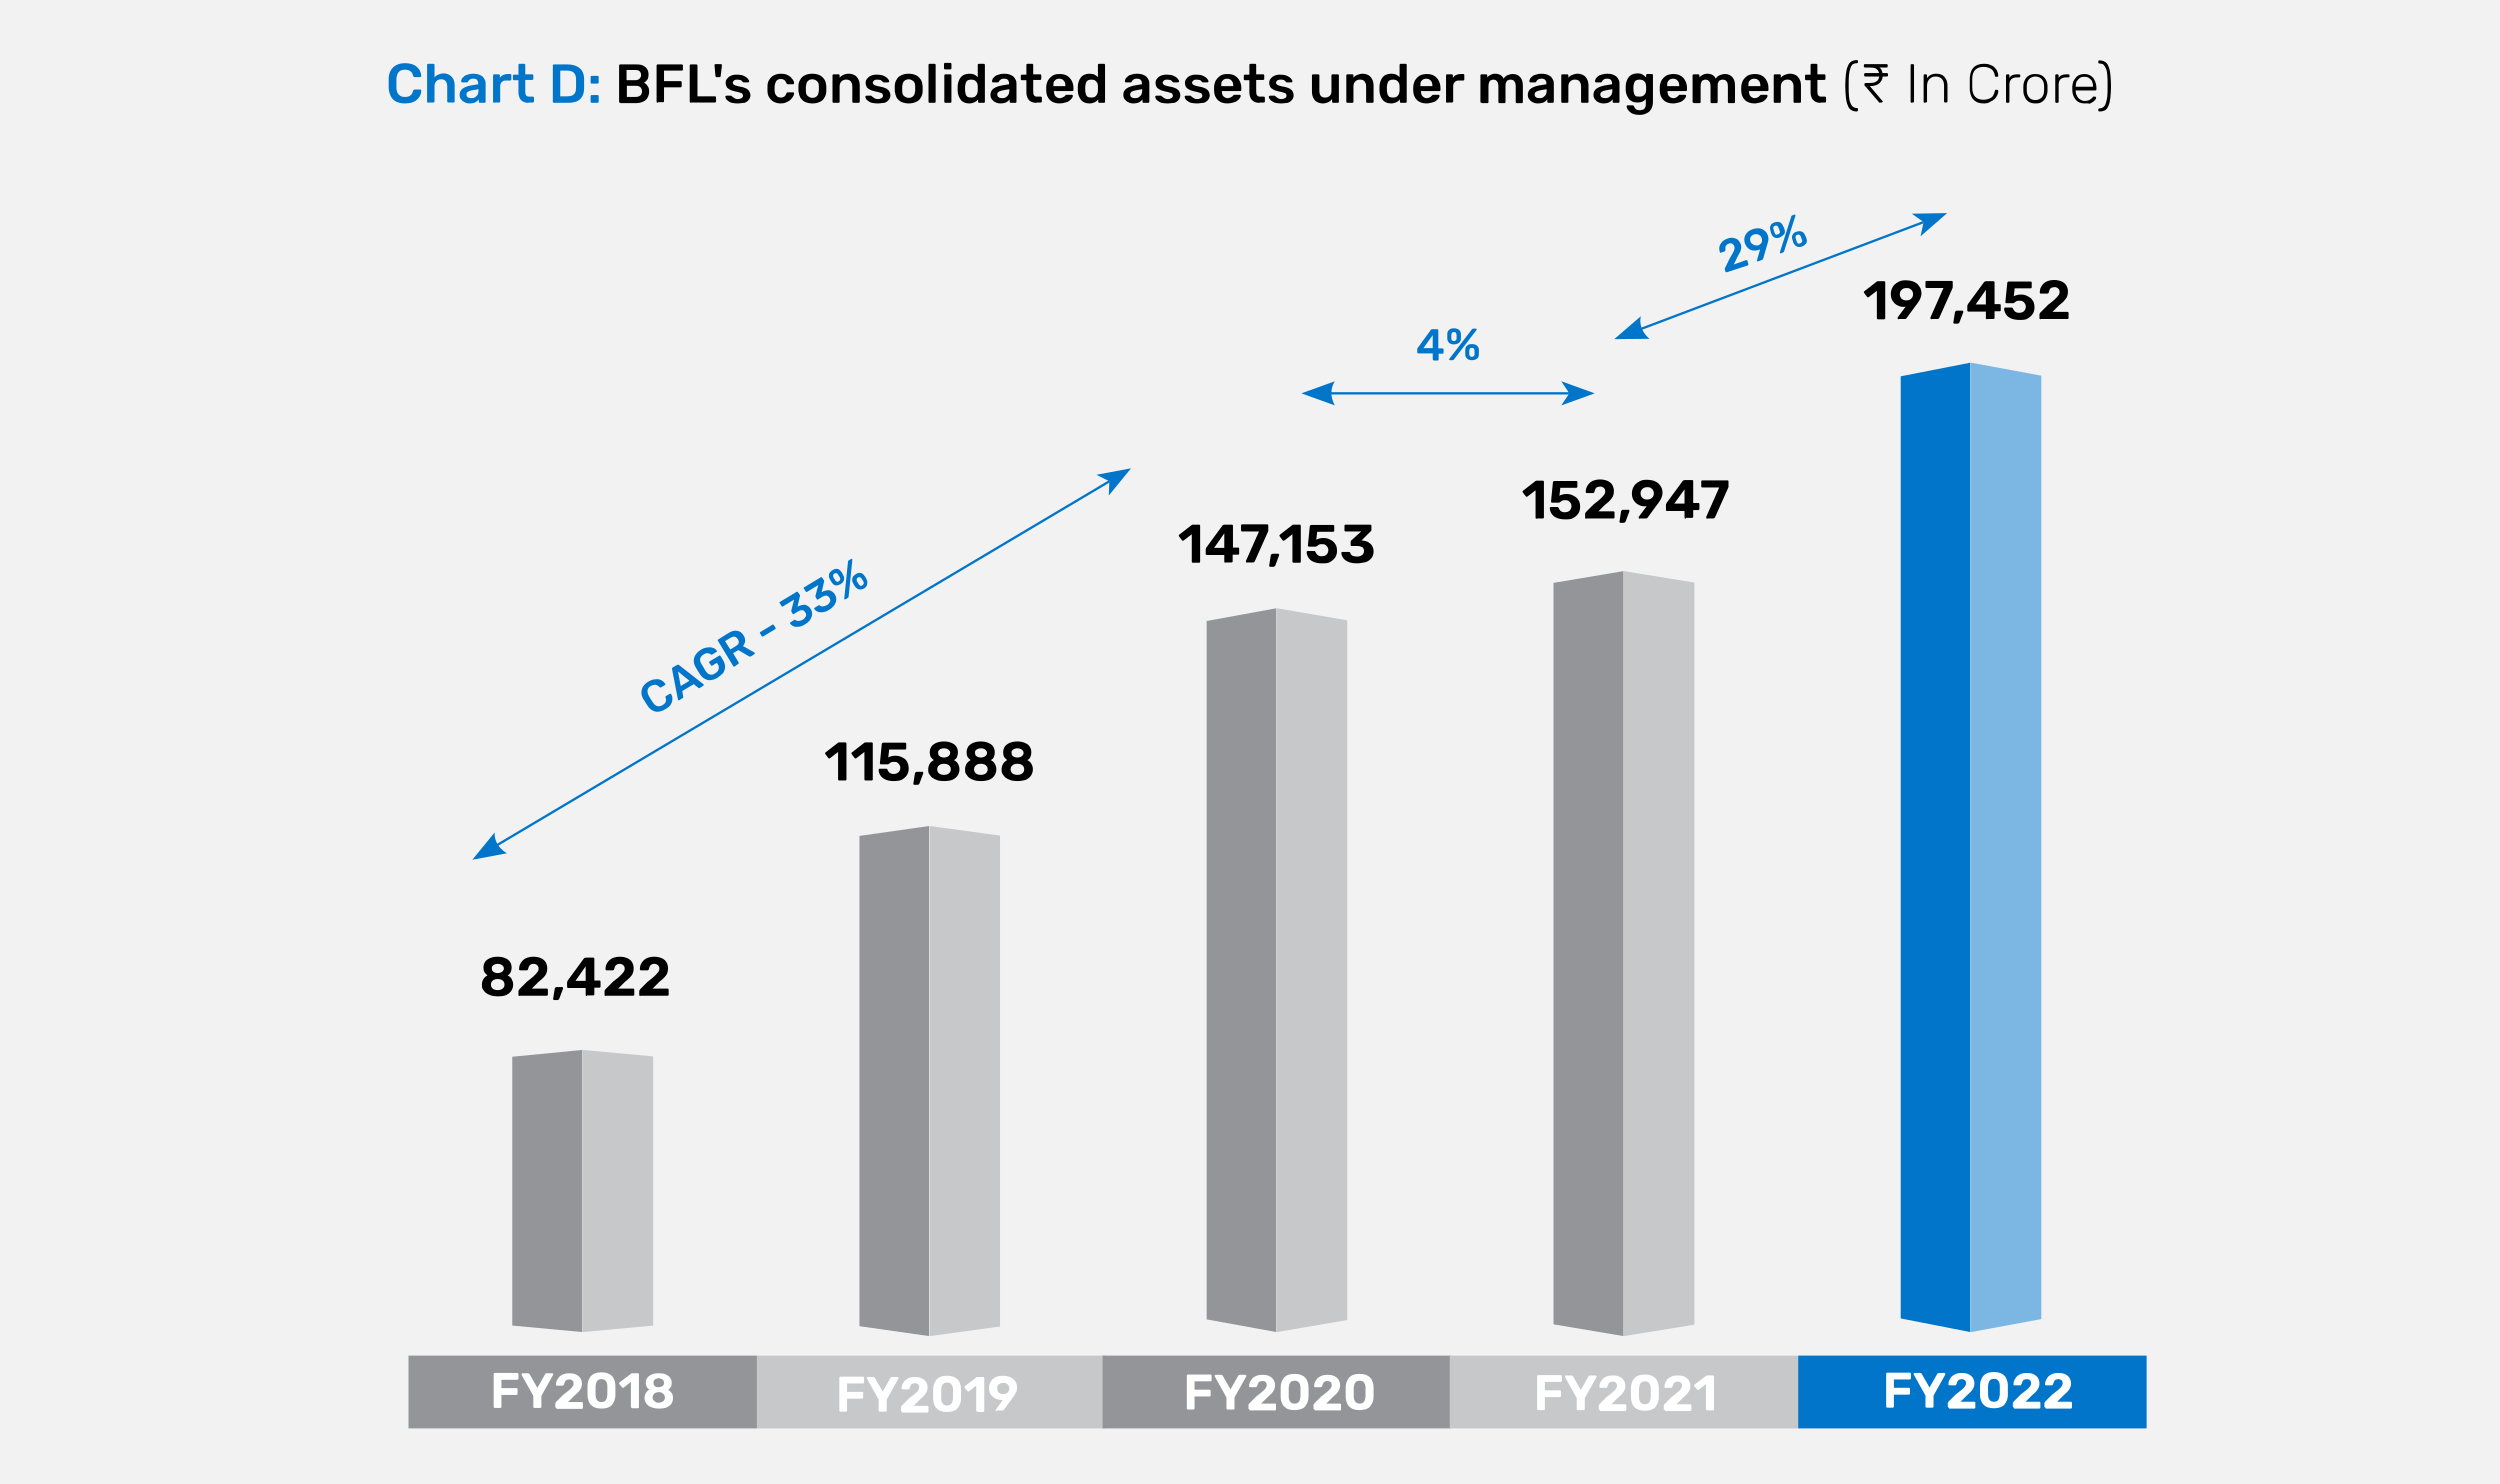 <?xml version="1.0" encoding="utf-8"?>
<!-- Generator: Adobe Illustrator 26.3.1, SVG Export Plug-In . SVG Version: 6.00 Build 0)  -->
<svg version="1.1" id="Layer_1" xmlns="http://www.w3.org/2000/svg" xmlns:xlink="http://www.w3.org/1999/xlink" x="0px" y="0px"
	 viewBox="0 0 807.2 479.3" style="enable-background:new 0 0 807.2 479.3;" xml:space="preserve">
<style type="text/css">
	.st0{fill:#F2F2F2;}
	.st1{fill:#939598;}
	.st2{fill:#C7C8CA;}
	.st3{fill:#0075C9;}
	.st4{fill:#FFFFFF;}
	.st5{fill:#7CB7E4;}
	.st6{fill:none;stroke:#0075C9;stroke-width:0.75;}
</style>
<rect class="st0" width="807.2" height="479.3"/>
<g>
	<rect x="131.9" y="437.7" class="st1" width="112.5" height="23.5"/>
	<rect x="244.4" y="437.7" class="st2" width="112.5" height="23.5"/>
	<rect x="356" y="437.7" class="st1" width="112.5" height="23.5"/>
	<rect x="468.1" y="437.7" class="st2" width="112.5" height="23.5"/>
	<rect x="580.6" y="437.7" class="st3" width="112.5" height="23.5"/>
	<g>
		<path class="st4" d="M159.8,454.6c-0.1,0-0.2,0-0.3-0.1c-0.1-0.1-0.1-0.2-0.1-0.3v-10.5c0-0.1,0-0.2,0.1-0.3
			c0.1-0.1,0.2-0.1,0.3-0.1h7.2c0.1,0,0.2,0,0.3,0.1c0.1,0.1,0.1,0.2,0.1,0.3v1.4c0,0.1,0,0.2-0.1,0.3c-0.1,0.1-0.2,0.1-0.3,0.1
			h-5.1v2.7h4.8c0.1,0,0.2,0,0.3,0.1c0.1,0.1,0.1,0.2,0.1,0.3v1.4c0,0.1,0,0.2-0.1,0.3c-0.1,0.1-0.2,0.1-0.3,0.1h-4.8v3.8
			c0,0.1,0,0.2-0.1,0.3c-0.1,0.1-0.2,0.1-0.3,0.1H159.8z"/>
		<path class="st4" d="M172.6,454.6c-0.1,0-0.2,0-0.3-0.1c-0.1-0.1-0.1-0.2-0.1-0.3v-3.5l-3.8-6.8c0,0,0-0.1,0-0.1c0,0,0-0.1,0-0.1
			c0-0.1,0-0.2,0.1-0.2c0.1-0.1,0.1-0.1,0.2-0.1h1.7c0.2,0,0.3,0,0.4,0.1c0.1,0.1,0.1,0.1,0.2,0.2l2.5,4.4l2.5-4.4
			c0-0.1,0.1-0.1,0.2-0.2c0.1-0.1,0.2-0.1,0.4-0.1h1.7c0.1,0,0.2,0,0.2,0.1c0.1,0.1,0.1,0.1,0.1,0.2c0,0,0,0.1,0,0.1
			c0,0,0,0.1,0,0.1l-3.8,6.8v3.5c0,0.1,0,0.2-0.1,0.3c-0.1,0.1-0.2,0.1-0.3,0.1H172.6z"/>
		<path class="st4" d="M179.7,454.6c-0.1,0-0.2,0-0.3-0.1c-0.1-0.1-0.1-0.2-0.1-0.3v-1c0-0.1,0-0.2,0.1-0.3c0-0.1,0.2-0.3,0.3-0.4
			l2.1-2.1c0.8-0.6,1.4-1.1,1.9-1.5c0.5-0.4,0.9-0.8,1.1-1.1c0.2-0.3,0.4-0.7,0.4-1c0-0.4-0.1-0.8-0.3-1s-0.6-0.4-1.1-0.4
			c-0.3,0-0.6,0.1-0.9,0.2c-0.2,0.1-0.4,0.3-0.5,0.6c-0.1,0.2-0.2,0.5-0.3,0.8c0,0.1-0.1,0.2-0.2,0.3c-0.1,0.1-0.2,0.1-0.3,0.1h-1.7
			c-0.1,0-0.2,0-0.3-0.1c-0.1-0.1-0.1-0.1-0.1-0.2c0-0.5,0.1-1,0.3-1.4c0.2-0.4,0.5-0.8,0.8-1.2c0.4-0.3,0.8-0.6,1.3-0.8
			c0.5-0.2,1.1-0.3,1.8-0.3c0.9,0,1.7,0.1,2.3,0.4s1.1,0.7,1.4,1.2c0.3,0.5,0.5,1.1,0.5,1.8c0,0.5-0.1,1-0.3,1.4
			c-0.2,0.4-0.5,0.9-0.9,1.3c-0.4,0.4-0.9,0.8-1.4,1.3l-1.9,1.9h4.4c0.1,0,0.2,0,0.3,0.1c0.1,0.1,0.1,0.2,0.1,0.3v1.4
			c0,0.1,0,0.2-0.1,0.3c-0.1,0.1-0.2,0.1-0.3,0.1H179.7z"/>
		<path class="st4" d="M194.2,454.8c-0.8,0-1.4-0.1-2-0.3c-0.6-0.2-1-0.5-1.4-0.9s-0.6-0.8-0.8-1.4c-0.2-0.5-0.3-1.1-0.3-1.7
			c0-0.3,0-0.6,0-1s0-0.7,0-1.1c0-0.4,0-0.7,0-1c0-0.6,0.1-1.1,0.3-1.7c0.2-0.5,0.5-1,0.8-1.4c0.4-0.4,0.8-0.7,1.4-0.9
			c0.6-0.2,1.2-0.3,2-0.3s1.4,0.1,2,0.3c0.5,0.2,1,0.5,1.4,0.9c0.4,0.4,0.6,0.8,0.8,1.4c0.2,0.5,0.3,1.1,0.3,1.7c0,0.3,0,0.6,0,1
			c0,0.4,0,0.7,0,1.1c0,0.4,0,0.7,0,1c0,0.6-0.1,1.1-0.3,1.7c-0.2,0.5-0.5,1-0.8,1.4s-0.8,0.7-1.4,0.9
			C195.7,454.7,195,454.8,194.2,454.8z M194.2,452.7c0.6,0,1.1-0.2,1.4-0.6c0.3-0.4,0.4-1,0.5-1.7c0-0.3,0-0.6,0-1c0-0.3,0-0.7,0-1
			c0-0.3,0-0.6,0-0.9c0-0.7-0.2-1.2-0.5-1.6c-0.3-0.4-0.7-0.6-1.4-0.6c-0.6,0-1.1,0.2-1.4,0.6c-0.3,0.4-0.4,1-0.5,1.6
			c0,0.3,0,0.6,0,0.9c0,0.3,0,0.7,0,1c0,0.3,0,0.7,0,1c0,0.7,0.2,1.3,0.5,1.7C193.2,452.5,193.6,452.7,194.2,452.7z"/>
		<path class="st4" d="M204.1,454.6c-0.1,0-0.2,0-0.3-0.1c-0.1-0.1-0.1-0.2-0.1-0.3v-8l-2.3,1.8c-0.1,0.1-0.2,0.1-0.3,0.1
			c-0.1,0-0.2-0.1-0.3-0.2l-0.8-1c-0.1-0.1-0.1-0.2-0.1-0.3s0.1-0.2,0.2-0.3l3.7-2.8c0.1,0,0.1-0.1,0.2-0.1c0.1,0,0.1,0,0.2,0h1.7
			c0.1,0,0.2,0,0.3,0.1s0.1,0.2,0.1,0.3v10.5c0,0.1,0,0.2-0.1,0.3c-0.1,0.1-0.2,0.1-0.3,0.1H204.1z"/>
		<path class="st4" d="M212.7,454.8c-0.8,0-1.4-0.1-2-0.3c-0.6-0.2-1.1-0.4-1.4-0.7c-0.4-0.3-0.7-0.7-0.9-1.1
			c-0.2-0.4-0.3-0.9-0.3-1.4c0-0.6,0.2-1.1,0.5-1.6c0.3-0.5,0.7-0.8,1.1-1c-0.4-0.2-0.7-0.6-0.9-0.9c-0.2-0.4-0.3-0.8-0.3-1.3
			c0-0.6,0.2-1.2,0.5-1.6c0.3-0.5,0.8-0.8,1.4-1.1c0.6-0.3,1.4-0.4,2.3-0.4c0.9,0,1.7,0.1,2.3,0.4c0.6,0.3,1.1,0.6,1.4,1.1
			c0.3,0.5,0.5,1,0.5,1.6c0,0.5-0.1,1-0.3,1.3c-0.2,0.4-0.5,0.7-0.9,1c0.5,0.2,0.9,0.6,1.2,1c0.3,0.5,0.4,1,0.4,1.6
			c0,0.7-0.2,1.3-0.5,1.8c-0.3,0.5-0.9,0.9-1.5,1.2S213.7,454.8,212.7,454.8z M212.7,452.9c0.4,0,0.7-0.1,1-0.2
			c0.3-0.1,0.6-0.3,0.7-0.6c0.2-0.2,0.3-0.5,0.3-0.9c0-0.3-0.1-0.6-0.3-0.9c-0.2-0.2-0.4-0.4-0.7-0.6s-0.7-0.2-1-0.2
			c-0.4,0-0.7,0.1-1,0.2s-0.6,0.3-0.7,0.6s-0.3,0.5-0.3,0.9c0,0.3,0.1,0.6,0.3,0.9c0.2,0.2,0.4,0.4,0.7,0.6
			C212,452.9,212.3,452.9,212.7,452.9z M212.7,447.9c0.3,0,0.6-0.1,0.9-0.2c0.3-0.1,0.5-0.3,0.6-0.5c0.2-0.2,0.2-0.5,0.2-0.7
			c0-0.3-0.1-0.5-0.2-0.8c-0.2-0.2-0.4-0.4-0.6-0.5c-0.3-0.1-0.6-0.2-0.9-0.2s-0.7,0.1-0.9,0.2c-0.3,0.1-0.5,0.3-0.6,0.5
			c-0.2,0.2-0.2,0.5-0.2,0.8c0,0.3,0.1,0.5,0.2,0.8c0.2,0.2,0.4,0.4,0.6,0.5S212.4,447.9,212.7,447.9z"/>
	</g>
	<g>
		<path class="st4" d="M271.4,455.8c-0.1,0-0.2,0-0.3-0.1c-0.1-0.1-0.1-0.2-0.1-0.3v-10.5c0-0.1,0-0.2,0.1-0.3
			c0.1-0.1,0.2-0.1,0.3-0.1h7.2c0.1,0,0.2,0,0.3,0.1c0.1,0.1,0.1,0.2,0.1,0.3v1.4c0,0.1,0,0.2-0.1,0.3c-0.1,0.1-0.2,0.1-0.3,0.1
			h-5.1v2.7h4.8c0.1,0,0.2,0,0.3,0.1c0.1,0.1,0.1,0.2,0.1,0.3v1.4c0,0.1,0,0.2-0.1,0.3c-0.1,0.1-0.2,0.1-0.3,0.1h-4.8v3.8
			c0,0.1,0,0.2-0.1,0.3c-0.1,0.1-0.2,0.1-0.3,0.1H271.4z"/>
		<path class="st4" d="M284.1,455.8c-0.1,0-0.2,0-0.3-0.1c-0.1-0.1-0.1-0.2-0.1-0.3v-3.5l-3.8-6.8c0,0,0-0.1,0-0.1c0,0,0-0.1,0-0.1
			c0-0.1,0-0.2,0.1-0.2c0.1-0.1,0.1-0.1,0.2-0.1h1.7c0.2,0,0.3,0,0.4,0.1c0.1,0.1,0.1,0.1,0.2,0.2l2.5,4.4l2.5-4.4
			c0-0.1,0.1-0.1,0.2-0.2c0.1-0.1,0.2-0.1,0.4-0.1h1.7c0.1,0,0.2,0,0.2,0.1c0.1,0.1,0.1,0.1,0.1,0.2c0,0,0,0.1,0,0.1
			c0,0,0,0.1,0,0.1l-3.8,6.8v3.5c0,0.1,0,0.2-0.1,0.3c-0.1,0.1-0.2,0.1-0.3,0.1H284.1z"/>
		<path class="st4" d="M291.3,455.8c-0.1,0-0.2,0-0.3-0.1c-0.1-0.1-0.1-0.2-0.1-0.3v-1c0-0.1,0-0.2,0.1-0.3c0-0.1,0.2-0.3,0.3-0.4
			l2.1-2.1c0.8-0.6,1.4-1.1,1.9-1.5c0.5-0.4,0.9-0.8,1.1-1.1c0.2-0.3,0.4-0.7,0.4-1c0-0.4-0.1-0.8-0.3-1s-0.6-0.4-1.1-0.4
			c-0.3,0-0.6,0.1-0.9,0.2c-0.2,0.1-0.4,0.3-0.5,0.6c-0.1,0.2-0.2,0.5-0.3,0.8c0,0.1-0.1,0.2-0.2,0.3c-0.1,0.1-0.2,0.1-0.3,0.1h-1.7
			c-0.1,0-0.2,0-0.3-0.1c-0.1-0.1-0.1-0.1-0.1-0.2c0-0.5,0.1-1,0.3-1.4c0.2-0.4,0.5-0.8,0.8-1.2c0.4-0.3,0.8-0.6,1.3-0.8
			c0.5-0.2,1.1-0.3,1.8-0.3c0.9,0,1.7,0.1,2.3,0.4s1.1,0.7,1.4,1.2c0.3,0.5,0.5,1.1,0.5,1.8c0,0.5-0.1,1-0.3,1.4
			c-0.2,0.4-0.5,0.9-0.9,1.3c-0.4,0.4-0.9,0.8-1.4,1.3l-1.9,1.9h4.4c0.1,0,0.2,0,0.3,0.1c0.1,0.1,0.1,0.2,0.1,0.3v1.4
			c0,0.1,0,0.2-0.1,0.3c-0.1,0.1-0.2,0.1-0.3,0.1H291.3z"/>
		<path class="st4" d="M305.8,455.9c-0.8,0-1.4-0.1-2-0.3c-0.6-0.2-1-0.5-1.4-0.9s-0.6-0.8-0.8-1.4c-0.2-0.5-0.3-1.1-0.3-1.7
			c0-0.3,0-0.6,0-1s0-0.7,0-1.1c0-0.4,0-0.7,0-1c0-0.6,0.1-1.1,0.3-1.7c0.2-0.5,0.5-1,0.8-1.4c0.4-0.4,0.8-0.7,1.4-0.9
			c0.6-0.2,1.2-0.3,2-0.3s1.4,0.1,2,0.3c0.5,0.2,1,0.5,1.4,0.9c0.4,0.4,0.6,0.8,0.8,1.4c0.2,0.5,0.3,1.1,0.3,1.7c0,0.3,0,0.6,0,1
			c0,0.4,0,0.7,0,1.1c0,0.4,0,0.7,0,1c0,0.6-0.1,1.1-0.3,1.7c-0.2,0.5-0.5,1-0.8,1.4s-0.8,0.7-1.4,0.9
			C307.2,455.8,306.5,455.9,305.8,455.9z M305.8,453.8c0.6,0,1.1-0.2,1.4-0.6c0.3-0.4,0.4-1,0.5-1.7c0-0.3,0-0.6,0-1
			c0-0.3,0-0.7,0-1c0-0.3,0-0.6,0-0.9c0-0.7-0.2-1.2-0.5-1.6c-0.3-0.4-0.7-0.6-1.4-0.6c-0.6,0-1.1,0.2-1.4,0.6
			c-0.3,0.4-0.4,1-0.5,1.6c0,0.3,0,0.6,0,0.9c0,0.3,0,0.7,0,1c0,0.3,0,0.7,0,1c0,0.7,0.2,1.3,0.5,1.7
			C304.7,453.6,305.1,453.8,305.8,453.8z"/>
		<path class="st4" d="M315.6,455.8c-0.1,0-0.2,0-0.3-0.1c-0.1-0.1-0.1-0.2-0.1-0.3v-8l-2.3,1.8c-0.1,0.1-0.2,0.1-0.3,0.1
			c-0.1,0-0.2-0.1-0.3-0.2l-0.8-1c-0.1-0.1-0.1-0.2-0.1-0.3s0.1-0.2,0.2-0.3l3.7-2.8c0.1,0,0.1-0.1,0.2-0.1c0.1,0,0.1,0,0.2,0h1.7
			c0.1,0,0.2,0,0.3,0.1s0.1,0.2,0.1,0.3v10.5c0,0.1,0,0.2-0.1,0.3c-0.1,0.1-0.2,0.1-0.3,0.1H315.6z"/>
		<path class="st4" d="M321.8,455.8c-0.1,0-0.2,0-0.2-0.1c-0.1-0.1-0.1-0.2-0.1-0.3c0-0.1,0-0.1,0-0.1s0-0.1,0-0.1l2.3-3.2
			c-0.2,0-0.4,0.1-0.6,0c-0.5,0-1-0.1-1.5-0.3c-0.5-0.2-0.9-0.4-1.2-0.8c-0.4-0.3-0.7-0.7-0.9-1.2c-0.2-0.5-0.3-1-0.3-1.5
			c0-0.5,0.1-1,0.3-1.5c0.2-0.5,0.5-0.9,0.8-1.3c0.4-0.4,0.8-0.7,1.4-0.9c0.6-0.2,1.2-0.3,2-0.3s1.4,0.1,2,0.3
			c0.6,0.2,1,0.5,1.4,0.8s0.7,0.8,0.9,1.2c0.2,0.5,0.3,1,0.3,1.5c0,0.5-0.1,0.9-0.2,1.3c-0.2,0.4-0.4,0.8-0.6,1.1
			c-0.2,0.4-0.5,0.7-0.7,1l-2.7,3.7c0,0.1-0.1,0.1-0.2,0.2s-0.2,0.1-0.4,0.1H321.8z M323.9,450.1c0.4,0,0.7-0.1,1-0.2
			s0.5-0.4,0.7-0.6c0.2-0.3,0.3-0.6,0.3-1c0-0.4-0.1-0.7-0.3-1c-0.2-0.3-0.4-0.5-0.7-0.6c-0.3-0.2-0.6-0.2-1-0.2
			c-0.3,0-0.7,0.1-1,0.2c-0.3,0.2-0.5,0.4-0.7,0.6c-0.2,0.3-0.2,0.6-0.2,1c0,0.4,0.1,0.7,0.2,1c0.2,0.3,0.4,0.5,0.7,0.6
			C323.2,450.1,323.5,450.1,323.9,450.1z"/>
	</g>
	<g>
		<path class="st4" d="M383.6,455.1c-0.1,0-0.2,0-0.3-0.1c-0.1-0.1-0.1-0.2-0.1-0.3v-10.5c0-0.1,0-0.2,0.1-0.3
			c0.1-0.1,0.2-0.1,0.3-0.1h7.2c0.1,0,0.2,0,0.3,0.1c0.1,0.1,0.1,0.2,0.1,0.3v1.4c0,0.1,0,0.2-0.1,0.3c-0.1,0.1-0.2,0.1-0.3,0.1
			h-5.1v2.7h4.8c0.1,0,0.2,0,0.3,0.1c0.1,0.1,0.1,0.2,0.1,0.3v1.4c0,0.1,0,0.2-0.1,0.3c-0.1,0.1-0.2,0.1-0.3,0.1h-4.8v3.8
			c0,0.1,0,0.2-0.1,0.3c-0.1,0.1-0.2,0.1-0.3,0.1H383.6z"/>
		<path class="st4" d="M396.4,455.1c-0.1,0-0.2,0-0.3-0.1c-0.1-0.1-0.1-0.2-0.1-0.3v-3.5l-3.8-6.8c0,0,0-0.1,0-0.1c0,0,0-0.1,0-0.1
			c0-0.1,0-0.2,0.1-0.2c0.1-0.1,0.1-0.1,0.2-0.1h1.7c0.2,0,0.3,0,0.4,0.1c0.1,0.1,0.1,0.1,0.2,0.2l2.5,4.4l2.5-4.4
			c0-0.1,0.1-0.1,0.2-0.2c0.1-0.1,0.2-0.1,0.4-0.1h1.7c0.1,0,0.2,0,0.2,0.1c0.1,0.1,0.1,0.1,0.1,0.2c0,0,0,0.1,0,0.1
			c0,0,0,0.1,0,0.1l-3.8,6.8v3.5c0,0.1,0,0.2-0.1,0.3c-0.1,0.1-0.2,0.1-0.3,0.1H396.4z"/>
		<path class="st4" d="M403.5,455.1c-0.1,0-0.2,0-0.3-0.1c-0.1-0.1-0.1-0.2-0.1-0.3v-1c0-0.1,0-0.2,0.1-0.3c0-0.1,0.2-0.3,0.3-0.4
			l2.1-2.1c0.8-0.6,1.4-1.1,1.9-1.5c0.5-0.4,0.9-0.8,1.1-1.1c0.2-0.3,0.4-0.7,0.4-1c0-0.4-0.1-0.8-0.3-1c-0.2-0.3-0.6-0.4-1.1-0.4
			c-0.3,0-0.6,0.1-0.9,0.2c-0.2,0.1-0.4,0.3-0.5,0.6c-0.1,0.2-0.2,0.5-0.3,0.8c0,0.1-0.1,0.2-0.2,0.3s-0.2,0.1-0.3,0.1h-1.7
			c-0.1,0-0.2,0-0.3-0.1c-0.1-0.1-0.1-0.1-0.1-0.2c0-0.5,0.1-1,0.3-1.4c0.2-0.4,0.5-0.8,0.8-1.2c0.4-0.3,0.8-0.6,1.3-0.8
			c0.5-0.2,1.1-0.3,1.8-0.3c0.9,0,1.7,0.1,2.3,0.4s1.1,0.7,1.4,1.2c0.3,0.5,0.5,1.1,0.5,1.8c0,0.5-0.1,1-0.3,1.4
			c-0.2,0.4-0.5,0.9-0.9,1.3s-0.9,0.8-1.4,1.3l-1.9,1.9h4.4c0.1,0,0.2,0,0.3,0.1c0.1,0.1,0.1,0.2,0.1,0.3v1.4c0,0.1,0,0.2-0.1,0.3
			c-0.1,0.1-0.2,0.1-0.3,0.1H403.5z"/>
		<path class="st4" d="M418,455.3c-0.8,0-1.4-0.1-2-0.3c-0.6-0.2-1-0.5-1.4-0.9c-0.4-0.4-0.6-0.8-0.8-1.4c-0.2-0.5-0.3-1.1-0.3-1.7
			c0-0.3,0-0.6,0-1c0-0.4,0-0.7,0-1.1c0-0.4,0-0.7,0-1c0-0.6,0.1-1.1,0.3-1.7c0.2-0.5,0.5-1,0.8-1.4c0.4-0.4,0.8-0.7,1.4-0.9
			c0.6-0.2,1.2-0.3,2-0.3c0.8,0,1.4,0.1,2,0.3c0.5,0.2,1,0.5,1.4,0.9c0.4,0.4,0.6,0.8,0.8,1.4s0.3,1.1,0.3,1.7c0,0.3,0,0.6,0,1
			c0,0.4,0,0.7,0,1.1c0,0.4,0,0.7,0,1c0,0.6-0.1,1.1-0.3,1.7c-0.2,0.5-0.5,1-0.8,1.4s-0.8,0.7-1.4,0.9
			C419.4,455.1,418.8,455.3,418,455.3z M418,453.2c0.6,0,1.1-0.2,1.4-0.6c0.3-0.4,0.4-1,0.5-1.7c0-0.3,0-0.6,0-1c0-0.3,0-0.7,0-1
			c0-0.3,0-0.6,0-0.9c0-0.7-0.2-1.2-0.5-1.6c-0.3-0.4-0.7-0.6-1.4-0.6c-0.6,0-1.1,0.2-1.4,0.6c-0.3,0.4-0.4,1-0.5,1.6
			c0,0.3,0,0.6,0,0.9c0,0.3,0,0.7,0,1c0,0.3,0,0.7,0,1c0,0.7,0.2,1.3,0.5,1.7C416.9,453,417.4,453.2,418,453.2z"/>
		<path class="st4" d="M424.5,455.1c-0.1,0-0.2,0-0.3-0.1c-0.1-0.1-0.1-0.2-0.1-0.3v-1c0-0.1,0-0.2,0.1-0.3c0-0.1,0.2-0.3,0.3-0.4
			l2.1-2.1c0.8-0.6,1.4-1.1,1.9-1.5c0.5-0.4,0.9-0.8,1.1-1.1c0.2-0.3,0.4-0.7,0.4-1c0-0.4-0.1-0.8-0.3-1s-0.6-0.4-1.1-0.4
			c-0.3,0-0.6,0.1-0.9,0.2c-0.2,0.1-0.4,0.3-0.5,0.6c-0.1,0.2-0.2,0.5-0.3,0.8c0,0.1-0.1,0.2-0.2,0.3c-0.1,0.1-0.2,0.1-0.3,0.1h-1.7
			c-0.1,0-0.2,0-0.3-0.1c-0.1-0.1-0.1-0.1-0.1-0.2c0-0.5,0.1-1,0.3-1.4s0.5-0.8,0.8-1.2c0.4-0.3,0.8-0.6,1.3-0.8
			c0.5-0.2,1.1-0.3,1.8-0.3c0.9,0,1.7,0.1,2.3,0.4c0.6,0.3,1.1,0.7,1.4,1.2c0.3,0.5,0.5,1.1,0.5,1.8c0,0.5-0.1,1-0.3,1.4
			c-0.2,0.4-0.5,0.9-0.9,1.3c-0.4,0.4-0.9,0.8-1.4,1.3l-1.9,1.9h4.4c0.1,0,0.2,0,0.3,0.1s0.1,0.2,0.1,0.3v1.4c0,0.1,0,0.2-0.1,0.3
			c-0.1,0.1-0.2,0.1-0.3,0.1H424.5z"/>
		<path class="st4" d="M439,455.3c-0.8,0-1.4-0.1-2-0.3c-0.6-0.2-1-0.5-1.4-0.9c-0.4-0.4-0.6-0.8-0.8-1.4c-0.2-0.5-0.3-1.1-0.3-1.7
			c0-0.3,0-0.6,0-1c0-0.4,0-0.7,0-1.1c0-0.4,0-0.7,0-1c0-0.6,0.1-1.1,0.3-1.7c0.2-0.5,0.5-1,0.8-1.4c0.4-0.4,0.8-0.7,1.4-0.9
			c0.6-0.2,1.2-0.3,2-0.3c0.8,0,1.4,0.1,2,0.3c0.5,0.2,1,0.5,1.4,0.9c0.4,0.4,0.6,0.8,0.8,1.4s0.3,1.1,0.3,1.7c0,0.3,0,0.6,0,1
			c0,0.4,0,0.7,0,1.1c0,0.4,0,0.7,0,1c0,0.6-0.1,1.1-0.3,1.7c-0.2,0.5-0.5,1-0.8,1.4s-0.8,0.7-1.4,0.9
			C440.4,455.1,439.8,455.3,439,455.3z M439,453.2c0.6,0,1.1-0.2,1.4-0.6c0.3-0.4,0.4-1,0.5-1.7c0-0.3,0-0.6,0-1c0-0.3,0-0.7,0-1
			c0-0.3,0-0.6,0-0.9c0-0.7-0.2-1.2-0.5-1.6c-0.3-0.4-0.7-0.6-1.4-0.6c-0.6,0-1.1,0.2-1.4,0.6c-0.3,0.4-0.4,1-0.5,1.6
			c0,0.3,0,0.6,0,0.9c0,0.3,0,0.7,0,1c0,0.3,0,0.7,0,1c0,0.7,0.2,1.3,0.5,1.7C437.9,453,438.4,453.2,439,453.2z"/>
	</g>
	<g>
		<path class="st4" d="M496.7,455.3c-0.1,0-0.2,0-0.3-0.1c-0.1-0.1-0.1-0.2-0.1-0.3v-10.5c0-0.1,0-0.2,0.1-0.3s0.2-0.1,0.3-0.1h7.2
			c0.1,0,0.2,0,0.3,0.1s0.1,0.2,0.1,0.3v1.4c0,0.1,0,0.2-0.1,0.3s-0.2,0.1-0.3,0.1h-5.1v2.7h4.8c0.1,0,0.2,0,0.3,0.1
			s0.1,0.2,0.1,0.3v1.4c0,0.1,0,0.2-0.1,0.3c-0.1,0.1-0.2,0.1-0.3,0.1h-4.8v3.8c0,0.1,0,0.2-0.1,0.3c-0.1,0.1-0.2,0.1-0.3,0.1H496.7
			z"/>
		<path class="st4" d="M509.5,455.3c-0.1,0-0.2,0-0.3-0.1c-0.1-0.1-0.1-0.2-0.1-0.3v-3.5l-3.8-6.8c0,0,0-0.1,0-0.1c0,0,0-0.1,0-0.1
			c0-0.1,0-0.2,0.1-0.2c0.1-0.1,0.1-0.1,0.2-0.1h1.7c0.2,0,0.3,0,0.4,0.1s0.1,0.1,0.2,0.2l2.5,4.4l2.5-4.4c0-0.1,0.1-0.1,0.2-0.2
			c0.1-0.1,0.2-0.1,0.4-0.1h1.7c0.1,0,0.2,0,0.2,0.1c0.1,0.1,0.1,0.1,0.1,0.2c0,0,0,0.1,0,0.1c0,0,0,0.1,0,0.1l-3.8,6.8v3.5
			c0,0.1,0,0.2-0.1,0.3c-0.1,0.1-0.2,0.1-0.3,0.1H509.5z"/>
		<path class="st4" d="M516.6,455.3c-0.1,0-0.2,0-0.3-0.1c-0.1-0.1-0.1-0.2-0.1-0.3v-1c0-0.1,0-0.2,0.1-0.3c0-0.1,0.2-0.3,0.3-0.4
			l2.1-2.1c0.8-0.6,1.4-1.1,1.9-1.5c0.5-0.4,0.9-0.8,1.1-1.1c0.2-0.3,0.4-0.7,0.4-1c0-0.4-0.1-0.8-0.3-1s-0.6-0.4-1.1-0.4
			c-0.3,0-0.6,0.1-0.9,0.2c-0.2,0.1-0.4,0.3-0.5,0.6c-0.1,0.2-0.2,0.5-0.3,0.8c0,0.1-0.1,0.2-0.2,0.3c-0.1,0.1-0.2,0.1-0.3,0.1h-1.7
			c-0.1,0-0.2,0-0.3-0.1c-0.1-0.1-0.1-0.1-0.1-0.2c0-0.5,0.1-1,0.3-1.4s0.5-0.8,0.8-1.2c0.4-0.3,0.8-0.6,1.3-0.8
			c0.5-0.2,1.1-0.3,1.8-0.3c0.9,0,1.7,0.1,2.3,0.4c0.6,0.3,1.1,0.7,1.4,1.2c0.3,0.5,0.5,1.1,0.5,1.8c0,0.5-0.1,1-0.3,1.4
			c-0.2,0.4-0.5,0.9-0.9,1.3c-0.4,0.4-0.9,0.8-1.4,1.3l-1.9,1.9h4.4c0.1,0,0.2,0,0.3,0.1s0.1,0.2,0.1,0.3v1.4c0,0.1,0,0.2-0.1,0.3
			c-0.1,0.1-0.2,0.1-0.3,0.1H516.6z"/>
		<path class="st4" d="M531.1,455.5c-0.8,0-1.4-0.1-2-0.3c-0.6-0.2-1-0.5-1.4-0.9c-0.4-0.4-0.6-0.8-0.8-1.4
			c-0.2-0.5-0.3-1.1-0.3-1.7c0-0.3,0-0.6,0-1c0-0.4,0-0.7,0-1.1c0-0.4,0-0.7,0-1c0-0.6,0.1-1.1,0.3-1.7c0.2-0.5,0.5-1,0.8-1.4
			c0.4-0.4,0.8-0.7,1.4-0.9c0.6-0.2,1.2-0.3,2-0.3c0.8,0,1.4,0.1,2,0.3c0.5,0.2,1,0.5,1.4,0.9c0.4,0.4,0.6,0.8,0.8,1.4
			s0.3,1.1,0.3,1.7c0,0.3,0,0.6,0,1c0,0.4,0,0.7,0,1.1c0,0.4,0,0.7,0,1c0,0.6-0.1,1.1-0.3,1.7c-0.2,0.5-0.5,1-0.8,1.4
			s-0.8,0.7-1.4,0.9C532.6,455.4,531.9,455.5,531.1,455.5z M531.1,453.4c0.6,0,1.1-0.2,1.4-0.6c0.3-0.4,0.4-1,0.5-1.7
			c0-0.3,0-0.6,0-1c0-0.3,0-0.7,0-1c0-0.3,0-0.6,0-0.9c0-0.7-0.2-1.2-0.5-1.6c-0.3-0.4-0.7-0.6-1.4-0.6c-0.6,0-1.1,0.2-1.4,0.6
			c-0.3,0.4-0.4,1-0.5,1.6c0,0.3,0,0.6,0,0.9c0,0.3,0,0.7,0,1c0,0.3,0,0.7,0,1c0,0.7,0.2,1.3,0.5,1.7
			C530.1,453.2,530.5,453.4,531.1,453.4z"/>
		<path class="st4" d="M537.6,455.3c-0.1,0-0.2,0-0.3-0.1c-0.1-0.1-0.1-0.2-0.1-0.3v-1c0-0.1,0-0.2,0.1-0.3c0-0.1,0.2-0.3,0.3-0.4
			l2.1-2.1c0.8-0.6,1.4-1.1,1.9-1.5c0.5-0.4,0.9-0.8,1.1-1.1c0.2-0.3,0.4-0.7,0.4-1c0-0.4-0.1-0.8-0.3-1s-0.6-0.4-1.1-0.4
			c-0.3,0-0.6,0.1-0.9,0.2c-0.2,0.1-0.4,0.3-0.5,0.6c-0.1,0.2-0.2,0.5-0.3,0.8c0,0.1-0.1,0.2-0.2,0.3c-0.1,0.1-0.2,0.1-0.3,0.1h-1.7
			c-0.1,0-0.2,0-0.3-0.1c-0.1-0.1-0.1-0.1-0.1-0.2c0-0.5,0.1-1,0.3-1.4s0.5-0.8,0.8-1.2c0.4-0.3,0.8-0.6,1.3-0.8
			c0.5-0.2,1.1-0.3,1.8-0.3c0.9,0,1.7,0.1,2.3,0.4c0.6,0.3,1.1,0.7,1.4,1.2c0.3,0.5,0.5,1.1,0.5,1.8c0,0.5-0.1,1-0.3,1.4
			c-0.2,0.4-0.5,0.9-0.9,1.3c-0.4,0.4-0.9,0.8-1.4,1.3l-1.9,1.9h4.4c0.1,0,0.2,0,0.3,0.1s0.1,0.2,0.1,0.3v1.4c0,0.1,0,0.2-0.1,0.3
			c-0.1,0.1-0.2,0.1-0.3,0.1H537.6z"/>
		<path class="st4" d="M551.2,455.3c-0.1,0-0.2,0-0.3-0.1c-0.1-0.1-0.1-0.2-0.1-0.3v-8l-2.3,1.8c-0.1,0.1-0.2,0.1-0.3,0.1
			c-0.1,0-0.2-0.1-0.3-0.2l-0.8-1c-0.1-0.1-0.1-0.2-0.1-0.3c0-0.1,0.1-0.2,0.2-0.3l3.7-2.8c0.1,0,0.1-0.1,0.2-0.1c0.1,0,0.1,0,0.2,0
			h1.7c0.1,0,0.2,0,0.3,0.1s0.1,0.2,0.1,0.3v10.5c0,0.1,0,0.2-0.1,0.3c-0.1,0.1-0.2,0.1-0.3,0.1H551.2z"/>
	</g>
	<g>
		<path class="st4" d="M609.4,454.5c-0.1,0-0.2,0-0.3-0.1c-0.1-0.1-0.1-0.2-0.1-0.3v-10.5c0-0.1,0-0.2,0.1-0.3s0.2-0.1,0.3-0.1h7.2
			c0.1,0,0.2,0,0.3,0.1s0.1,0.2,0.1,0.3v1.4c0,0.1,0,0.2-0.1,0.3s-0.2,0.1-0.3,0.1h-5.1v2.7h4.8c0.1,0,0.2,0,0.3,0.1
			s0.1,0.2,0.1,0.3v1.4c0,0.1,0,0.2-0.1,0.3c-0.1,0.1-0.2,0.1-0.3,0.1h-4.8v3.8c0,0.1,0,0.2-0.1,0.3c-0.1,0.1-0.2,0.1-0.3,0.1H609.4
			z"/>
		<path class="st4" d="M622.1,454.5c-0.1,0-0.2,0-0.3-0.1c-0.1-0.1-0.1-0.2-0.1-0.3v-3.5l-3.8-6.8c0,0,0-0.1,0-0.1c0,0,0-0.1,0-0.1
			c0-0.1,0-0.2,0.1-0.2c0.1-0.1,0.1-0.1,0.2-0.1h1.7c0.2,0,0.3,0,0.4,0.1s0.1,0.1,0.2,0.2l2.5,4.4l2.5-4.4c0-0.1,0.1-0.1,0.2-0.2
			c0.1-0.1,0.2-0.1,0.4-0.1h1.7c0.1,0,0.2,0,0.2,0.1c0.1,0.1,0.1,0.1,0.1,0.2c0,0,0,0.1,0,0.1c0,0,0,0.1,0,0.1l-3.8,6.8v3.5
			c0,0.1,0,0.2-0.1,0.3c-0.1,0.1-0.2,0.1-0.3,0.1H622.1z"/>
		<path class="st4" d="M629.3,454.5c-0.1,0-0.2,0-0.3-0.1c-0.1-0.1-0.1-0.2-0.1-0.3v-1c0-0.1,0-0.2,0.1-0.3c0-0.1,0.2-0.3,0.3-0.4
			l2.1-2.1c0.8-0.6,1.4-1.1,1.9-1.5c0.5-0.4,0.9-0.8,1.1-1.1c0.2-0.3,0.4-0.7,0.4-1c0-0.4-0.1-0.8-0.3-1s-0.6-0.4-1.1-0.4
			c-0.3,0-0.6,0.1-0.9,0.2c-0.2,0.1-0.4,0.3-0.5,0.6c-0.1,0.2-0.2,0.5-0.3,0.8c0,0.1-0.1,0.2-0.2,0.3c-0.1,0.1-0.2,0.1-0.3,0.1h-1.7
			c-0.1,0-0.2,0-0.3-0.1c-0.1-0.1-0.1-0.1-0.1-0.2c0-0.5,0.1-1,0.3-1.4s0.5-0.8,0.8-1.2c0.4-0.3,0.8-0.6,1.3-0.8
			c0.5-0.2,1.1-0.3,1.8-0.3c0.9,0,1.7,0.1,2.3,0.4c0.6,0.3,1.1,0.7,1.4,1.2c0.3,0.5,0.5,1.1,0.5,1.8c0,0.5-0.1,1-0.3,1.4
			c-0.2,0.4-0.5,0.9-0.9,1.3c-0.4,0.4-0.9,0.8-1.4,1.3l-1.9,1.9h4.4c0.1,0,0.2,0,0.3,0.1s0.1,0.2,0.1,0.3v1.4c0,0.1,0,0.2-0.1,0.3
			c-0.1,0.1-0.2,0.1-0.3,0.1H629.3z"/>
		<path class="st4" d="M643.8,454.7c-0.8,0-1.4-0.1-2-0.3c-0.6-0.2-1-0.5-1.4-0.9c-0.4-0.4-0.6-0.8-0.8-1.4
			c-0.2-0.5-0.3-1.1-0.3-1.7c0-0.3,0-0.6,0-1c0-0.4,0-0.7,0-1.1c0-0.4,0-0.7,0-1c0-0.6,0.1-1.1,0.3-1.7c0.2-0.5,0.5-1,0.8-1.4
			c0.4-0.4,0.8-0.7,1.4-0.9c0.6-0.2,1.2-0.3,2-0.3c0.8,0,1.4,0.1,2,0.3c0.5,0.2,1,0.5,1.4,0.9c0.4,0.4,0.6,0.8,0.8,1.4
			s0.3,1.1,0.3,1.7c0,0.3,0,0.6,0,1c0,0.4,0,0.7,0,1.1c0,0.4,0,0.7,0,1c0,0.6-0.1,1.1-0.3,1.7c-0.2,0.5-0.5,1-0.8,1.4
			s-0.8,0.7-1.4,0.9C645.2,454.6,644.5,454.7,643.8,454.7z M643.8,452.6c0.6,0,1.1-0.2,1.4-0.6c0.3-0.4,0.4-1,0.5-1.7
			c0-0.3,0-0.6,0-1c0-0.3,0-0.7,0-1c0-0.3,0-0.6,0-0.9c0-0.7-0.2-1.2-0.5-1.6c-0.3-0.4-0.7-0.6-1.4-0.6c-0.6,0-1.1,0.2-1.4,0.6
			c-0.3,0.4-0.4,1-0.5,1.6c0,0.3,0,0.6,0,0.9c0,0.3,0,0.7,0,1c0,0.3,0,0.7,0,1c0,0.7,0.2,1.3,0.5,1.7
			C642.7,452.4,643.2,452.6,643.8,452.6z"/>
		<path class="st4" d="M650.3,454.5c-0.1,0-0.2,0-0.3-0.1c-0.1-0.1-0.1-0.2-0.1-0.3v-1c0-0.1,0-0.2,0.1-0.3c0-0.1,0.2-0.3,0.3-0.4
			l2.1-2.1c0.8-0.6,1.4-1.1,1.9-1.5c0.5-0.4,0.9-0.8,1.1-1.1c0.2-0.3,0.4-0.7,0.4-1c0-0.4-0.1-0.8-0.3-1s-0.6-0.4-1.1-0.4
			c-0.3,0-0.6,0.1-0.9,0.2c-0.2,0.1-0.4,0.3-0.5,0.6c-0.1,0.2-0.2,0.5-0.3,0.8c0,0.1-0.1,0.2-0.2,0.3c-0.1,0.1-0.2,0.1-0.3,0.1h-1.7
			c-0.1,0-0.2,0-0.3-0.1c-0.1-0.1-0.1-0.1-0.1-0.2c0-0.5,0.1-1,0.3-1.4s0.5-0.8,0.8-1.2c0.4-0.3,0.8-0.6,1.3-0.8
			c0.5-0.2,1.1-0.3,1.8-0.3c0.9,0,1.7,0.1,2.3,0.4c0.6,0.3,1.1,0.7,1.4,1.2c0.3,0.5,0.5,1.1,0.5,1.8c0,0.5-0.1,1-0.3,1.4
			c-0.2,0.4-0.5,0.9-0.9,1.3c-0.4,0.4-0.9,0.8-1.4,1.3l-1.9,1.9h4.4c0.1,0,0.2,0,0.3,0.1s0.1,0.2,0.1,0.3v1.4c0,0.1,0,0.2-0.1,0.3
			c-0.1,0.1-0.2,0.1-0.3,0.1H650.3z"/>
		<path class="st4" d="M660.5,454.5c-0.1,0-0.2,0-0.3-0.1c-0.1-0.1-0.1-0.2-0.1-0.3v-1c0-0.1,0-0.2,0.1-0.3c0-0.1,0.2-0.3,0.3-0.4
			l2.1-2.1c0.8-0.6,1.4-1.1,1.9-1.5c0.5-0.4,0.9-0.8,1.1-1.1c0.2-0.3,0.4-0.7,0.4-1c0-0.4-0.1-0.8-0.3-1s-0.6-0.4-1.1-0.4
			c-0.3,0-0.6,0.1-0.9,0.2c-0.2,0.1-0.4,0.3-0.5,0.6c-0.1,0.2-0.2,0.5-0.3,0.8c0,0.1-0.1,0.2-0.2,0.3c-0.1,0.1-0.2,0.1-0.3,0.1h-1.7
			c-0.1,0-0.2,0-0.3-0.1c-0.1-0.1-0.1-0.1-0.1-0.2c0-0.5,0.1-1,0.3-1.4s0.5-0.8,0.8-1.2c0.4-0.3,0.8-0.6,1.3-0.8
			c0.5-0.2,1.1-0.3,1.8-0.3c0.9,0,1.7,0.1,2.3,0.4c0.6,0.3,1.1,0.7,1.4,1.2c0.3,0.5,0.5,1.1,0.5,1.8c0,0.5-0.1,1-0.3,1.4
			c-0.2,0.4-0.5,0.9-0.9,1.3c-0.4,0.4-0.9,0.8-1.4,1.3l-1.9,1.9h4.4c0.1,0,0.2,0,0.3,0.1s0.1,0.2,0.1,0.3v1.4c0,0.1,0,0.2-0.1,0.3
			c-0.1,0.1-0.2,0.1-0.3,0.1H660.5z"/>
	</g>
</g>
<g>
	<polygon class="st1" points="165.4,341.2 165.4,428 188,430.1 188,339 	"/>
	<polygon class="st2" points="188.1,339 188.1,430.1 210.9,428 210.9,341.1 	"/>
	<g>
		<path d="M160.7,321.7c-0.8,0-1.6-0.1-2.2-0.3s-1.2-0.5-1.6-0.8s-0.7-0.8-1-1.2s-0.3-1-0.3-1.5c0-0.7,0.2-1.3,0.5-1.8
			c0.3-0.5,0.8-0.9,1.3-1.2c-0.4-0.3-0.7-0.6-1-1c-0.2-0.4-0.3-0.9-0.3-1.5c0-0.7,0.2-1.3,0.5-1.8c0.3-0.5,0.9-0.9,1.5-1.2
			c0.7-0.3,1.5-0.5,2.6-0.5c1,0,1.9,0.2,2.5,0.5c0.7,0.3,1.2,0.7,1.5,1.2c0.3,0.5,0.5,1.1,0.5,1.8c0,0.6-0.1,1-0.3,1.5
			c-0.2,0.4-0.5,0.8-1,1c0.5,0.3,1,0.6,1.3,1.2s0.5,1.1,0.5,1.8c0,0.7-0.2,1.4-0.6,2c-0.4,0.6-0.9,1-1.7,1.4
			C162.7,321.6,161.8,321.7,160.7,321.7z M160.7,319.7c0.4,0,0.8-0.1,1.1-0.2c0.3-0.1,0.6-0.4,0.8-0.6c0.2-0.3,0.3-0.6,0.3-1
			c0-0.4-0.1-0.7-0.3-1c-0.2-0.3-0.5-0.5-0.8-0.6c-0.3-0.1-0.7-0.2-1.1-0.2c-0.4,0-0.8,0.1-1.1,0.2c-0.3,0.1-0.6,0.4-0.8,0.6
			c-0.2,0.3-0.3,0.6-0.3,1c0,0.4,0.1,0.7,0.3,1c0.2,0.3,0.5,0.5,0.8,0.6C159.9,319.6,160.3,319.7,160.7,319.7z M160.7,314.2
			c0.4,0,0.7-0.1,1-0.2s0.5-0.3,0.7-0.5c0.2-0.2,0.3-0.5,0.3-0.8c0-0.3-0.1-0.6-0.3-0.8c-0.2-0.2-0.4-0.4-0.7-0.5
			c-0.3-0.1-0.6-0.2-1-0.2c-0.4,0-0.7,0.1-1,0.2c-0.3,0.1-0.5,0.3-0.7,0.5c-0.2,0.2-0.2,0.5-0.2,0.8c0,0.3,0.1,0.6,0.2,0.8
			c0.2,0.2,0.4,0.4,0.7,0.5C160,314.1,160.3,314.2,160.7,314.2z"/>
		<path d="M167.8,321.6c-0.1,0-0.2,0-0.3-0.1c-0.1-0.1-0.1-0.2-0.1-0.3v-1.1c0-0.1,0-0.2,0.1-0.4c0.1-0.2,0.2-0.3,0.4-0.5l2.3-2.3
			c0.9-0.7,1.6-1.2,2.1-1.7c0.5-0.5,0.9-0.9,1.2-1.3s0.4-0.7,0.4-1.1c0-0.5-0.1-0.8-0.4-1.1s-0.7-0.5-1.2-0.5
			c-0.4,0-0.7,0.1-0.9,0.2c-0.3,0.2-0.5,0.4-0.6,0.6c-0.1,0.3-0.2,0.5-0.3,0.9c0,0.2-0.1,0.3-0.2,0.3c-0.1,0.1-0.2,0.1-0.3,0.1H168
			c-0.1,0-0.2,0-0.3-0.1s-0.1-0.2-0.1-0.3c0-0.5,0.1-1.1,0.3-1.5c0.2-0.5,0.5-0.9,0.9-1.3c0.4-0.4,0.9-0.7,1.5-0.9
			c0.6-0.2,1.2-0.3,1.9-0.3c1,0,1.8,0.2,2.5,0.5c0.7,0.3,1.2,0.8,1.5,1.3c0.3,0.6,0.5,1.2,0.5,2c0,0.6-0.1,1.1-0.3,1.6
			c-0.2,0.5-0.6,1-1,1.4c-0.4,0.4-1,0.9-1.6,1.4l-2.1,2.1h4.8c0.1,0,0.2,0,0.3,0.1c0.1,0.1,0.1,0.2,0.1,0.3v1.5c0,0.1,0,0.2-0.1,0.3
			c-0.1,0.1-0.2,0.1-0.3,0.1H167.8z"/>
		<path d="M178.9,322.9c-0.1,0-0.2,0-0.2-0.1c-0.1-0.1-0.1-0.2-0.1-0.3l0.5-3.2c0-0.2,0.1-0.3,0.2-0.4c0.1-0.1,0.2-0.2,0.4-0.2h1.8
			c0.1,0,0.2,0,0.2,0.1c0.1,0.1,0.1,0.1,0.1,0.2c0,0.1,0,0.1,0,0.2l-1.2,3.2c0,0.1-0.1,0.2-0.2,0.3c-0.1,0.1-0.2,0.2-0.4,0.2H178.9z
			"/>
		<path d="M189.5,321.6c-0.1,0-0.2,0-0.3-0.1c-0.1-0.1-0.1-0.2-0.1-0.3V319h-5.6c-0.1,0-0.2,0-0.3-0.1c-0.1-0.1-0.1-0.2-0.1-0.3
			v-1.4c0-0.1,0-0.2,0.1-0.3c0-0.1,0.1-0.2,0.1-0.3l5.2-7.1c0.2-0.2,0.4-0.3,0.7-0.3h2.3c0.1,0,0.2,0,0.3,0.1
			c0.1,0.1,0.1,0.2,0.1,0.3v7h1.6c0.1,0,0.3,0,0.3,0.1c0.1,0.1,0.1,0.2,0.1,0.3v1.5c0,0.1,0,0.2-0.1,0.3c-0.1,0.1-0.2,0.1-0.3,0.1
			h-1.6v2.1c0,0.1,0,0.2-0.1,0.3c-0.1,0.1-0.2,0.1-0.3,0.1H189.5z M185.8,316.7h3.3v-4.7L185.8,316.7z"/>
		<path d="M195.6,321.6c-0.1,0-0.2,0-0.3-0.1c-0.1-0.1-0.1-0.2-0.1-0.3v-1.1c0-0.1,0-0.2,0.1-0.4c0.1-0.2,0.2-0.3,0.4-0.5l2.3-2.3
			c0.9-0.7,1.6-1.2,2.1-1.7c0.5-0.5,0.9-0.9,1.2-1.3s0.4-0.7,0.4-1.1c0-0.5-0.1-0.8-0.4-1.1s-0.7-0.5-1.2-0.5
			c-0.4,0-0.7,0.1-0.9,0.2c-0.3,0.2-0.5,0.4-0.6,0.6c-0.1,0.3-0.2,0.5-0.3,0.9c0,0.2-0.1,0.3-0.2,0.3c-0.1,0.1-0.2,0.1-0.3,0.1h-1.9
			c-0.1,0-0.2,0-0.3-0.1s-0.1-0.2-0.1-0.3c0-0.5,0.1-1.1,0.3-1.5c0.2-0.5,0.5-0.9,0.9-1.3c0.4-0.4,0.9-0.7,1.5-0.9
			c0.6-0.2,1.2-0.3,1.9-0.3c1,0,1.8,0.2,2.5,0.5c0.7,0.3,1.2,0.8,1.5,1.3c0.3,0.6,0.5,1.2,0.5,2c0,0.6-0.1,1.1-0.3,1.6
			c-0.2,0.5-0.6,1-1,1.4c-0.4,0.4-1,0.9-1.6,1.4l-2.1,2.1h4.8c0.1,0,0.2,0,0.3,0.1c0.1,0.1,0.1,0.2,0.1,0.3v1.5c0,0.1,0,0.2-0.1,0.3
			c-0.1,0.1-0.2,0.1-0.3,0.1H195.6z"/>
		<path d="M206.8,321.6c-0.1,0-0.2,0-0.3-0.1c-0.1-0.1-0.1-0.2-0.1-0.3v-1.1c0-0.1,0-0.2,0.1-0.4c0.1-0.2,0.2-0.3,0.4-0.5l2.3-2.3
			c0.9-0.7,1.6-1.2,2.1-1.7c0.5-0.5,0.9-0.9,1.2-1.3s0.4-0.7,0.4-1.1c0-0.5-0.1-0.8-0.4-1.1s-0.7-0.5-1.2-0.5
			c-0.4,0-0.7,0.1-0.9,0.2c-0.3,0.2-0.5,0.4-0.6,0.6c-0.1,0.3-0.2,0.5-0.3,0.9c0,0.2-0.1,0.3-0.2,0.3c-0.1,0.1-0.2,0.1-0.3,0.1H207
			c-0.1,0-0.2,0-0.3-0.1s-0.1-0.2-0.1-0.3c0-0.5,0.1-1.1,0.3-1.5c0.2-0.5,0.5-0.9,0.9-1.3c0.4-0.4,0.9-0.7,1.5-0.9
			c0.6-0.2,1.2-0.3,1.9-0.3c1,0,1.8,0.2,2.5,0.5c0.7,0.3,1.2,0.8,1.5,1.3c0.3,0.6,0.5,1.2,0.5,2c0,0.6-0.1,1.1-0.3,1.6
			c-0.2,0.5-0.6,1-1,1.4c-0.4,0.4-1,0.9-1.6,1.4l-2.1,2.1h4.8c0.1,0,0.2,0,0.3,0.1c0.1,0.1,0.1,0.2,0.1,0.3v1.5c0,0.1,0,0.2-0.1,0.3
			c-0.1,0.1-0.2,0.1-0.3,0.1H206.8z"/>
	</g>
</g>
<g>
	<polygon class="st1" points="277.5,269.9 277.5,428.2 300,431.4 300,266.7 	"/>
	<polygon class="st2" points="300.2,266.7 300.2,431.4 322.9,428.3 322.9,269.8 	"/>
	<g>
		<path d="M271,252c-0.1,0-0.2,0-0.3-0.1s-0.1-0.2-0.1-0.3v-8.8l-2.6,2c-0.1,0.1-0.2,0.1-0.3,0.1c-0.1,0-0.2-0.1-0.3-0.2l-0.9-1.2
			c-0.1-0.1-0.1-0.2-0.1-0.3c0-0.1,0.1-0.2,0.2-0.3l4-3.1c0.1,0,0.1-0.1,0.2-0.1c0.1,0,0.1,0,0.2,0h1.9c0.1,0,0.2,0,0.3,0.1
			c0.1,0.1,0.1,0.2,0.1,0.3v11.5c0,0.1,0,0.2-0.1,0.3c-0.1,0.1-0.2,0.1-0.3,0.1H271z"/>
		<path d="M279.5,252c-0.1,0-0.2,0-0.3-0.1s-0.1-0.2-0.1-0.3v-8.8l-2.6,2c-0.1,0.1-0.2,0.1-0.3,0.1c-0.1,0-0.2-0.1-0.3-0.2l-0.9-1.2
			c-0.1-0.1-0.1-0.2-0.1-0.3c0-0.1,0.1-0.2,0.2-0.3l4-3.1c0.1,0,0.1-0.1,0.2-0.1c0.1,0,0.1,0,0.2,0h1.9c0.1,0,0.2,0,0.3,0.1
			c0.1,0.1,0.1,0.2,0.1,0.3v11.5c0,0.1,0,0.2-0.1,0.3c-0.1,0.1-0.2,0.1-0.3,0.1H279.5z"/>
		<path d="M288.6,252.2c-1.1,0-2-0.2-2.7-0.5c-0.7-0.3-1.3-0.8-1.6-1.3c-0.4-0.6-0.6-1.1-0.6-1.8c0-0.1,0-0.2,0.1-0.3
			c0.1-0.1,0.2-0.1,0.3-0.1h2c0.1,0,0.3,0,0.3,0.1c0.1,0.1,0.2,0.2,0.2,0.3c0.1,0.3,0.3,0.6,0.5,0.8s0.4,0.3,0.7,0.4
			s0.5,0.1,0.8,0.1c0.4,0,0.7-0.1,1-0.2c0.3-0.2,0.6-0.4,0.8-0.7s0.3-0.7,0.3-1.1c0-0.4-0.1-0.7-0.3-1c-0.2-0.3-0.4-0.5-0.7-0.7
			s-0.7-0.2-1.1-0.2c-0.3,0-0.6,0-0.8,0.1s-0.4,0.2-0.5,0.3c-0.1,0.1-0.2,0.2-0.4,0.3c-0.1,0.1-0.2,0.1-0.4,0.1h-2
			c-0.1,0-0.2,0-0.3-0.1c-0.1-0.1-0.1-0.2-0.1-0.3l0.6-6.1c0-0.2,0.1-0.3,0.2-0.4c0.1-0.1,0.2-0.1,0.4-0.1h6.9c0.1,0,0.2,0,0.3,0.1
			c0.1,0.1,0.1,0.2,0.1,0.3v1.4c0,0.1,0,0.2-0.1,0.3c-0.1,0.1-0.2,0.1-0.3,0.1h-5.1l-0.3,2.6c0.2-0.2,0.5-0.3,0.9-0.4
			c0.3-0.1,0.8-0.2,1.5-0.2c0.6,0,1.1,0.1,1.6,0.3c0.5,0.2,1,0.5,1.4,0.8s0.7,0.8,0.9,1.3c0.2,0.5,0.3,1.1,0.3,1.7
			c0,0.9-0.2,1.6-0.6,2.2c-0.4,0.6-1,1.1-1.7,1.5C290.6,252,289.7,252.2,288.6,252.2z"/>
		<path d="M295.2,253.4c-0.1,0-0.2,0-0.2-0.1c-0.1-0.1-0.1-0.2-0.1-0.3l0.5-3.2c0-0.2,0.1-0.3,0.2-0.4c0.1-0.1,0.2-0.2,0.4-0.2h1.8
			c0.1,0,0.2,0,0.2,0.1c0.1,0.1,0.1,0.1,0.1,0.2c0,0.1,0,0.1,0,0.2l-1.2,3.2c0,0.1-0.1,0.2-0.2,0.3c-0.1,0.1-0.2,0.2-0.4,0.2H295.2z
			"/>
		<path d="M304.8,252.2c-0.8,0-1.6-0.1-2.2-0.3s-1.2-0.5-1.6-0.8s-0.7-0.8-1-1.2s-0.3-1-0.3-1.5c0-0.7,0.2-1.3,0.5-1.8
			c0.3-0.5,0.8-0.9,1.3-1.2c-0.4-0.3-0.7-0.6-1-1c-0.2-0.4-0.3-0.9-0.3-1.5c0-0.7,0.2-1.3,0.5-1.8c0.3-0.5,0.9-0.9,1.5-1.2
			c0.7-0.3,1.5-0.5,2.6-0.5c1,0,1.9,0.2,2.5,0.5c0.7,0.3,1.2,0.7,1.5,1.2c0.3,0.5,0.5,1.1,0.5,1.8c0,0.6-0.1,1-0.3,1.5s-0.5,0.8-1,1
			c0.5,0.3,1,0.6,1.3,1.2c0.3,0.5,0.5,1.1,0.5,1.8c0,0.7-0.2,1.4-0.6,2c-0.4,0.6-0.9,1-1.7,1.4C306.9,252,305.9,252.2,304.8,252.2z
			 M304.8,250.2c0.4,0,0.8-0.1,1.1-0.2c0.3-0.1,0.6-0.4,0.8-0.6c0.2-0.3,0.3-0.6,0.3-1c0-0.4-0.1-0.7-0.3-1
			c-0.2-0.3-0.5-0.5-0.8-0.6s-0.7-0.2-1.1-0.2c-0.4,0-0.8,0.1-1.1,0.2s-0.6,0.4-0.8,0.6c-0.2,0.3-0.3,0.6-0.3,1c0,0.4,0.1,0.7,0.3,1
			c0.2,0.3,0.5,0.5,0.8,0.6C304,250.1,304.4,250.2,304.8,250.2z M304.8,244.6c0.4,0,0.7-0.1,1-0.2c0.3-0.1,0.5-0.3,0.7-0.5
			c0.2-0.2,0.3-0.5,0.3-0.8c0-0.3-0.1-0.6-0.3-0.8c-0.2-0.2-0.4-0.4-0.7-0.5c-0.3-0.1-0.6-0.2-1-0.2c-0.4,0-0.7,0.1-1,0.2
			c-0.3,0.1-0.5,0.3-0.7,0.5c-0.2,0.2-0.2,0.5-0.2,0.8c0,0.3,0.1,0.6,0.2,0.8c0.2,0.2,0.4,0.4,0.7,0.5
			C304.1,244.5,304.5,244.6,304.8,244.6z"/>
		<path d="M316.7,252.2c-0.8,0-1.6-0.1-2.2-0.3s-1.2-0.5-1.6-0.8s-0.7-0.8-1-1.2s-0.3-1-0.3-1.5c0-0.7,0.2-1.3,0.5-1.8
			c0.3-0.5,0.8-0.9,1.3-1.2c-0.4-0.3-0.7-0.6-1-1c-0.2-0.4-0.3-0.9-0.3-1.5c0-0.7,0.2-1.3,0.5-1.8c0.3-0.5,0.9-0.9,1.5-1.2
			c0.7-0.3,1.5-0.5,2.6-0.5c1,0,1.9,0.2,2.5,0.5c0.7,0.3,1.2,0.7,1.5,1.2c0.3,0.5,0.5,1.1,0.5,1.8c0,0.6-0.1,1-0.3,1.5s-0.5,0.8-1,1
			c0.5,0.3,1,0.6,1.3,1.2c0.3,0.5,0.5,1.1,0.5,1.8c0,0.7-0.2,1.4-0.6,2c-0.4,0.6-0.9,1-1.7,1.4C318.7,252,317.8,252.2,316.7,252.2z
			 M316.7,250.2c0.4,0,0.8-0.1,1.1-0.2c0.3-0.1,0.6-0.4,0.8-0.6c0.2-0.3,0.3-0.6,0.3-1c0-0.4-0.1-0.7-0.3-1
			c-0.2-0.3-0.5-0.5-0.8-0.6s-0.7-0.2-1.1-0.2c-0.4,0-0.8,0.1-1.1,0.2s-0.6,0.4-0.8,0.6c-0.2,0.3-0.3,0.6-0.3,1c0,0.4,0.1,0.7,0.3,1
			c0.2,0.3,0.5,0.5,0.8,0.6C315.9,250.1,316.2,250.2,316.7,250.2z M316.7,244.6c0.4,0,0.7-0.1,1-0.2c0.3-0.1,0.5-0.3,0.7-0.5
			c0.2-0.2,0.3-0.5,0.3-0.8c0-0.3-0.1-0.6-0.3-0.8c-0.2-0.2-0.4-0.4-0.7-0.5c-0.3-0.1-0.6-0.2-1-0.2c-0.4,0-0.7,0.1-1,0.2
			c-0.3,0.1-0.5,0.3-0.7,0.5c-0.2,0.2-0.2,0.5-0.2,0.8c0,0.3,0.1,0.6,0.2,0.8c0.2,0.2,0.4,0.4,0.7,0.5
			C315.9,244.5,316.3,244.6,316.7,244.6z"/>
		<path d="M328.5,252.2c-0.8,0-1.6-0.1-2.2-0.3s-1.2-0.5-1.6-0.8s-0.7-0.8-1-1.2s-0.3-1-0.3-1.5c0-0.7,0.2-1.3,0.5-1.8
			c0.3-0.5,0.8-0.9,1.3-1.2c-0.4-0.3-0.7-0.6-1-1c-0.2-0.4-0.3-0.9-0.3-1.5c0-0.7,0.2-1.3,0.5-1.8c0.3-0.5,0.9-0.9,1.5-1.2
			c0.7-0.3,1.5-0.5,2.6-0.5c1,0,1.9,0.2,2.5,0.5c0.7,0.3,1.2,0.7,1.5,1.2c0.3,0.5,0.5,1.1,0.5,1.8c0,0.6-0.1,1-0.3,1.5s-0.5,0.8-1,1
			c0.5,0.3,1,0.6,1.3,1.2c0.3,0.5,0.5,1.1,0.5,1.8c0,0.7-0.2,1.4-0.6,2c-0.4,0.6-0.9,1-1.7,1.4C330.5,252,329.6,252.2,328.5,252.2z
			 M328.5,250.2c0.4,0,0.8-0.1,1.1-0.2c0.3-0.1,0.6-0.4,0.8-0.6c0.2-0.3,0.3-0.6,0.3-1c0-0.4-0.1-0.7-0.3-1
			c-0.2-0.3-0.5-0.5-0.8-0.6s-0.7-0.2-1.1-0.2c-0.4,0-0.8,0.1-1.1,0.2s-0.6,0.4-0.8,0.6c-0.2,0.3-0.3,0.6-0.3,1c0,0.4,0.1,0.7,0.3,1
			c0.2,0.3,0.5,0.5,0.8,0.6C327.7,250.1,328.1,250.2,328.5,250.2z M328.5,244.6c0.4,0,0.7-0.1,1-0.2c0.3-0.1,0.5-0.3,0.7-0.5
			c0.2-0.2,0.3-0.5,0.3-0.8c0-0.3-0.1-0.6-0.3-0.8c-0.2-0.2-0.4-0.4-0.7-0.5c-0.3-0.1-0.6-0.2-1-0.2c-0.4,0-0.7,0.1-1,0.2
			c-0.3,0.1-0.5,0.3-0.7,0.5c-0.2,0.2-0.2,0.5-0.2,0.8c0,0.3,0.1,0.6,0.2,0.8c0.2,0.2,0.4,0.4,0.7,0.5
			C327.8,244.5,328.1,244.6,328.5,244.6z"/>
	</g>
</g>
<g>
	<polygon class="st1" points="389.6,200.5 389.6,426 412.1,430.1 412.1,196.4 	"/>
	<polygon class="st2" points="412.3,196.4 412.3,430.1 435,426.2 435,200.3 	"/>
	<g>
		<path d="M385.2,181.7c-0.1,0-0.2,0-0.3-0.1c-0.1-0.1-0.1-0.2-0.1-0.3v-8.8l-2.6,2c-0.1,0.1-0.2,0.1-0.3,0.1
			c-0.1,0-0.2-0.1-0.3-0.2l-0.9-1.2c-0.1-0.1-0.1-0.2-0.1-0.3c0-0.1,0.1-0.2,0.2-0.3l4-3.1c0.1,0,0.1-0.1,0.2-0.1c0.1,0,0.1,0,0.2,0
			h1.9c0.1,0,0.2,0,0.3,0.1c0.1,0.1,0.1,0.2,0.1,0.3v11.5c0,0.1,0,0.2-0.1,0.3c-0.1,0.1-0.2,0.1-0.3,0.1H385.2z"/>
		<path d="M395.7,181.7c-0.1,0-0.2,0-0.3-0.1c-0.1-0.1-0.1-0.2-0.1-0.3v-2.1h-5.6c-0.1,0-0.2,0-0.3-0.1c-0.1-0.1-0.1-0.2-0.1-0.3
			v-1.4c0-0.1,0-0.2,0.1-0.3c0-0.1,0.1-0.2,0.1-0.3l5.2-7.1c0.2-0.2,0.4-0.3,0.7-0.3h2.3c0.1,0,0.2,0,0.3,0.1
			c0.1,0.1,0.1,0.2,0.1,0.3v7h1.6c0.1,0,0.3,0,0.3,0.1c0.1,0.1,0.1,0.2,0.1,0.3v1.5c0,0.1,0,0.2-0.1,0.3c-0.1,0.1-0.2,0.1-0.3,0.1
			H398v2.1c0,0.1,0,0.2-0.1,0.3c-0.1,0.1-0.2,0.1-0.3,0.1H395.7z M392,176.9h3.3v-4.7L392,176.9z"/>
		<path d="M402.7,181.7c-0.1,0-0.2,0-0.3-0.1c-0.1-0.1-0.1-0.2-0.1-0.3c0,0,0-0.1,0-0.2l4.2-9.5h-5.4c-0.1,0-0.2,0-0.3-0.1
			c-0.1-0.1-0.1-0.2-0.1-0.3v-1.5c0-0.1,0-0.2,0.1-0.3c0.1-0.1,0.2-0.1,0.3-0.1h8c0.1,0,0.2,0,0.3,0.1c0.1,0.1,0.1,0.2,0.1,0.3v1.3
			c0,0.2,0,0.3,0,0.4c0,0.1-0.1,0.2-0.1,0.3l-4.2,9.4c0,0.1-0.1,0.2-0.2,0.3c-0.1,0.1-0.2,0.2-0.4,0.2H402.7z"/>
		<path d="M410.1,183c-0.1,0-0.2,0-0.2-0.1c-0.1-0.1-0.1-0.2-0.1-0.3l0.5-3.2c0-0.2,0.1-0.3,0.2-0.4s0.2-0.2,0.4-0.2h1.8
			c0.1,0,0.2,0,0.2,0.1c0.1,0.1,0.1,0.1,0.1,0.2c0,0.1,0,0.1,0,0.2l-1.2,3.2c0,0.1-0.1,0.2-0.2,0.3c-0.1,0.1-0.2,0.2-0.4,0.2H410.1z
			"/>
		<path d="M417.7,181.7c-0.1,0-0.2,0-0.3-0.1c-0.1-0.1-0.1-0.2-0.1-0.3v-8.8l-2.6,2c-0.1,0.1-0.2,0.1-0.3,0.1
			c-0.1,0-0.2-0.1-0.3-0.2l-0.9-1.2c-0.1-0.1-0.1-0.2-0.1-0.3s0.1-0.2,0.2-0.3l4-3.1c0.1,0,0.1-0.1,0.2-0.1c0.1,0,0.1,0,0.2,0h1.9
			c0.1,0,0.2,0,0.3,0.1c0.1,0.1,0.1,0.2,0.1,0.3v11.5c0,0.1,0,0.2-0.1,0.3c-0.1,0.1-0.2,0.1-0.3,0.1H417.7z"/>
		<path d="M426.8,181.9c-1.1,0-2-0.2-2.7-0.5c-0.7-0.3-1.3-0.8-1.6-1.3s-0.6-1.1-0.6-1.8c0-0.1,0-0.2,0.1-0.3
			c0.1-0.1,0.2-0.1,0.3-0.1h2c0.1,0,0.3,0,0.3,0.1s0.2,0.2,0.2,0.3c0.1,0.3,0.3,0.6,0.5,0.8s0.4,0.3,0.7,0.4
			c0.3,0.1,0.5,0.1,0.8,0.1c0.4,0,0.7-0.1,1-0.2s0.6-0.4,0.8-0.7c0.2-0.3,0.3-0.7,0.3-1.1c0-0.4-0.1-0.7-0.3-1
			c-0.2-0.3-0.4-0.5-0.7-0.7c-0.3-0.2-0.7-0.2-1.1-0.2c-0.3,0-0.6,0-0.8,0.1s-0.4,0.2-0.5,0.3c-0.1,0.1-0.2,0.2-0.4,0.3
			c-0.1,0.1-0.2,0.1-0.4,0.1h-2c-0.1,0-0.2,0-0.3-0.1c-0.1-0.1-0.1-0.2-0.1-0.3l0.6-6.1c0-0.2,0.1-0.3,0.2-0.4
			c0.1-0.1,0.2-0.1,0.4-0.1h6.9c0.1,0,0.2,0,0.3,0.1c0.1,0.1,0.1,0.2,0.1,0.3v1.4c0,0.1,0,0.2-0.1,0.3c-0.1,0.1-0.2,0.1-0.3,0.1
			h-5.1l-0.3,2.6c0.2-0.2,0.5-0.3,0.9-0.4c0.3-0.1,0.8-0.2,1.5-0.2c0.6,0,1.1,0.1,1.6,0.3c0.5,0.2,1,0.5,1.4,0.8s0.7,0.8,1,1.3
			c0.2,0.5,0.3,1.1,0.3,1.7c0,0.9-0.2,1.6-0.6,2.2c-0.4,0.6-1,1.1-1.7,1.5S427.8,181.9,426.8,181.9z"/>
		<path d="M438.1,181.9c-0.9,0-1.6-0.1-2.3-0.3c-0.6-0.2-1.1-0.5-1.5-0.8c-0.4-0.3-0.7-0.7-0.9-1.1s-0.3-0.8-0.3-1.1
			c0-0.1,0-0.2,0.1-0.3c0.1-0.1,0.2-0.1,0.3-0.1h2c0.1,0,0.2,0,0.3,0.1s0.2,0.1,0.2,0.3c0.1,0.3,0.2,0.5,0.5,0.7
			c0.2,0.2,0.5,0.3,0.8,0.3c0.3,0.1,0.6,0.1,0.9,0.1c0.7,0,1.2-0.2,1.6-0.5c0.4-0.3,0.6-0.7,0.6-1.3c0-0.6-0.2-1-0.5-1.2
			c-0.4-0.2-0.9-0.4-1.5-0.4h-1.9c-0.1,0-0.2,0-0.3-0.1c-0.1-0.1-0.1-0.2-0.1-0.3v-0.9c0-0.1,0-0.3,0.1-0.4c0.1-0.1,0.1-0.2,0.2-0.2
			l3.1-2.8h-5c-0.1,0-0.2,0-0.3-0.1c-0.1-0.1-0.1-0.2-0.1-0.3v-1.4c0-0.1,0-0.2,0.1-0.3c0.1-0.1,0.2-0.1,0.3-0.1h7.9
			c0.1,0,0.2,0,0.3,0.1c0.1,0.1,0.1,0.2,0.1,0.3v1.3c0,0.1,0,0.2-0.1,0.3c0,0.1-0.1,0.2-0.2,0.2l-2.9,2.9l0.2,0
			c0.7,0.1,1.3,0.2,1.9,0.5c0.5,0.3,1,0.7,1.3,1.2s0.5,1.1,0.5,1.9c0,0.8-0.2,1.5-0.7,2.1s-1,1-1.8,1.3
			C439.9,181.7,439.1,181.9,438.1,181.9z"/>
	</g>
</g>
<g>
	<polygon class="st1" points="501.6,188.2 501.6,427.6 524.2,431.4 524.2,184.4 	"/>
	<polygon class="st2" points="524.3,184.4 524.3,431.4 547.1,427.7 547.1,188.1 	"/>
	<g>
		<path d="M496.2,167.5c-0.1,0-0.2,0-0.3-0.1c-0.1-0.1-0.1-0.2-0.1-0.3v-8.8l-2.6,2c-0.1,0.1-0.2,0.1-0.3,0.1
			c-0.1,0-0.2-0.1-0.3-0.2l-0.9-1.2c-0.1-0.1-0.1-0.2-0.1-0.3s0.1-0.2,0.2-0.3l4-3.1c0.1,0,0.1-0.1,0.2-0.1c0.1,0,0.1,0,0.2,0h1.9
			c0.1,0,0.2,0,0.3,0.1c0.1,0.1,0.1,0.2,0.1,0.3V167c0,0.1,0,0.2-0.1,0.3c-0.1,0.1-0.2,0.1-0.3,0.1H496.2z"/>
		<path d="M505.3,167.7c-1.1,0-2-0.2-2.7-0.5c-0.7-0.3-1.3-0.8-1.6-1.3s-0.6-1.1-0.6-1.8c0-0.1,0-0.2,0.1-0.3
			c0.1-0.1,0.2-0.1,0.3-0.1h2c0.1,0,0.3,0,0.3,0.1s0.2,0.2,0.2,0.3c0.1,0.3,0.3,0.6,0.5,0.8s0.4,0.3,0.7,0.4
			c0.3,0.1,0.5,0.1,0.8,0.1c0.4,0,0.7-0.1,1-0.2s0.6-0.4,0.8-0.7c0.2-0.3,0.3-0.7,0.3-1.1c0-0.4-0.1-0.7-0.3-1
			c-0.2-0.3-0.4-0.5-0.7-0.7c-0.3-0.2-0.7-0.2-1.1-0.2c-0.3,0-0.6,0-0.8,0.1s-0.4,0.2-0.5,0.3c-0.1,0.1-0.2,0.2-0.4,0.3
			c-0.1,0.1-0.2,0.1-0.4,0.1h-2c-0.1,0-0.2,0-0.3-0.1c-0.1-0.1-0.1-0.2-0.1-0.3l0.6-6.1c0-0.2,0.1-0.3,0.2-0.4
			c0.1-0.1,0.2-0.1,0.4-0.1h6.9c0.1,0,0.2,0,0.3,0.1c0.1,0.1,0.1,0.2,0.1,0.3v1.4c0,0.1,0,0.2-0.1,0.3c-0.1,0.1-0.2,0.1-0.3,0.1
			h-5.1l-0.3,2.6c0.2-0.2,0.5-0.3,0.9-0.4c0.3-0.1,0.8-0.2,1.5-0.2c0.6,0,1.1,0.1,1.6,0.3c0.5,0.2,1,0.5,1.4,0.8s0.7,0.8,1,1.3
			c0.2,0.5,0.3,1.1,0.3,1.7c0,0.9-0.2,1.6-0.6,2.2c-0.4,0.6-1,1.1-1.7,1.5S506.3,167.7,505.3,167.7z"/>
		<path d="M512.2,167.5c-0.1,0-0.2,0-0.3-0.1c-0.1-0.1-0.1-0.2-0.1-0.3V166c0-0.1,0-0.2,0.1-0.4c0.1-0.2,0.2-0.3,0.4-0.5l2.3-2.3
			c0.9-0.7,1.6-1.2,2.1-1.7c0.5-0.5,0.9-0.9,1.2-1.3c0.3-0.4,0.4-0.7,0.4-1.1c0-0.5-0.1-0.8-0.4-1.1c-0.3-0.3-0.7-0.5-1.2-0.5
			c-0.4,0-0.7,0.1-1,0.2s-0.5,0.4-0.6,0.6c-0.1,0.3-0.2,0.5-0.3,0.9c0,0.2-0.1,0.3-0.2,0.3c-0.1,0.1-0.2,0.1-0.3,0.1h-1.9
			c-0.1,0-0.2,0-0.3-0.1c-0.1-0.1-0.1-0.2-0.1-0.3c0-0.5,0.1-1.1,0.3-1.5c0.2-0.5,0.5-0.9,0.9-1.3c0.4-0.4,0.9-0.7,1.5-0.9
			c0.6-0.2,1.2-0.3,1.9-0.3c1,0,1.8,0.2,2.5,0.5c0.7,0.3,1.2,0.8,1.5,1.3c0.3,0.6,0.5,1.2,0.5,2c0,0.6-0.1,1.1-0.3,1.6
			s-0.6,0.9-1,1.4s-1,0.9-1.6,1.4l-2.1,2.1h4.8c0.1,0,0.2,0,0.3,0.1c0.1,0.1,0.1,0.2,0.1,0.3v1.5c0,0.1,0,0.2-0.1,0.3
			c-0.1,0.1-0.2,0.1-0.3,0.1H512.2z"/>
		<path d="M523.2,168.8c-0.1,0-0.2,0-0.2-0.1c-0.1-0.1-0.1-0.2-0.1-0.3l0.5-3.2c0-0.2,0.1-0.3,0.2-0.4s0.2-0.2,0.4-0.2h1.8
			c0.1,0,0.2,0,0.2,0.1c0.1,0.1,0.1,0.1,0.1,0.2c0,0.1,0,0.1,0,0.2l-1.2,3.2c0,0.1-0.1,0.2-0.2,0.3c-0.1,0.1-0.2,0.2-0.4,0.2H523.2z
			"/>
		<path d="M529.5,167.5c-0.1,0-0.2,0-0.3-0.1c-0.1-0.1-0.1-0.2-0.1-0.3c0-0.1,0-0.1,0-0.1c0,0,0-0.1,0-0.1l2.6-3.5
			c-0.2,0-0.4,0.1-0.6,0.1c-0.6,0-1.1-0.1-1.6-0.3c-0.5-0.2-1-0.5-1.4-0.9s-0.7-0.8-0.9-1.3c-0.2-0.5-0.3-1-0.3-1.7
			c0-0.5,0.1-1.1,0.3-1.6c0.2-0.5,0.5-1,0.9-1.4c0.4-0.4,0.9-0.7,1.5-1s1.3-0.4,2.1-0.4s1.5,0.1,2.2,0.3c0.6,0.2,1.1,0.5,1.6,0.9
			c0.4,0.4,0.7,0.9,1,1.4c0.2,0.5,0.3,1.1,0.3,1.6c0,0.5-0.1,1-0.3,1.5c-0.2,0.5-0.4,0.9-0.7,1.3c-0.3,0.4-0.5,0.8-0.8,1.1l-3,4.1
			c0,0.1-0.1,0.1-0.2,0.2c-0.1,0.1-0.2,0.1-0.4,0.1H529.5z M531.8,161.3c0.4,0,0.7-0.1,1.1-0.2c0.3-0.2,0.6-0.4,0.8-0.7
			c0.2-0.3,0.3-0.7,0.3-1.1c0-0.4-0.1-0.8-0.3-1.1c-0.2-0.3-0.4-0.5-0.8-0.7c-0.3-0.2-0.7-0.2-1.1-0.2c-0.4,0-0.7,0.1-1,0.2
			c-0.3,0.2-0.6,0.4-0.8,0.7c-0.2,0.3-0.3,0.7-0.3,1.1c0,0.4,0.1,0.8,0.3,1.1c0.2,0.3,0.4,0.5,0.8,0.7
			C531.1,161.2,531.4,161.3,531.8,161.3z"/>
		<path d="M544.3,167.5c-0.1,0-0.2,0-0.3-0.1c-0.1-0.1-0.1-0.2-0.1-0.3v-2.1h-5.6c-0.1,0-0.2,0-0.3-0.1c-0.1-0.1-0.1-0.2-0.1-0.3
			V163c0-0.1,0-0.2,0.1-0.3c0-0.1,0.1-0.2,0.1-0.3l5.2-7.1c0.2-0.2,0.4-0.3,0.7-0.3h2.3c0.1,0,0.2,0,0.3,0.1
			c0.1,0.1,0.1,0.2,0.1,0.3v7h1.6c0.1,0,0.3,0,0.3,0.1c0.1,0.1,0.1,0.2,0.1,0.3v1.5c0,0.1,0,0.2-0.1,0.3c-0.1,0.1-0.2,0.1-0.3,0.1
			h-1.6v2.1c0,0.1,0,0.2-0.1,0.3c-0.1,0.1-0.2,0.1-0.3,0.1H544.3z M540.6,162.6h3.3V158L540.6,162.6z"/>
		<path d="M551.3,167.5c-0.1,0-0.2,0-0.3-0.1c-0.1-0.1-0.1-0.2-0.1-0.3c0,0,0-0.1,0-0.2l4.2-9.5h-5.4c-0.1,0-0.2,0-0.3-0.1
			c-0.1-0.1-0.1-0.2-0.1-0.3v-1.5c0-0.1,0-0.2,0.1-0.3c0.1-0.1,0.2-0.1,0.3-0.1h8c0.1,0,0.3,0,0.3,0.1c0.1,0.1,0.1,0.2,0.1,0.3v1.3
			c0,0.2,0,0.3,0,0.4c0,0.1-0.1,0.2-0.1,0.3l-4.2,9.4c0,0.1-0.1,0.2-0.2,0.3s-0.2,0.2-0.4,0.2H551.3z"/>
	</g>
</g>
<g>
	<polygon class="st3" points="613.7,121.5 613.7,425.7 636.2,430.1 636.2,117.1 	"/>
	<polygon class="st5" points="636.4,117.1 636.4,430.1 659.1,425.9 659.1,121.3 	"/>
	<g>
		<path d="M606.4,103.1c-0.1,0-0.2,0-0.3-0.1c-0.1-0.1-0.1-0.2-0.1-0.3v-8.8l-2.6,2c-0.1,0.1-0.2,0.1-0.3,0.1
			c-0.1,0-0.2-0.1-0.3-0.2l-0.9-1.2c-0.1-0.1-0.1-0.2-0.1-0.3s0.1-0.2,0.2-0.3l4-3.1c0.1,0,0.1-0.1,0.2-0.1c0.1,0,0.1,0,0.2,0h1.9
			c0.1,0,0.2,0,0.3,0.1c0.1,0.1,0.1,0.2,0.1,0.3v11.5c0,0.1,0,0.2-0.1,0.3c-0.1,0.1-0.2,0.1-0.3,0.1H606.4z"/>
		<path d="M613.1,103.1c-0.1,0-0.2,0-0.3-0.1c-0.1-0.1-0.1-0.2-0.1-0.3c0-0.1,0-0.1,0-0.1c0,0,0-0.1,0-0.1l2.6-3.5
			c-0.2,0-0.4,0.1-0.6,0.1c-0.6,0-1.1-0.1-1.6-0.3c-0.5-0.2-1-0.5-1.4-0.9s-0.7-0.8-0.9-1.3c-0.2-0.5-0.3-1-0.3-1.7
			c0-0.5,0.1-1.1,0.3-1.6c0.2-0.5,0.5-1,0.9-1.4c0.4-0.4,0.9-0.7,1.5-1s1.3-0.4,2.1-0.4s1.5,0.1,2.2,0.3c0.6,0.2,1.1,0.5,1.6,0.9
			c0.4,0.4,0.7,0.9,1,1.4c0.2,0.5,0.3,1.1,0.3,1.6c0,0.5-0.1,1-0.3,1.5c-0.2,0.5-0.4,0.9-0.7,1.3c-0.3,0.4-0.5,0.8-0.8,1.1l-3,4.1
			c0,0.1-0.1,0.1-0.2,0.2c-0.1,0.1-0.2,0.1-0.4,0.1H613.1z M615.5,97c0.4,0,0.7-0.1,1.1-0.2c0.3-0.2,0.6-0.4,0.8-0.7
			c0.2-0.3,0.3-0.7,0.3-1.1c0-0.4-0.1-0.8-0.3-1.1c-0.2-0.3-0.4-0.5-0.8-0.7c-0.3-0.2-0.7-0.2-1.1-0.2c-0.4,0-0.7,0.1-1,0.2
			c-0.3,0.2-0.6,0.4-0.8,0.7c-0.2,0.3-0.3,0.7-0.3,1.1c0,0.4,0.1,0.8,0.3,1.1c0.2,0.3,0.4,0.5,0.8,0.7C614.7,96.9,615.1,97,615.5,97
			z"/>
		<path d="M623.7,103.1c-0.1,0-0.2,0-0.3-0.1c-0.1-0.1-0.1-0.2-0.1-0.3c0,0,0-0.1,0-0.2l4.2-9.5h-5.4c-0.1,0-0.2,0-0.3-0.1
			c-0.1-0.1-0.1-0.2-0.1-0.3v-1.5c0-0.1,0-0.2,0.1-0.3c0.1-0.1,0.2-0.1,0.3-0.1h8c0.1,0,0.3,0,0.3,0.1c0.1,0.1,0.1,0.2,0.1,0.3v1.3
			c0,0.2,0,0.3,0,0.4c0,0.1-0.1,0.2-0.1,0.3l-4.2,9.4c0,0.1-0.1,0.2-0.2,0.3s-0.2,0.2-0.4,0.2H623.7z"/>
		<path d="M631,104.5c-0.1,0-0.2,0-0.2-0.1c-0.1-0.1-0.1-0.2-0.1-0.3l0.5-3.2c0-0.2,0.1-0.3,0.2-0.4s0.2-0.2,0.4-0.2h1.8
			c0.1,0,0.2,0,0.2,0.1c0.1,0.1,0.1,0.1,0.1,0.2c0,0.1,0,0.1,0,0.2l-1.2,3.2c0,0.1-0.1,0.2-0.2,0.3c-0.1,0.1-0.2,0.2-0.4,0.2H631z"
			/>
		<path d="M641.6,103.1c-0.1,0-0.2,0-0.3-0.1c-0.1-0.1-0.1-0.2-0.1-0.3v-2.1h-5.6c-0.1,0-0.2,0-0.3-0.1c-0.1-0.1-0.1-0.2-0.1-0.3
			v-1.4c0-0.1,0-0.2,0.1-0.3c0-0.1,0.1-0.2,0.1-0.3l5.2-7.1c0.2-0.2,0.4-0.3,0.7-0.3h2.3c0.1,0,0.2,0,0.3,0.1
			c0.1,0.1,0.1,0.2,0.1,0.3v7h1.6c0.1,0,0.3,0,0.3,0.1c0.1,0.1,0.1,0.2,0.1,0.3v1.5c0,0.1,0,0.2-0.1,0.3c-0.1,0.1-0.2,0.1-0.3,0.1
			h-1.6v2.1c0,0.1,0,0.2-0.1,0.3c-0.1,0.1-0.2,0.1-0.3,0.1H641.6z M637.9,98.3h3.3v-4.7L637.9,98.3z"/>
		<path d="M652,103.3c-1.1,0-2-0.2-2.7-0.5c-0.7-0.3-1.3-0.8-1.6-1.3s-0.6-1.1-0.6-1.8c0-0.1,0-0.2,0.1-0.3c0.1-0.1,0.2-0.1,0.3-0.1
			h2c0.1,0,0.3,0,0.3,0.1s0.2,0.2,0.2,0.3c0.1,0.3,0.3,0.6,0.5,0.8s0.4,0.3,0.7,0.4c0.3,0.1,0.5,0.1,0.8,0.1c0.4,0,0.7-0.1,1-0.2
			s0.6-0.4,0.8-0.7c0.2-0.3,0.3-0.7,0.3-1.1c0-0.4-0.1-0.7-0.3-1c-0.2-0.3-0.4-0.5-0.7-0.7c-0.3-0.2-0.7-0.2-1.1-0.2
			c-0.3,0-0.6,0-0.8,0.1s-0.4,0.2-0.5,0.3c-0.1,0.1-0.2,0.2-0.4,0.3c-0.1,0.1-0.2,0.1-0.4,0.1h-2c-0.1,0-0.2,0-0.3-0.1
			c-0.1-0.1-0.1-0.2-0.1-0.3l0.6-6.1c0-0.2,0.1-0.3,0.2-0.4c0.1-0.1,0.2-0.1,0.4-0.1h6.9c0.1,0,0.2,0,0.3,0.1
			c0.1,0.1,0.1,0.2,0.1,0.3v1.4c0,0.1,0,0.2-0.1,0.3c-0.1,0.1-0.2,0.1-0.3,0.1h-5.1l-0.3,2.6c0.2-0.2,0.5-0.3,0.9-0.4
			c0.3-0.1,0.8-0.2,1.5-0.2c0.6,0,1.1,0.1,1.6,0.3c0.5,0.2,1,0.5,1.4,0.8s0.7,0.8,1,1.3c0.2,0.5,0.3,1.1,0.3,1.7
			c0,0.9-0.2,1.6-0.6,2.2c-0.4,0.6-1,1.1-1.7,1.5S653.1,103.3,652,103.3z"/>
		<path d="M658.9,103.1c-0.1,0-0.2,0-0.3-0.1c-0.1-0.1-0.1-0.2-0.1-0.3v-1.1c0-0.1,0-0.2,0.1-0.4c0.1-0.2,0.2-0.3,0.4-0.5l2.3-2.3
			c0.9-0.7,1.6-1.2,2.1-1.7c0.5-0.5,0.9-0.9,1.2-1.3c0.3-0.4,0.4-0.7,0.4-1.1c0-0.5-0.1-0.8-0.4-1.1c-0.3-0.3-0.7-0.5-1.2-0.5
			c-0.4,0-0.7,0.1-1,0.2s-0.5,0.4-0.6,0.6c-0.1,0.3-0.2,0.5-0.3,0.9c0,0.2-0.1,0.3-0.2,0.3c-0.1,0.1-0.2,0.1-0.3,0.1H659
			c-0.1,0-0.2,0-0.3-0.1c-0.1-0.1-0.1-0.2-0.1-0.3c0-0.5,0.1-1.1,0.3-1.5c0.2-0.5,0.5-0.9,0.9-1.3c0.4-0.4,0.9-0.7,1.5-0.9
			c0.6-0.2,1.2-0.3,1.9-0.3c1,0,1.8,0.2,2.5,0.5c0.7,0.3,1.2,0.8,1.5,1.3c0.3,0.6,0.5,1.2,0.5,2c0,0.6-0.1,1.1-0.3,1.6
			s-0.6,0.9-1,1.4s-1,0.9-1.6,1.4l-2.1,2.1h4.8c0.1,0,0.2,0,0.3,0.1c0.1,0.1,0.1,0.2,0.1,0.3v1.5c0,0.1,0,0.2-0.1,0.3
			c-0.1,0.1-0.2,0.1-0.3,0.1H658.9z"/>
	</g>
</g>
<g>
	<g>
		<path class="st3" d="M214.8,229c-0.8,0.5-1.5,0.7-2.2,0.8c-0.7,0.1-1.3-0.1-1.9-0.4c-0.6-0.3-1.1-0.8-1.6-1.5
			c-0.2-0.3-0.4-0.7-0.7-1.1c-0.2-0.4-0.5-0.8-0.7-1.1c-0.4-0.7-0.6-1.4-0.6-2.1c0-0.7,0.2-1.3,0.5-1.9c0.4-0.6,0.9-1.1,1.7-1.6
			c0.6-0.3,1.1-0.6,1.7-0.7c0.5-0.1,1-0.1,1.5-0.1c0.5,0.1,0.9,0.2,1.3,0.5c0.4,0.2,0.7,0.6,1,1c0.1,0.1,0.1,0.1,0,0.2
			c0,0.1-0.1,0.1-0.1,0.2l-1.2,0.7c-0.1,0.1-0.2,0.1-0.3,0.1c-0.1,0-0.2-0.1-0.3-0.2c-0.5-0.5-0.9-0.7-1.4-0.7
			c-0.4,0-0.9,0.1-1.4,0.4c-0.6,0.3-0.9,0.8-1,1.3c-0.1,0.5,0,1.1,0.4,1.9c0.4,0.7,0.8,1.4,1.3,2.1s0.9,1.1,1.5,1.2
			c0.5,0.1,1.1,0,1.6-0.3c0.5-0.3,0.8-0.6,1-1c0.2-0.4,0.2-0.9,0-1.5c0-0.1-0.1-0.2,0-0.3c0-0.1,0.1-0.1,0.2-0.2l1.2-0.7
			c0.1,0,0.2-0.1,0.2,0c0.1,0,0.1,0.1,0.2,0.1c0.2,0.4,0.4,0.8,0.4,1.3c0,0.5,0,0.9-0.2,1.4c-0.2,0.5-0.4,0.9-0.8,1.3
			C215.8,228.3,215.4,228.7,214.8,229z"/>
		<path class="st3" d="M219.3,226.1c-0.1,0-0.1,0.1-0.2,0c-0.1,0-0.1-0.1-0.2-0.1c0,0,0-0.1,0-0.1l-1.9-9.8c0-0.1,0-0.2,0-0.3
			s0.1-0.2,0.2-0.3l1.4-0.8c0.1-0.1,0.2-0.1,0.3-0.1c0.1,0,0.2,0.1,0.3,0.1l7.9,6.2c0,0,0.1,0.1,0.1,0.1c0,0.1,0.1,0.2,0,0.2
			c0,0.1-0.1,0.1-0.1,0.2l-1.1,0.7c-0.1,0.1-0.2,0.1-0.3,0.1c-0.1,0-0.2-0.1-0.2-0.1l-1.5-1.2l-3.7,2.2l0.3,1.9c0,0.1,0,0.1,0,0.2
			c0,0.1-0.1,0.2-0.2,0.2L219.3,226.1z M219.8,221.5l2.8-1.7l-3.7-3L219.8,221.5z"/>
		<path class="st3" d="M231.7,218.8c-0.8,0.5-1.5,0.7-2.2,0.8c-0.7,0.1-1.3-0.1-1.9-0.4c-0.6-0.3-1.1-0.8-1.6-1.5
			c-0.2-0.4-0.5-0.7-0.7-1.1c-0.2-0.4-0.5-0.8-0.7-1.2c-0.4-0.7-0.6-1.4-0.6-2.1c0-0.7,0.2-1.3,0.6-1.9c0.4-0.6,0.9-1.1,1.7-1.6
			c0.6-0.4,1.2-0.6,1.7-0.7c0.6-0.1,1.1-0.1,1.5-0.1c0.5,0.1,0.8,0.2,1.2,0.4c0.3,0.2,0.6,0.4,0.7,0.7c0.1,0.1,0.1,0.1,0.1,0.2
			s-0.1,0.1-0.2,0.2l-1.3,0.8c-0.1,0.1-0.2,0.1-0.2,0.1c-0.1,0-0.1,0-0.2-0.1c-0.2-0.1-0.4-0.2-0.6-0.3s-0.5-0.1-0.8-0.1
			c-0.3,0-0.7,0.2-1,0.4c-0.6,0.3-0.9,0.8-1.1,1.3s0,1.1,0.4,1.8c0.4,0.7,0.9,1.5,1.3,2.2c0.5,0.7,0.9,1.1,1.5,1.2
			c0.5,0.1,1.1,0,1.6-0.4c0.4-0.2,0.7-0.5,0.9-0.8c0.2-0.3,0.3-0.7,0.3-1c0-0.4-0.1-0.8-0.4-1.2l-0.2-0.4l-1.5,0.9
			c-0.1,0.1-0.2,0.1-0.3,0c-0.1,0-0.2-0.1-0.2-0.2L229,214c-0.1-0.1-0.1-0.2,0-0.3c0-0.1,0.1-0.2,0.2-0.2l3-1.8
			c0.1-0.1,0.2-0.1,0.3,0c0.1,0,0.2,0.1,0.2,0.2l0.8,1.3c0.4,0.7,0.6,1.4,0.6,2.1c0,0.7-0.2,1.3-0.6,2
			C233,217.8,232.4,218.3,231.7,218.8z"/>
		<path class="st3" d="M237.2,215.2c-0.1,0.1-0.2,0.1-0.3,0c-0.1,0-0.2-0.1-0.2-0.2l-4.9-8.1c-0.1-0.1-0.1-0.2,0-0.3
			c0-0.1,0.1-0.2,0.2-0.2l3.2-2c1-0.6,1.9-0.9,2.8-0.7c0.9,0.1,1.6,0.6,2.1,1.5c0.4,0.6,0.5,1.2,0.5,1.8c-0.1,0.6-0.3,1.1-0.7,1.6
			l3.7,2.1c0.1,0,0.1,0.1,0.1,0.1c0,0.1,0.1,0.2,0,0.2c0,0.1-0.1,0.1-0.1,0.2l-1.1,0.7c-0.1,0.1-0.3,0.1-0.4,0.1
			c-0.1,0-0.2-0.1-0.3-0.1l-3.4-2l-1.7,1l1.8,3c0,0.1,0.1,0.2,0,0.3c0,0.1-0.1,0.2-0.2,0.2L237.2,215.2z M235.8,209.7l1.8-1.1
			c0.5-0.3,0.8-0.6,0.9-1c0.1-0.4,0-0.8-0.2-1.2c-0.3-0.4-0.6-0.7-1-0.8c-0.4-0.1-0.8,0-1.4,0.3l-1.8,1.1L235.8,209.7z"/>
		<path class="st3" d="M246.4,205.5c-0.1,0.1-0.2,0.1-0.3,0c-0.1,0-0.2-0.1-0.2-0.2l-0.5-0.8c-0.1-0.1-0.1-0.2,0-0.3
			c0-0.1,0.1-0.2,0.2-0.2l3.8-2.3c0.1-0.1,0.2-0.1,0.3,0c0.1,0,0.2,0.1,0.2,0.2l0.5,0.8c0.1,0.1,0.1,0.2,0,0.3
			c0,0.1-0.1,0.2-0.2,0.2L246.4,205.5z"/>
		<path class="st3" d="M259.9,201.6c-0.6,0.4-1.1,0.6-1.6,0.7c-0.5,0.1-1,0.1-1.4,0.1c-0.4-0.1-0.8-0.2-1.1-0.4
			c-0.3-0.2-0.5-0.4-0.7-0.7c0-0.1-0.1-0.1,0-0.2c0-0.1,0.1-0.1,0.2-0.2l1.1-0.7c0.1-0.1,0.2-0.1,0.2-0.1s0.2,0,0.3,0.1
			c0.2,0.2,0.4,0.3,0.7,0.3c0.2,0,0.5,0,0.8-0.1s0.5-0.2,0.8-0.3c0.5-0.3,0.8-0.7,1-1.1c0.2-0.4,0.1-0.8-0.2-1.3
			c-0.3-0.4-0.6-0.7-1-0.7c-0.4,0-0.8,0.1-1.3,0.4l-1.3,0.8c-0.1,0.1-0.2,0.1-0.3,0.1c-0.1,0-0.2-0.1-0.2-0.2l-0.3-0.5
			c-0.1-0.1-0.1-0.2-0.1-0.3c0-0.1,0-0.2,0-0.2l0.9-3.5l-3.6,2.2c-0.1,0.1-0.2,0.1-0.3,0c-0.1,0-0.2-0.1-0.2-0.2l-0.5-0.8
			c-0.1-0.1-0.1-0.2-0.1-0.3c0-0.1,0.1-0.2,0.2-0.2l5.3-3.2c0.1-0.1,0.2-0.1,0.3,0c0.1,0,0.2,0.1,0.2,0.2l0.5,0.7
			c0,0.1,0.1,0.1,0.1,0.2c0,0.1,0,0.1,0,0.2l-0.8,3.5l0.2-0.1c0.5-0.3,1-0.4,1.6-0.5c0.5-0.1,1,0,1.4,0.3c0.4,0.2,0.8,0.6,1.1,1.1
			c0.3,0.6,0.5,1.1,0.4,1.7c0,0.6-0.3,1.1-0.6,1.7C261.1,200.8,260.6,201.2,259.9,201.6z"/>
		<path class="st3" d="M267.7,196.9c-0.6,0.4-1.1,0.6-1.6,0.7c-0.5,0.1-1,0.1-1.4,0.1c-0.4-0.1-0.8-0.2-1.1-0.4
			c-0.3-0.2-0.5-0.4-0.7-0.7c0-0.1-0.1-0.1,0-0.2c0-0.1,0.1-0.1,0.2-0.2l1.1-0.7c0.1-0.1,0.2-0.1,0.2-0.1s0.2,0,0.3,0.1
			c0.2,0.2,0.4,0.3,0.7,0.3c0.2,0,0.5,0,0.8-0.1s0.5-0.2,0.8-0.3c0.5-0.3,0.8-0.7,1-1.1c0.2-0.4,0.1-0.8-0.2-1.3
			c-0.3-0.4-0.6-0.7-1-0.7c-0.4,0-0.8,0.1-1.3,0.4l-1.3,0.8c-0.1,0.1-0.2,0.1-0.3,0.1c-0.1,0-0.2-0.1-0.2-0.2l-0.3-0.5
			c-0.1-0.1-0.1-0.2-0.1-0.3c0-0.1,0-0.2,0-0.2l0.9-3.5l-3.6,2.2c-0.1,0.1-0.2,0.1-0.3,0c-0.1,0-0.2-0.1-0.2-0.2l-0.5-0.8
			c-0.1-0.1-0.1-0.2-0.1-0.3c0-0.1,0.1-0.2,0.2-0.2l5.3-3.2c0.1-0.1,0.2-0.1,0.3,0c0.1,0,0.2,0.1,0.2,0.2l0.5,0.7
			c0,0.1,0.1,0.1,0.1,0.2c0,0.1,0,0.1,0,0.2l-0.8,3.5l0.2-0.1c0.5-0.3,1-0.4,1.6-0.5c0.5-0.1,1,0,1.4,0.3c0.4,0.2,0.8,0.6,1.1,1.1
			c0.3,0.6,0.5,1.1,0.4,1.7c0,0.6-0.3,1.1-0.6,1.7C268.9,196,268.4,196.5,267.7,196.9z"/>
		<path class="st3" d="M271.4,188.6c-0.6,0.3-1.1,0.5-1.6,0.4s-0.9-0.4-1.2-0.9c-0.1-0.2-0.3-0.4-0.4-0.6c-0.1-0.2-0.2-0.4-0.3-0.6
			c-0.3-0.5-0.3-1-0.2-1.5c0.1-0.5,0.5-0.9,1.1-1.3c0.6-0.4,1.1-0.5,1.6-0.4c0.5,0.1,0.9,0.4,1.2,0.9c0.2,0.2,0.3,0.4,0.4,0.6
			c0.1,0.2,0.2,0.4,0.3,0.6c0.3,0.5,0.3,1,0.2,1.5C272.3,187.9,271.9,188.3,271.4,188.6z M270.8,187.7c0.2-0.1,0.3-0.2,0.4-0.4
			c0.1-0.1,0.1-0.3,0.1-0.4c0-0.1-0.1-0.3-0.1-0.4c-0.1-0.2-0.2-0.4-0.3-0.5c-0.1-0.1-0.2-0.3-0.3-0.5c-0.1-0.2-0.3-0.3-0.5-0.4
			c-0.2-0.1-0.4-0.1-0.7,0.1c-0.3,0.2-0.4,0.3-0.4,0.6c0,0.2,0,0.4,0.1,0.6c0.1,0.2,0.2,0.4,0.3,0.5c0.1,0.1,0.2,0.3,0.3,0.5
			c0.1,0.1,0.2,0.2,0.3,0.3c0.1,0.1,0.2,0.1,0.4,0.2C270.5,187.8,270.6,187.8,270.8,187.7z M273,193.5c-0.2,0.1-0.3,0.1-0.4-0.1
			c0,0,0-0.1,0-0.2l1.2-11.8c0-0.1,0-0.2,0.1-0.3c0-0.1,0.1-0.1,0.2-0.2l0.7-0.4c0.2-0.1,0.3-0.1,0.4,0.1c0,0,0,0.1,0,0.2l-1.2,11.8
			c0,0.1,0,0.2-0.1,0.3c0,0.1-0.1,0.1-0.2,0.2L273,193.5z M279,190c-0.6,0.3-1.1,0.4-1.6,0.3c-0.5-0.1-0.9-0.4-1.3-0.9
			c-0.1-0.2-0.3-0.4-0.4-0.6c-0.1-0.2-0.2-0.4-0.3-0.6c-0.3-0.5-0.3-1-0.2-1.5c0.1-0.5,0.5-0.9,1.1-1.3c0.6-0.4,1.1-0.5,1.6-0.4
			c0.5,0.1,0.9,0.4,1.2,0.9c0.2,0.2,0.3,0.4,0.4,0.6c0.1,0.2,0.2,0.3,0.3,0.6c0.3,0.5,0.3,1,0.2,1.5
			C279.9,189.2,279.5,189.7,279,190z M278.4,189c0.2-0.1,0.3-0.2,0.4-0.4s0.1-0.3,0.1-0.4c0-0.1-0.1-0.3-0.1-0.4
			c-0.1-0.2-0.2-0.4-0.3-0.5c-0.1-0.1-0.2-0.3-0.3-0.5c-0.1-0.2-0.3-0.3-0.5-0.4c-0.2-0.1-0.4-0.1-0.7,0.1c-0.3,0.2-0.4,0.3-0.4,0.6
			c0,0.2,0,0.4,0.1,0.6c0.1,0.2,0.2,0.4,0.3,0.5c0.1,0.1,0.2,0.3,0.3,0.5c0.1,0.1,0.2,0.2,0.3,0.3c0.1,0.1,0.2,0.1,0.4,0.2
			C278.1,189.2,278.2,189.1,278.4,189z"/>
	</g>
	<line class="st6" x1="159.6" y1="273.4" x2="358.2" y2="155.4"/>
	<path class="st3" d="M152.5,277.6l11.2-2.1c0,0-4.2-2.1-4-6.7L152.5,277.6"/>
	<polygon class="st3" points="365.2,151.2 354,153.3 358.2,155.4 358,160 	"/>
</g>
<g>
	<g>
		<path class="st3" d="M462.9,116.3c-0.1,0-0.2,0-0.2-0.1s-0.1-0.1-0.1-0.2v-1.9h-4.6c-0.1,0-0.2,0-0.3-0.1
			c-0.1-0.1-0.1-0.1-0.1-0.2v-1c0-0.1,0-0.1,0-0.2c0-0.1,0.1-0.2,0.1-0.2l4.3-5.9c0.1-0.2,0.3-0.2,0.5-0.2h1.6c0.1,0,0.2,0,0.2,0.1
			c0.1,0.1,0.1,0.2,0.1,0.2v5.9h1.3c0.1,0,0.2,0,0.3,0.1c0.1,0.1,0.1,0.1,0.1,0.3v1c0,0.1,0,0.2-0.1,0.2c-0.1,0.1-0.2,0.1-0.2,0.1
			h-1.3v1.9c0,0.1,0,0.2-0.1,0.2c-0.1,0.1-0.1,0.1-0.2,0.1H462.9z M459.6,112.4h3v-4.2L459.6,112.4z"/>
		<path class="st3" d="M469.4,111.2c-0.6,0-1.2-0.2-1.5-0.5s-0.6-0.8-0.6-1.4c0-0.3,0-0.5,0-0.7c0-0.2,0-0.4,0-0.7
			c0-0.6,0.2-1.1,0.6-1.4c0.4-0.4,0.9-0.5,1.6-0.5c0.7,0,1.2,0.2,1.6,0.5c0.4,0.4,0.6,0.8,0.6,1.4c0,0.3,0,0.5,0,0.7
			c0,0.2,0,0.4,0,0.7c0,0.6-0.2,1-0.6,1.4C470.6,111,470,111.2,469.4,111.2z M468.2,116.3c-0.2,0-0.3-0.1-0.3-0.3
			c0-0.1,0-0.1,0.1-0.2l7.2-9.4c0.1-0.1,0.1-0.2,0.2-0.2c0.1,0,0.2-0.1,0.3-0.1h0.8c0.2,0,0.3,0.1,0.3,0.3c0,0.1,0,0.1-0.1,0.2
			l-7.2,9.4c-0.1,0.1-0.1,0.2-0.2,0.2c-0.1,0-0.2,0.1-0.3,0.1H468.2z M469.4,110.1c0.2,0,0.4,0,0.5-0.1c0.1-0.1,0.2-0.2,0.3-0.3
			c0.1-0.1,0.1-0.3,0.1-0.4c0-0.2,0-0.4,0-0.6s0-0.4,0-0.6c0-0.2-0.1-0.4-0.2-0.6c-0.1-0.2-0.3-0.3-0.7-0.3c-0.3,0-0.5,0.1-0.6,0.3
			c-0.1,0.2-0.2,0.4-0.2,0.6c0,0.2,0,0.4,0,0.6s0,0.4,0,0.6c0,0.1,0,0.3,0.1,0.4c0.1,0.1,0.1,0.2,0.3,0.3
			C469,110.1,469.2,110.1,469.4,110.1z M475.2,116.3c-0.6,0-1.2-0.2-1.5-0.5c-0.4-0.4-0.6-0.8-0.6-1.4c0-0.3,0-0.5,0-0.7
			s0-0.4,0-0.7c0-0.6,0.2-1.1,0.6-1.4c0.4-0.4,0.9-0.5,1.6-0.5c0.7,0,1.2,0.2,1.6,0.5c0.4,0.4,0.6,0.8,0.6,1.4c0,0.3,0,0.5,0,0.7
			s0,0.4,0,0.7c0,0.6-0.2,1.1-0.6,1.4C476.3,116.2,475.8,116.3,475.2,116.3z M475.2,115.2c0.2,0,0.4,0,0.5-0.1
			c0.1-0.1,0.2-0.2,0.3-0.3c0.1-0.1,0.1-0.3,0.1-0.4c0-0.2,0-0.4,0-0.6c0-0.2,0-0.4,0-0.6c0-0.2-0.1-0.4-0.2-0.6
			c-0.1-0.2-0.3-0.3-0.7-0.3c-0.3,0-0.5,0.1-0.6,0.3s-0.2,0.4-0.2,0.6c0,0.2,0,0.4,0,0.6c0,0.2,0,0.4,0,0.6c0,0.1,0.1,0.3,0.1,0.4
			c0.1,0.1,0.1,0.2,0.3,0.3S475,115.2,475.2,115.2z"/>
	</g>
	<line class="st6" x1="428.4" y1="127" x2="506.7" y2="127"/>
	<path class="st3" d="M420.2,127l10.8,3.9c0,0-2.5-3.9,0-7.8L420.2,127"/>
	<polygon class="st3" points="514.9,127 504.1,123.1 506.7,127 504.1,130.9 	"/>
</g>
<g>
	<g>
		<path class="st3" d="M557.6,87.9c-0.1,0-0.2,0-0.3,0c-0.1,0-0.1-0.1-0.2-0.2l-0.2-0.7c0-0.1,0-0.2,0-0.3c0-0.1,0.1-0.3,0.2-0.4
			l1.4-2.9c0.4-0.7,0.8-1.3,1-1.7c0.3-0.5,0.4-0.9,0.5-1.2c0.1-0.3,0.1-0.6,0-0.9c-0.1-0.4-0.4-0.7-0.7-0.9c-0.3-0.2-0.7-0.2-1.2,0
			c-0.3,0.1-0.6,0.3-0.7,0.5c-0.2,0.2-0.3,0.4-0.3,0.7c0,0.3,0,0.5,0,0.8c0,0.1,0,0.2-0.1,0.3c-0.1,0.1-0.1,0.1-0.2,0.2l-1.2,0.4
			c-0.1,0-0.2,0-0.2,0c-0.1,0-0.1-0.1-0.1-0.2c-0.1-0.4-0.2-0.8-0.2-1.2c0-0.4,0.1-0.8,0.3-1.2c0.2-0.4,0.5-0.7,0.8-1.1
			c0.4-0.3,0.8-0.6,1.4-0.8c0.8-0.3,1.4-0.4,2-0.3c0.6,0.1,1.1,0.3,1.5,0.6c0.4,0.4,0.7,0.8,0.9,1.3c0.2,0.4,0.2,0.9,0.2,1.3
			c0,0.4-0.2,0.8-0.3,1.3c-0.2,0.4-0.5,0.9-0.8,1.4l-1.3,2.7l3.9-1.4c0.1,0,0.2,0,0.3,0c0.1,0,0.1,0.1,0.2,0.2l0.3,1
			c0,0.1,0,0.2,0,0.3c0,0.1-0.1,0.1-0.2,0.2L557.6,87.9z"/>
		<path class="st3" d="M567.7,84.4c-0.1,0-0.2,0-0.2,0c-0.1,0-0.1-0.1-0.2-0.2c0,0,0-0.1,0-0.1c0,0,0-0.1,0-0.1l1-3.5
			c-0.2,0.1-0.3,0.2-0.5,0.2c-0.5,0.2-0.9,0.2-1.4,0.2s-0.9-0.1-1.3-0.3c-0.4-0.2-0.7-0.4-1-0.8c-0.3-0.3-0.5-0.7-0.7-1.2
			c-0.1-0.4-0.2-0.8-0.2-1.3c0-0.5,0.1-0.9,0.3-1.3c0.2-0.4,0.5-0.8,0.9-1.2c0.4-0.3,0.9-0.6,1.5-0.8c0.6-0.2,1.2-0.3,1.7-0.3
			c0.5,0,1,0.1,1.4,0.3c0.4,0.2,0.8,0.5,1.1,0.8c0.3,0.3,0.5,0.7,0.7,1.2c0.1,0.4,0.2,0.8,0.2,1.2c0,0.4-0.1,0.7-0.2,1.1
			c-0.1,0.3-0.2,0.7-0.3,1l-1.2,4.2c0,0.1-0.1,0.1-0.1,0.2c0,0.1-0.1,0.2-0.3,0.2L567.7,84.4z M567.7,79.2c0.3-0.1,0.6-0.3,0.8-0.5
			c0.2-0.2,0.4-0.5,0.4-0.8c0.1-0.3,0-0.7-0.1-1c-0.1-0.4-0.3-0.7-0.6-0.9c-0.3-0.2-0.5-0.3-0.9-0.4c-0.3,0-0.6,0-1,0.1
			c-0.3,0.1-0.6,0.3-0.8,0.5c-0.2,0.2-0.4,0.5-0.4,0.8c-0.1,0.3,0,0.7,0.1,1c0.1,0.4,0.3,0.6,0.6,0.8c0.3,0.2,0.5,0.3,0.9,0.4
			C567.1,79.3,567.4,79.3,567.7,79.2z"/>
		<path class="st3" d="M574.6,76.7c-0.6,0.2-1.2,0.2-1.6,0c-0.5-0.2-0.8-0.6-1-1.1c-0.1-0.2-0.2-0.4-0.2-0.6
			c-0.1-0.2-0.1-0.4-0.2-0.7c-0.2-0.6-0.1-1.1,0.1-1.5c0.2-0.5,0.7-0.8,1.3-1c0.6-0.2,1.2-0.2,1.7,0c0.5,0.2,0.8,0.6,1,1.1
			c0.1,0.2,0.2,0.5,0.3,0.6c0.1,0.2,0.1,0.4,0.2,0.6c0.2,0.6,0.1,1.1-0.1,1.5C575.6,76.1,575.2,76.4,574.6,76.7z M574.2,75.6
			c0.2-0.1,0.3-0.2,0.4-0.3c0.1-0.1,0.1-0.3,0.1-0.4c0-0.1,0-0.3-0.1-0.4c-0.1-0.2-0.1-0.4-0.2-0.6c-0.1-0.2-0.1-0.3-0.2-0.5
			c-0.1-0.2-0.2-0.4-0.4-0.5c-0.2-0.1-0.4-0.1-0.7,0c-0.3,0.1-0.5,0.3-0.5,0.5c-0.1,0.2-0.1,0.4,0,0.6c0.1,0.2,0.1,0.4,0.2,0.6
			c0.1,0.2,0.1,0.4,0.2,0.6c0.1,0.1,0.1,0.3,0.2,0.4c0.1,0.1,0.2,0.2,0.4,0.2C573.9,75.7,574,75.7,574.2,75.6z M575.1,81.8
			c-0.2,0.1-0.3,0-0.4-0.2c0-0.1,0-0.1,0-0.2l3.6-11.3c0-0.1,0.1-0.2,0.1-0.3c0-0.1,0.1-0.1,0.2-0.2l0.7-0.3c0.2-0.1,0.3,0,0.4,0.2
			c0,0.1,0,0.1,0,0.2l-3.6,11.3c0,0.1-0.1,0.2-0.1,0.3c0,0.1-0.1,0.1-0.3,0.2L575.1,81.8z M581.8,79.6c-0.6,0.2-1.2,0.2-1.6,0
			c-0.5-0.2-0.8-0.6-1.1-1.1c-0.1-0.2-0.2-0.4-0.2-0.6s-0.1-0.4-0.2-0.6c-0.2-0.6-0.1-1.1,0.1-1.5c0.2-0.5,0.7-0.8,1.3-1
			c0.6-0.2,1.2-0.2,1.7,0c0.5,0.2,0.8,0.6,1,1.1c0.1,0.2,0.2,0.5,0.3,0.6s0.1,0.4,0.2,0.6c0.2,0.6,0.1,1.1-0.1,1.5
			C582.8,79,582.4,79.4,581.8,79.6z M581.4,78.5c0.2-0.1,0.3-0.2,0.4-0.3c0.1-0.1,0.1-0.3,0.1-0.4c0-0.1,0-0.3-0.1-0.4
			c-0.1-0.2-0.1-0.4-0.2-0.6c-0.1-0.2-0.1-0.3-0.2-0.5c-0.1-0.2-0.2-0.4-0.4-0.5c-0.2-0.1-0.4-0.1-0.7,0c-0.3,0.1-0.5,0.3-0.5,0.5
			c-0.1,0.2-0.1,0.4,0,0.7c0.1,0.2,0.1,0.4,0.2,0.6c0.1,0.2,0.1,0.4,0.2,0.6c0.1,0.1,0.1,0.2,0.2,0.3c0.1,0.1,0.2,0.2,0.4,0.2
			C581,78.6,581.2,78.6,581.4,78.5z"/>
	</g>
	<line class="st6" x1="528.8" y1="106.6" x2="621.1" y2="71.7"/>
	<path class="st3" d="M521.2,109.5l11.4-0.1c0,0-3.8-2.8-2.8-7.3L521.2,109.5"/>
	<polygon class="st3" points="628.7,68.8 617.3,69 621.1,71.7 620.1,76.3 	"/>
</g>
<g>
	<path class="st3" d="M130.7,33.4c-1.1,0-2-0.2-2.8-0.6c-0.8-0.4-1.3-0.9-1.7-1.7s-0.6-1.6-0.7-2.6c0-0.5,0-1,0-1.6s0-1.1,0-1.6
		c0-1,0.3-1.9,0.7-2.6c0.4-0.7,1-1.3,1.8-1.7c0.8-0.4,1.7-0.6,2.8-0.6c0.8,0,1.5,0.1,2.2,0.3c0.6,0.2,1.2,0.5,1.6,0.9s0.8,0.8,1,1.3
		c0.2,0.5,0.4,1,0.4,1.6c0,0.1,0,0.2-0.1,0.3c-0.1,0.1-0.2,0.1-0.3,0.1h-1.7c-0.1,0-0.2,0-0.3-0.1s-0.1-0.2-0.2-0.3
		c-0.2-0.8-0.5-1.3-1-1.6c-0.5-0.3-1-0.4-1.7-0.4c-0.8,0-1.4,0.2-1.9,0.7s-0.7,1.2-0.8,2.2c0,1,0,2,0,3c0,1,0.3,1.7,0.8,2.2
		s1.1,0.7,1.9,0.7c0.7,0,1.3-0.1,1.7-0.4c0.5-0.3,0.8-0.8,1-1.6c0-0.2,0.1-0.3,0.2-0.3s0.2-0.1,0.3-0.1h1.7c0.1,0,0.2,0,0.3,0.1
		s0.1,0.2,0.1,0.3c0,0.6-0.1,1.1-0.4,1.6c-0.2,0.5-0.6,0.9-1,1.3s-1,0.7-1.6,0.9C132.2,33.3,131.5,33.4,130.7,33.4z"/>
	<path class="st3" d="M138.3,33.2c-0.1,0-0.2,0-0.3-0.1c-0.1-0.1-0.1-0.2-0.1-0.3V21c0-0.1,0-0.2,0.1-0.3c0.1-0.1,0.2-0.1,0.3-0.1
		h1.6c0.1,0,0.2,0,0.3,0.1c0.1,0.1,0.1,0.2,0.1,0.3v4c0.3-0.4,0.7-0.7,1.2-0.9c0.5-0.2,1-0.4,1.7-0.4c0.7,0,1.4,0.2,1.9,0.5
		c0.5,0.3,1,0.8,1.3,1.4c0.3,0.6,0.4,1.3,0.4,2.1v5c0,0.1,0,0.2-0.1,0.3c-0.1,0.1-0.2,0.1-0.3,0.1h-1.6c-0.1,0-0.2,0-0.3-0.1
		c-0.1-0.1-0.1-0.2-0.1-0.3v-4.9c0-0.7-0.2-1.2-0.5-1.6c-0.3-0.4-0.8-0.6-1.5-0.6c-0.6,0-1.1,0.2-1.5,0.6c-0.4,0.4-0.6,0.9-0.6,1.6
		v4.9c0,0.1,0,0.2-0.1,0.3c-0.1,0.1-0.2,0.1-0.3,0.1H138.3z"/>
	<path class="st3" d="M151.7,33.4c-0.6,0-1.2-0.1-1.7-0.4c-0.5-0.2-0.9-0.6-1.2-1c-0.3-0.4-0.4-0.9-0.4-1.4c0-0.8,0.3-1.5,1-2
		c0.7-0.5,1.6-0.8,2.6-1l2.4-0.4V27c0-0.5-0.1-0.9-0.4-1.2c-0.2-0.3-0.7-0.4-1.3-0.4c-0.4,0-0.8,0.1-1,0.3c-0.3,0.2-0.5,0.4-0.6,0.7
		c-0.1,0.2-0.2,0.2-0.4,0.2h-1.4c-0.1,0-0.2,0-0.3-0.1c-0.1-0.1-0.1-0.2-0.1-0.3c0-0.2,0.1-0.4,0.2-0.7c0.1-0.3,0.4-0.5,0.7-0.8
		c0.3-0.3,0.7-0.5,1.2-0.6c0.5-0.2,1.1-0.3,1.8-0.3c0.7,0,1.4,0.1,1.9,0.3c0.5,0.2,0.9,0.4,1.2,0.7c0.3,0.3,0.5,0.7,0.7,1.1
		s0.2,0.9,0.2,1.3v5.6c0,0.1,0,0.2-0.1,0.3c-0.1,0.1-0.2,0.1-0.3,0.1H155c-0.1,0-0.2,0-0.3-0.1c-0.1-0.1-0.1-0.2-0.1-0.3v-0.7
		c-0.2,0.2-0.4,0.4-0.6,0.6c-0.3,0.2-0.6,0.4-0.9,0.5C152.6,33.3,152.2,33.4,151.7,33.4z M152.3,31.7c0.4,0,0.8-0.1,1.1-0.3
		c0.3-0.2,0.6-0.5,0.8-0.8c0.2-0.4,0.3-0.8,0.3-1.4v-0.4l-1.8,0.3c-0.7,0.1-1.2,0.3-1.6,0.5c-0.3,0.2-0.5,0.5-0.5,0.9
		c0,0.3,0.1,0.5,0.2,0.7c0.2,0.2,0.4,0.3,0.6,0.4C151.8,31.6,152,31.7,152.3,31.7z"/>
	<path class="st3" d="M159.6,33.2c-0.1,0-0.2,0-0.3-0.1c-0.1-0.1-0.1-0.2-0.1-0.3v-8.4c0-0.1,0-0.2,0.1-0.3c0.1-0.1,0.2-0.1,0.3-0.1
		h1.4c0.1,0,0.2,0,0.3,0.1c0.1,0.1,0.1,0.2,0.1,0.3v0.7c0.3-0.4,0.6-0.7,1.1-0.9c0.4-0.2,0.9-0.3,1.5-0.3h0.7c0.1,0,0.2,0,0.3,0.1
		c0.1,0.1,0.1,0.2,0.1,0.3v1.3c0,0.1,0,0.2-0.1,0.3c-0.1,0.1-0.2,0.1-0.3,0.1h-1.4c-0.6,0-1,0.2-1.3,0.5c-0.3,0.3-0.5,0.8-0.5,1.3
		v4.9c0,0.1,0,0.2-0.1,0.3c-0.1,0.1-0.2,0.1-0.3,0.1H159.6z"/>
	<path class="st3" d="M170.7,33.2c-0.7,0-1.3-0.1-1.8-0.4c-0.5-0.2-0.8-0.6-1.1-1.1c-0.2-0.5-0.4-1.1-0.4-1.8v-4h-1.4
		c-0.1,0-0.2,0-0.3-0.1c-0.1-0.1-0.1-0.2-0.1-0.3v-1c0-0.1,0-0.2,0.1-0.3c0.1-0.1,0.2-0.1,0.3-0.1h1.4V21c0-0.1,0-0.2,0.1-0.3
		c0.1-0.1,0.2-0.1,0.3-0.1h1.4c0.1,0,0.2,0,0.3,0.1c0.1,0.1,0.1,0.2,0.1,0.3V24h2.2c0.1,0,0.2,0,0.3,0.1c0.1,0.1,0.1,0.2,0.1,0.3v1
		c0,0.1,0,0.2-0.1,0.3c-0.1,0.1-0.2,0.1-0.3,0.1h-2.2v3.9c0,0.5,0.1,0.9,0.3,1.1c0.2,0.3,0.5,0.4,0.9,0.4h1.2c0.1,0,0.2,0,0.3,0.1
		c0.1,0.1,0.1,0.2,0.1,0.3v1.1c0,0.1,0,0.2-0.1,0.3c-0.1,0.1-0.2,0.1-0.3,0.1H170.7z"/>
	<path class="st3" d="M178.9,33.2c-0.1,0-0.2,0-0.3-0.1c-0.1-0.1-0.1-0.2-0.1-0.3V21.2c0-0.1,0-0.2,0.1-0.3c0.1-0.1,0.2-0.1,0.3-0.1
		h4.3c1.2,0,2.2,0.2,3,0.6s1.4,0.9,1.8,1.6s0.6,1.6,0.6,2.6c0,0.5,0,1,0,1.4c0,0.4,0,0.9,0,1.4c0,1.1-0.2,2-0.6,2.7
		c-0.4,0.7-0.9,1.2-1.7,1.6c-0.8,0.3-1.7,0.5-2.9,0.5H178.9z M180.9,31.1h2.3c0.7,0,1.2-0.1,1.6-0.3c0.4-0.2,0.7-0.5,0.9-0.9
		c0.2-0.4,0.3-1,0.3-1.7c0-0.4,0-0.7,0-0.9c0-0.3,0-0.5,0-0.8c0-0.3,0-0.6,0-0.9c0-1-0.3-1.7-0.7-2.1s-1.2-0.7-2.2-0.7h-2.2V31.1z"
		/>
	<path class="st3" d="M191.1,27c-0.1,0-0.2,0-0.3-0.1c-0.1-0.1-0.1-0.2-0.1-0.3v-1.7c0-0.1,0-0.2,0.1-0.3c0.1-0.1,0.2-0.1,0.3-0.1
		h1.8c0.1,0,0.2,0,0.3,0.1c0.1,0.1,0.1,0.2,0.1,0.3v1.7c0,0.1,0,0.2-0.1,0.3c-0.1,0.1-0.2,0.1-0.3,0.1H191.1z M191.1,33.2
		c-0.1,0-0.2,0-0.3-0.1c-0.1-0.1-0.1-0.2-0.1-0.3v-1.7c0-0.1,0-0.2,0.1-0.3c0.1-0.1,0.2-0.1,0.3-0.1h1.8c0.1,0,0.2,0,0.3,0.1
		c0.1,0.1,0.1,0.2,0.1,0.3v1.7c0,0.1,0,0.2-0.1,0.3c-0.1,0.1-0.2,0.1-0.3,0.1H191.1z"/>
</g>
<g>
	<path d="M200.3,33.2c-0.1,0-0.2,0-0.3-0.1c-0.1-0.1-0.1-0.2-0.1-0.3V21.2c0-0.1,0-0.2,0.1-0.3c0.1-0.1,0.2-0.1,0.3-0.1h5.1
		c1,0,1.7,0.1,2.3,0.4c0.6,0.3,1,0.7,1.3,1.2c0.3,0.5,0.4,1.1,0.4,1.8c0,0.4-0.1,0.8-0.2,1.2c-0.2,0.3-0.4,0.6-0.6,0.8
		c-0.2,0.2-0.5,0.4-0.7,0.5c0.5,0.2,0.9,0.6,1.2,1.1c0.4,0.5,0.5,1.1,0.5,1.8c0,0.7-0.2,1.3-0.5,1.9s-0.8,1-1.4,1.3
		c-0.6,0.3-1.4,0.5-2.3,0.5H200.3z M202.3,25.9h2.8c0.6,0,1.1-0.2,1.4-0.5c0.3-0.3,0.5-0.7,0.5-1.2c0-0.5-0.2-0.9-0.5-1.2
		c-0.3-0.3-0.8-0.4-1.4-0.4h-2.8V25.9z M202.3,31.3h3c0.6,0,1.1-0.2,1.5-0.5c0.3-0.3,0.5-0.8,0.5-1.3c0-0.5-0.2-1-0.5-1.3
		s-0.8-0.5-1.4-0.5h-3V31.3z"/>
	<path d="M212.4,33.2c-0.1,0-0.2,0-0.3-0.1c-0.1-0.1-0.1-0.2-0.1-0.3V21.2c0-0.1,0-0.2,0.1-0.3c0.1-0.1,0.2-0.1,0.3-0.1h7.7
		c0.1,0,0.2,0,0.3,0.1c0.1,0.1,0.1,0.2,0.1,0.3v1.2c0,0.1,0,0.2-0.1,0.3c-0.1,0.1-0.2,0.1-0.3,0.1h-5.7v3.4h5.3c0.1,0,0.2,0,0.3,0.1
		c0.1,0.1,0.1,0.2,0.1,0.3v1.2c0,0.1,0,0.2-0.1,0.3c-0.1,0.1-0.2,0.1-0.3,0.1h-5.3v4.4c0,0.1,0,0.2-0.1,0.3
		c-0.1,0.1-0.2,0.1-0.3,0.1H212.4z"/>
	<path d="M223.1,33.2c-0.1,0-0.2,0-0.3-0.1c-0.1-0.1-0.1-0.2-0.1-0.3V21.2c0-0.1,0-0.2,0.1-0.3c0.1-0.1,0.2-0.1,0.3-0.1h1.7
		c0.1,0,0.2,0,0.3,0.1c0.1,0.1,0.1,0.2,0.1,0.3v9.9h5.6c0.1,0,0.2,0,0.3,0.1c0.1,0.1,0.1,0.2,0.1,0.3v1.2c0,0.1,0,0.2-0.1,0.3
		c-0.1,0.1-0.2,0.1-0.3,0.1H223.1z"/>
	<path d="M231.4,24.9c-0.2,0-0.3,0-0.3-0.1s-0.1-0.2-0.1-0.3l-0.3-3.4c0-0.1,0-0.3,0.1-0.3c0.1-0.1,0.2-0.1,0.3-0.1h1.6
		c0.1,0,0.2,0,0.3,0.1c0.1,0.1,0.1,0.2,0.1,0.3l-0.4,3.4c0,0.1-0.1,0.2-0.1,0.3s-0.2,0.1-0.3,0.1H231.4z"/>
	<path d="M238.1,33.4c-0.7,0-1.3-0.1-1.8-0.2s-0.9-0.4-1.2-0.6s-0.6-0.5-0.7-0.7s-0.2-0.5-0.2-0.6c0-0.1,0-0.2,0.1-0.3
		c0.1-0.1,0.2-0.1,0.3-0.1h1.4c0,0,0.1,0,0.1,0c0,0,0.1,0,0.1,0.1c0.2,0.1,0.3,0.3,0.5,0.4c0.2,0.1,0.4,0.3,0.6,0.4
		c0.2,0.1,0.5,0.2,0.9,0.2c0.5,0,0.8-0.1,1.2-0.3c0.3-0.2,0.5-0.4,0.5-0.8c0-0.2-0.1-0.4-0.2-0.6s-0.4-0.3-0.8-0.4
		c-0.4-0.1-0.9-0.3-1.6-0.4c-0.7-0.2-1.2-0.3-1.7-0.6c-0.4-0.2-0.8-0.5-1-0.9s-0.3-0.8-0.3-1.2c0-0.5,0.1-0.9,0.4-1.3
		c0.3-0.4,0.7-0.8,1.2-1c0.6-0.3,1.2-0.4,2.1-0.4c0.6,0,1.2,0.1,1.7,0.2c0.5,0.2,0.9,0.4,1.2,0.6s0.6,0.5,0.7,0.7
		c0.2,0.2,0.3,0.5,0.3,0.6c0,0.1,0,0.2-0.1,0.3c-0.1,0.1-0.2,0.1-0.3,0.1h-1.3c-0.1,0-0.1,0-0.2,0c0,0-0.1-0.1-0.1-0.1
		c-0.1-0.1-0.3-0.2-0.4-0.4c-0.2-0.1-0.3-0.3-0.6-0.3s-0.5-0.1-0.9-0.1c-0.4,0-0.8,0.1-1,0.3s-0.4,0.4-0.4,0.7
		c0,0.2,0.1,0.4,0.2,0.5s0.3,0.3,0.7,0.4c0.3,0.1,0.9,0.3,1.6,0.4c0.8,0.1,1.4,0.4,1.9,0.6c0.5,0.3,0.8,0.6,1,1
		c0.2,0.4,0.3,0.8,0.3,1.2c0,0.5-0.2,1-0.5,1.4c-0.3,0.4-0.8,0.8-1.4,1C239.8,33.2,239,33.4,238.1,33.4z"/>
	<path d="M252.1,33.4c-0.9,0-1.6-0.2-2.2-0.5c-0.6-0.3-1.1-0.8-1.5-1.4c-0.4-0.6-0.6-1.3-0.6-2.2c0-0.2,0-0.4,0-0.7
		c0-0.3,0-0.5,0-0.7c0-0.9,0.2-1.6,0.6-2.2c0.4-0.6,0.9-1.1,1.5-1.4c0.6-0.3,1.4-0.5,2.2-0.5c0.8,0,1.4,0.1,1.9,0.3
		c0.5,0.2,1,0.5,1.3,0.8c0.3,0.3,0.6,0.7,0.8,1c0.2,0.3,0.3,0.7,0.3,0.9c0,0.1,0,0.2-0.1,0.3c-0.1,0.1-0.2,0.1-0.3,0.1h-1.6
		c-0.1,0-0.2,0-0.3-0.1s-0.1-0.1-0.2-0.3c-0.2-0.5-0.4-0.8-0.7-1c-0.3-0.2-0.7-0.3-1.1-0.3c-0.6,0-1.1,0.2-1.4,0.6
		c-0.3,0.4-0.5,1-0.6,1.8c0,0.4,0,0.9,0,1.2c0,0.8,0.2,1.4,0.6,1.8c0.3,0.4,0.8,0.6,1.4,0.6c0.5,0,0.8-0.1,1.1-0.3
		c0.3-0.2,0.5-0.5,0.7-1c0.1-0.1,0.1-0.2,0.2-0.3c0.1-0.1,0.2-0.1,0.3-0.1h1.6c0.1,0,0.2,0,0.3,0.1c0.1,0.1,0.1,0.2,0.1,0.3
		c0,0.2-0.1,0.5-0.2,0.7s-0.3,0.5-0.5,0.8c-0.2,0.3-0.5,0.5-0.8,0.8c-0.3,0.2-0.7,0.4-1.2,0.6C253.3,33.3,252.7,33.4,252.1,33.4z"/>
	<path d="M262.3,33.4c-0.9,0-1.7-0.2-2.4-0.5c-0.6-0.3-1.1-0.8-1.5-1.4c-0.3-0.6-0.5-1.3-0.6-2.1c0-0.2,0-0.5,0-0.8s0-0.6,0-0.8
		c0-0.8,0.2-1.5,0.6-2.1c0.3-0.6,0.8-1.1,1.5-1.4c0.6-0.3,1.4-0.5,2.4-0.5c0.9,0,1.7,0.2,2.4,0.5c0.6,0.3,1.1,0.8,1.5,1.4
		s0.5,1.3,0.6,2.1c0,0.2,0,0.5,0,0.8s0,0.6,0,0.8c0,0.8-0.2,1.5-0.6,2.1c-0.3,0.6-0.8,1.1-1.5,1.4C264.1,33.2,263.3,33.4,262.3,33.4
		z M262.3,31.6c0.6,0,1.1-0.2,1.5-0.6s0.5-1,0.6-1.7c0-0.2,0-0.4,0-0.7s0-0.5,0-0.7c0-0.8-0.2-1.4-0.6-1.7s-0.8-0.6-1.5-0.6
		c-0.6,0-1.1,0.2-1.5,0.6s-0.5,1-0.6,1.7c0,0.2,0,0.4,0,0.7s0,0.5,0,0.7c0,0.8,0.2,1.4,0.6,1.7S261.7,31.6,262.3,31.6z"/>
	<path d="M269.2,33.2c-0.1,0-0.2,0-0.3-0.1c-0.1-0.1-0.1-0.2-0.1-0.3v-8.4c0-0.1,0-0.2,0.1-0.3c0.1-0.1,0.2-0.1,0.3-0.1h1.5
		c0.1,0,0.2,0,0.3,0.1c0.1,0.1,0.1,0.2,0.1,0.3v0.7c0.3-0.4,0.7-0.7,1.2-0.9c0.5-0.3,1.1-0.4,1.8-0.4c0.7,0,1.3,0.2,1.9,0.5
		c0.5,0.3,0.9,0.8,1.2,1.4c0.3,0.6,0.4,1.3,0.4,2.1v5c0,0.1,0,0.2-0.1,0.3c-0.1,0.1-0.2,0.1-0.3,0.1h-1.6c-0.1,0-0.2,0-0.3-0.1
		c-0.1-0.1-0.1-0.2-0.1-0.3v-4.9c0-0.7-0.2-1.2-0.5-1.6c-0.3-0.4-0.8-0.6-1.5-0.6c-0.6,0-1.1,0.2-1.5,0.6c-0.4,0.4-0.6,0.9-0.6,1.6
		v4.9c0,0.1,0,0.2-0.1,0.3c-0.1,0.1-0.2,0.1-0.3,0.1H269.2z"/>
	<path d="M283.3,33.4c-0.7,0-1.3-0.1-1.8-0.2s-0.9-0.4-1.2-0.6s-0.6-0.5-0.7-0.7s-0.2-0.5-0.2-0.6c0-0.1,0-0.2,0.1-0.3
		c0.1-0.1,0.2-0.1,0.3-0.1h1.4c0,0,0.1,0,0.1,0c0,0,0.1,0,0.1,0.1c0.2,0.1,0.3,0.3,0.5,0.4c0.2,0.1,0.4,0.3,0.6,0.4
		c0.2,0.1,0.5,0.2,0.9,0.2c0.5,0,0.8-0.1,1.2-0.3c0.3-0.2,0.5-0.4,0.5-0.8c0-0.2-0.1-0.4-0.2-0.6s-0.4-0.3-0.8-0.4
		c-0.4-0.1-0.9-0.3-1.6-0.4c-0.7-0.2-1.2-0.3-1.7-0.6c-0.4-0.2-0.8-0.5-1-0.9s-0.3-0.8-0.3-1.2c0-0.5,0.1-0.9,0.4-1.3
		c0.3-0.4,0.7-0.8,1.2-1c0.6-0.3,1.2-0.4,2.1-0.4c0.6,0,1.2,0.1,1.7,0.2c0.5,0.2,0.9,0.4,1.2,0.6s0.6,0.5,0.7,0.7
		c0.2,0.2,0.3,0.5,0.3,0.6c0,0.1,0,0.2-0.1,0.3c-0.1,0.1-0.2,0.1-0.3,0.1h-1.3c-0.1,0-0.1,0-0.2,0c0,0-0.1-0.1-0.1-0.1
		c-0.1-0.1-0.3-0.2-0.4-0.4c-0.2-0.1-0.3-0.3-0.6-0.3s-0.5-0.1-0.9-0.1c-0.4,0-0.8,0.1-1,0.3s-0.4,0.4-0.4,0.7
		c0,0.2,0.1,0.4,0.2,0.5s0.3,0.3,0.7,0.4c0.3,0.1,0.9,0.3,1.6,0.4c0.8,0.1,1.4,0.4,1.9,0.6c0.5,0.3,0.8,0.6,1,1
		c0.2,0.4,0.3,0.8,0.3,1.2c0,0.5-0.2,1-0.5,1.4c-0.3,0.4-0.8,0.8-1.4,1C285,33.2,284.2,33.4,283.3,33.4z"/>
	<path d="M293.4,33.4c-0.9,0-1.7-0.2-2.4-0.5c-0.6-0.3-1.1-0.8-1.5-1.4c-0.3-0.6-0.5-1.3-0.6-2.1c0-0.2,0-0.5,0-0.8s0-0.6,0-0.8
		c0-0.8,0.2-1.5,0.6-2.1c0.3-0.6,0.8-1.1,1.5-1.4c0.6-0.3,1.4-0.5,2.4-0.5c0.9,0,1.7,0.2,2.4,0.5c0.6,0.3,1.1,0.8,1.5,1.4
		s0.5,1.3,0.6,2.1c0,0.2,0,0.5,0,0.8s0,0.6,0,0.8c0,0.8-0.2,1.5-0.6,2.1c-0.3,0.6-0.8,1.1-1.5,1.4C295.1,33.2,294.3,33.4,293.4,33.4
		z M293.4,31.6c0.6,0,1.1-0.2,1.5-0.6s0.5-1,0.6-1.7c0-0.2,0-0.4,0-0.7s0-0.5,0-0.7c0-0.8-0.2-1.4-0.6-1.7s-0.8-0.6-1.5-0.6
		c-0.6,0-1.1,0.2-1.5,0.6s-0.5,1-0.6,1.7c0,0.2,0,0.4,0,0.7s0,0.5,0,0.7c0,0.8,0.2,1.4,0.6,1.7S292.7,31.6,293.4,31.6z"/>
	<path d="M300.2,33.2c-0.1,0-0.2,0-0.3-0.1c-0.1-0.1-0.1-0.2-0.1-0.3V21c0-0.1,0-0.2,0.1-0.3c0.1-0.1,0.2-0.1,0.3-0.1h1.5
		c0.1,0,0.2,0,0.3,0.1c0.1,0.1,0.1,0.2,0.1,0.3v11.8c0,0.1,0,0.2-0.1,0.3c-0.1,0.1-0.2,0.1-0.3,0.1H300.2z"/>
	<path d="M305.2,22.4c-0.1,0-0.2,0-0.3-0.1c-0.1-0.1-0.1-0.2-0.1-0.3v-1.3c0-0.1,0-0.2,0.1-0.3c0.1-0.1,0.2-0.1,0.3-0.1h1.6
		c0.1,0,0.2,0,0.3,0.1c0.1,0.1,0.1,0.2,0.1,0.3V22c0,0.1,0,0.2-0.1,0.3c-0.1,0.1-0.2,0.1-0.3,0.1H305.2z M305.3,33.2
		c-0.1,0-0.2,0-0.3-0.1c-0.1-0.1-0.1-0.2-0.1-0.3v-8.4c0-0.1,0-0.2,0.1-0.3c0.1-0.1,0.2-0.1,0.3-0.1h1.5c0.1,0,0.2,0,0.3,0.1
		c0.1,0.1,0.1,0.2,0.1,0.3v8.4c0,0.1,0,0.2-0.1,0.3c-0.1,0.1-0.2,0.1-0.3,0.1H305.3z"/>
	<path d="M313,33.4c-0.6,0-1.2-0.1-1.6-0.3c-0.5-0.2-0.9-0.5-1.2-0.9c-0.3-0.4-0.5-0.8-0.7-1.3c-0.2-0.5-0.3-1.1-0.3-1.7
		c0-0.2,0-0.4,0-0.6s0-0.4,0-0.6c0-0.6,0.1-1.1,0.3-1.7c0.2-0.5,0.4-1,0.7-1.3c0.3-0.4,0.7-0.7,1.2-0.9c0.5-0.2,1-0.3,1.6-0.3
		c0.6,0,1.2,0.1,1.6,0.3c0.4,0.2,0.8,0.5,1.1,0.8V21c0-0.1,0-0.2,0.1-0.3c0.1-0.1,0.2-0.1,0.3-0.1h1.5c0.1,0,0.2,0,0.3,0.1
		c0.1,0.1,0.1,0.2,0.1,0.3v11.8c0,0.1,0,0.2-0.1,0.3c-0.1,0.1-0.2,0.1-0.3,0.1h-1.4c-0.1,0-0.2,0-0.3-0.1c-0.1-0.1-0.1-0.2-0.1-0.3
		v-0.7c-0.3,0.4-0.7,0.7-1.1,0.9C314.2,33.2,313.7,33.4,313,33.4z M313.6,31.5c0.5,0,0.9-0.1,1.2-0.3c0.3-0.2,0.5-0.5,0.7-0.9
		c0.1-0.3,0.2-0.7,0.2-1.1c0-0.2,0-0.4,0-0.7s0-0.5,0-0.7c0-0.4-0.1-0.7-0.2-1c-0.2-0.3-0.4-0.6-0.7-0.8s-0.7-0.3-1.2-0.3
		c-0.5,0-0.9,0.1-1.2,0.3c-0.3,0.2-0.5,0.5-0.6,0.9c-0.1,0.4-0.2,0.7-0.2,1.2c0,0.4,0,0.7,0,1.1c0,0.4,0.1,0.8,0.2,1.2
		c0.1,0.4,0.3,0.6,0.6,0.9C312.7,31.4,313.1,31.5,313.6,31.5z"/>
	<path d="M323.1,33.4c-0.6,0-1.2-0.1-1.7-0.4c-0.5-0.2-0.9-0.6-1.2-1c-0.3-0.4-0.4-0.9-0.4-1.4c0-0.8,0.3-1.5,1-2
		c0.7-0.5,1.6-0.8,2.6-1l2.4-0.4V27c0-0.5-0.1-0.9-0.4-1.2c-0.2-0.3-0.7-0.4-1.3-0.4c-0.4,0-0.8,0.1-1,0.3c-0.3,0.2-0.5,0.4-0.6,0.7
		c-0.1,0.2-0.2,0.2-0.4,0.2h-1.4c-0.1,0-0.2,0-0.3-0.1c-0.1-0.1-0.1-0.2-0.1-0.3c0-0.2,0.1-0.4,0.2-0.7c0.1-0.3,0.4-0.5,0.7-0.8
		c0.3-0.3,0.7-0.5,1.2-0.6c0.5-0.2,1.1-0.3,1.8-0.3c0.7,0,1.4,0.1,1.9,0.3c0.5,0.2,0.9,0.4,1.2,0.7c0.3,0.3,0.5,0.7,0.7,1.1
		s0.2,0.9,0.2,1.3v5.6c0,0.1,0,0.2-0.1,0.3c-0.1,0.1-0.2,0.1-0.3,0.1h-1.4c-0.1,0-0.2,0-0.3-0.1c-0.1-0.1-0.1-0.2-0.1-0.3v-0.7
		c-0.2,0.2-0.4,0.4-0.6,0.6c-0.3,0.2-0.6,0.4-0.9,0.5C324.1,33.3,323.6,33.4,323.1,33.4z M323.7,31.7c0.4,0,0.8-0.1,1.1-0.3
		c0.3-0.2,0.6-0.5,0.8-0.8c0.2-0.4,0.3-0.8,0.3-1.4v-0.4l-1.8,0.3c-0.7,0.1-1.2,0.3-1.6,0.5c-0.3,0.2-0.5,0.5-0.5,0.9
		c0,0.3,0.1,0.5,0.2,0.7c0.2,0.2,0.4,0.3,0.6,0.4C323.2,31.6,323.4,31.7,323.7,31.7z"/>
	<path d="M334.7,33.2c-0.7,0-1.3-0.1-1.8-0.4c-0.5-0.2-0.8-0.6-1.1-1.1c-0.2-0.5-0.4-1.1-0.4-1.8v-4H330c-0.1,0-0.2,0-0.3-0.1
		c-0.1-0.1-0.1-0.2-0.1-0.3v-1c0-0.1,0-0.2,0.1-0.3c0.1-0.1,0.2-0.1,0.3-0.1h1.4V21c0-0.1,0-0.2,0.1-0.3c0.1-0.1,0.2-0.1,0.3-0.1
		h1.4c0.1,0,0.2,0,0.3,0.1c0.1,0.1,0.1,0.2,0.1,0.3V24h2.2c0.1,0,0.2,0,0.3,0.1c0.1,0.1,0.1,0.2,0.1,0.3v1c0,0.1,0,0.2-0.1,0.3
		c-0.1,0.1-0.2,0.1-0.3,0.1h-2.2v3.9c0,0.5,0.1,0.9,0.3,1.1c0.2,0.3,0.5,0.4,0.9,0.4h1.2c0.1,0,0.2,0,0.3,0.1
		c0.1,0.1,0.1,0.2,0.1,0.3v1.1c0,0.1,0,0.2-0.1,0.3c-0.1,0.1-0.2,0.1-0.3,0.1H334.7z"/>
	<path d="M342.1,33.4c-1.3,0-2.4-0.4-3.1-1.1c-0.8-0.8-1.2-1.8-1.2-3.2c0-0.1,0-0.3,0-0.5c0-0.2,0-0.3,0-0.4c0-0.9,0.3-1.7,0.6-2.3
		c0.4-0.6,0.9-1.1,1.5-1.5s1.4-0.5,2.3-0.5c1,0,1.8,0.2,2.4,0.6s1.1,0.9,1.5,1.7s0.5,1.5,0.5,2.4v0.4c0,0.1,0,0.2-0.1,0.3
		c-0.1,0.1-0.2,0.1-0.3,0.1h-5.9c0,0.1,0,0.1,0,0.1c0,0.4,0.1,0.8,0.2,1.1c0.1,0.3,0.4,0.6,0.7,0.8c0.3,0.2,0.6,0.3,1,0.3
		c0.3,0,0.6-0.1,0.8-0.2c0.2-0.1,0.4-0.2,0.6-0.3c0.1-0.1,0.2-0.2,0.3-0.3c0.1-0.1,0.2-0.2,0.3-0.3c0.1,0,0.2,0,0.3,0h1.5
		c0.1,0,0.2,0,0.3,0.1s0.1,0.2,0.1,0.3c0,0.2-0.1,0.4-0.3,0.7c-0.2,0.3-0.4,0.5-0.8,0.8c-0.3,0.3-0.8,0.5-1.3,0.6
		C343.3,33.3,342.7,33.4,342.1,33.4z M340.1,27.8h3.9v-0.1c0-0.5-0.1-0.9-0.2-1.2c-0.2-0.3-0.4-0.6-0.7-0.8
		c-0.3-0.2-0.7-0.3-1.1-0.3c-0.4,0-0.8,0.1-1.1,0.3c-0.3,0.2-0.5,0.5-0.7,0.8C340.2,26.8,340.1,27.3,340.1,27.8L340.1,27.8z"/>
	<path d="M351.8,33.4c-0.6,0-1.2-0.1-1.6-0.3c-0.5-0.2-0.9-0.5-1.2-0.9c-0.3-0.4-0.5-0.8-0.7-1.3c-0.2-0.5-0.3-1.1-0.3-1.7
		c0-0.2,0-0.4,0-0.6s0-0.4,0-0.6c0-0.6,0.1-1.1,0.3-1.7c0.2-0.5,0.4-1,0.7-1.3c0.3-0.4,0.7-0.7,1.2-0.9c0.5-0.2,1-0.3,1.6-0.3
		c0.6,0,1.2,0.1,1.6,0.3c0.4,0.2,0.8,0.5,1.1,0.8V21c0-0.1,0-0.2,0.1-0.3c0.1-0.1,0.2-0.1,0.3-0.1h1.5c0.1,0,0.2,0,0.3,0.1
		c0.1,0.1,0.1,0.2,0.1,0.3v11.8c0,0.1,0,0.2-0.1,0.3c-0.1,0.1-0.2,0.1-0.3,0.1H355c-0.1,0-0.2,0-0.3-0.1c-0.1-0.1-0.1-0.2-0.1-0.3
		v-0.7c-0.3,0.4-0.7,0.7-1.1,0.9C353,33.2,352.5,33.4,351.8,33.4z M352.4,31.5c0.5,0,0.9-0.1,1.2-0.3c0.3-0.2,0.5-0.5,0.7-0.9
		c0.1-0.3,0.2-0.7,0.2-1.1c0-0.2,0-0.4,0-0.7s0-0.5,0-0.7c0-0.4-0.1-0.7-0.2-1c-0.2-0.3-0.4-0.6-0.7-0.8s-0.7-0.3-1.2-0.3
		c-0.5,0-0.9,0.1-1.2,0.3c-0.3,0.2-0.5,0.5-0.6,0.9c-0.1,0.4-0.2,0.7-0.2,1.2c0,0.4,0,0.7,0,1.1c0,0.4,0.1,0.8,0.2,1.2
		c0.1,0.4,0.3,0.6,0.6,0.9C351.5,31.4,351.9,31.5,352.4,31.5z"/>
	<path d="M366,33.4c-0.6,0-1.2-0.1-1.7-0.4c-0.5-0.2-0.9-0.6-1.2-1c-0.3-0.4-0.4-0.9-0.4-1.4c0-0.8,0.3-1.5,1-2
		c0.7-0.5,1.6-0.8,2.6-1l2.4-0.4V27c0-0.5-0.1-0.9-0.4-1.2c-0.2-0.3-0.7-0.4-1.3-0.4c-0.4,0-0.8,0.1-1,0.3c-0.3,0.2-0.5,0.4-0.6,0.7
		c-0.1,0.2-0.2,0.2-0.4,0.2h-1.4c-0.1,0-0.2,0-0.3-0.1c-0.1-0.1-0.1-0.2-0.1-0.3c0-0.2,0.1-0.4,0.2-0.7c0.1-0.3,0.4-0.5,0.7-0.8
		c0.3-0.3,0.7-0.5,1.2-0.6c0.5-0.2,1.1-0.3,1.8-0.3c0.7,0,1.4,0.1,1.9,0.3c0.5,0.2,0.9,0.4,1.2,0.7c0.3,0.3,0.5,0.7,0.7,1.1
		s0.2,0.9,0.2,1.3v5.6c0,0.1,0,0.2-0.1,0.3c-0.1,0.1-0.2,0.1-0.3,0.1h-1.4c-0.1,0-0.2,0-0.3-0.1c-0.1-0.1-0.1-0.2-0.1-0.3v-0.7
		c-0.2,0.2-0.4,0.4-0.6,0.6c-0.3,0.2-0.6,0.4-0.9,0.5C366.9,33.3,366.5,33.4,366,33.4z M366.6,31.7c0.4,0,0.8-0.1,1.1-0.3
		c0.3-0.2,0.6-0.5,0.8-0.8c0.2-0.4,0.3-0.8,0.3-1.4v-0.4l-1.8,0.3c-0.7,0.1-1.2,0.3-1.6,0.5c-0.3,0.2-0.5,0.5-0.5,0.9
		c0,0.3,0.1,0.5,0.2,0.7c0.2,0.2,0.4,0.3,0.6,0.4C366,31.6,366.3,31.7,366.6,31.7z"/>
	<path d="M376.9,33.4c-0.7,0-1.3-0.1-1.8-0.2s-0.9-0.4-1.2-0.6s-0.6-0.5-0.7-0.7s-0.2-0.5-0.2-0.6c0-0.1,0-0.2,0.1-0.3
		c0.1-0.1,0.2-0.1,0.3-0.1h1.4c0,0,0.1,0,0.1,0c0,0,0.1,0,0.1,0.1c0.2,0.1,0.3,0.3,0.5,0.4c0.2,0.1,0.4,0.3,0.6,0.4
		c0.2,0.1,0.5,0.2,0.9,0.2c0.5,0,0.8-0.1,1.2-0.3c0.3-0.2,0.5-0.4,0.5-0.8c0-0.2-0.1-0.4-0.2-0.6s-0.4-0.3-0.8-0.4
		c-0.4-0.1-0.9-0.3-1.6-0.4c-0.7-0.2-1.2-0.3-1.7-0.6c-0.4-0.2-0.8-0.5-1-0.9s-0.3-0.8-0.3-1.2c0-0.5,0.1-0.9,0.4-1.3
		c0.3-0.4,0.7-0.8,1.2-1c0.6-0.3,1.2-0.4,2.1-0.4c0.6,0,1.2,0.1,1.7,0.2c0.5,0.2,0.9,0.4,1.2,0.6s0.6,0.5,0.7,0.7
		c0.2,0.2,0.3,0.5,0.3,0.6c0,0.1,0,0.2-0.1,0.3c-0.1,0.1-0.2,0.1-0.3,0.1H379c-0.1,0-0.1,0-0.2,0c0,0-0.1-0.1-0.1-0.1
		c-0.1-0.1-0.3-0.2-0.4-0.4c-0.2-0.1-0.3-0.3-0.6-0.3s-0.5-0.1-0.9-0.1c-0.4,0-0.8,0.1-1,0.3s-0.4,0.4-0.4,0.7
		c0,0.2,0.1,0.4,0.2,0.5s0.3,0.3,0.7,0.4c0.3,0.1,0.9,0.3,1.6,0.4c0.8,0.1,1.4,0.4,1.9,0.6c0.5,0.3,0.8,0.6,1,1
		c0.2,0.4,0.3,0.8,0.3,1.2c0,0.5-0.2,1-0.5,1.4c-0.3,0.4-0.8,0.8-1.4,1C378.6,33.2,377.8,33.4,376.9,33.4z"/>
	<path d="M386.4,33.4c-0.7,0-1.3-0.1-1.8-0.2s-0.9-0.4-1.2-0.6s-0.6-0.5-0.7-0.7s-0.2-0.5-0.2-0.6c0-0.1,0-0.2,0.1-0.3
		c0.1-0.1,0.2-0.1,0.3-0.1h1.4c0,0,0.1,0,0.1,0c0,0,0.1,0,0.1,0.1c0.2,0.1,0.3,0.3,0.5,0.4c0.2,0.1,0.4,0.3,0.6,0.4
		c0.2,0.1,0.5,0.2,0.9,0.2c0.5,0,0.8-0.1,1.2-0.3c0.3-0.2,0.5-0.4,0.5-0.8c0-0.2-0.1-0.4-0.2-0.6s-0.4-0.3-0.8-0.4
		c-0.4-0.1-0.9-0.3-1.6-0.4c-0.7-0.2-1.2-0.3-1.7-0.6c-0.4-0.2-0.8-0.5-1-0.9s-0.3-0.8-0.3-1.2c0-0.5,0.1-0.9,0.4-1.3
		c0.3-0.4,0.7-0.8,1.2-1c0.6-0.3,1.2-0.4,2.1-0.4c0.6,0,1.2,0.1,1.7,0.2c0.5,0.2,0.9,0.4,1.2,0.6s0.6,0.5,0.7,0.7
		c0.2,0.2,0.3,0.5,0.3,0.6c0,0.1,0,0.2-0.1,0.3c-0.1,0.1-0.2,0.1-0.3,0.1h-1.3c-0.1,0-0.1,0-0.2,0c0,0-0.1-0.1-0.1-0.1
		c-0.1-0.1-0.3-0.2-0.4-0.4c-0.2-0.1-0.3-0.3-0.6-0.3s-0.5-0.1-0.9-0.1c-0.4,0-0.8,0.1-1,0.3s-0.4,0.4-0.4,0.7
		c0,0.2,0.1,0.4,0.2,0.5s0.3,0.3,0.7,0.4c0.3,0.1,0.9,0.3,1.6,0.4c0.8,0.1,1.4,0.4,1.9,0.6c0.5,0.3,0.8,0.6,1,1
		c0.2,0.4,0.3,0.8,0.3,1.2c0,0.5-0.2,1-0.5,1.4c-0.3,0.4-0.8,0.8-1.4,1C388,33.2,387.3,33.4,386.4,33.4z"/>
	<path d="M396.3,33.4c-1.3,0-2.4-0.4-3.1-1.1c-0.8-0.8-1.2-1.8-1.2-3.2c0-0.1,0-0.3,0-0.5c0-0.2,0-0.3,0-0.4c0-0.9,0.3-1.7,0.6-2.3
		c0.4-0.6,0.9-1.1,1.5-1.5s1.4-0.5,2.3-0.5c1,0,1.8,0.2,2.4,0.6s1.1,0.9,1.5,1.7s0.5,1.5,0.5,2.4v0.4c0,0.1,0,0.2-0.1,0.3
		c-0.1,0.1-0.2,0.1-0.3,0.1h-5.9c0,0.1,0,0.1,0,0.1c0,0.4,0.1,0.8,0.2,1.1c0.1,0.3,0.4,0.6,0.7,0.8c0.3,0.2,0.6,0.3,1,0.3
		c0.3,0,0.6-0.1,0.8-0.2c0.2-0.1,0.4-0.2,0.6-0.3c0.1-0.1,0.2-0.2,0.3-0.3c0.1-0.1,0.2-0.2,0.3-0.3c0.1,0,0.2,0,0.3,0h1.5
		c0.1,0,0.2,0,0.3,0.1s0.1,0.2,0.1,0.3c0,0.2-0.1,0.4-0.3,0.7c-0.2,0.3-0.4,0.5-0.8,0.8c-0.3,0.3-0.8,0.5-1.3,0.6
		C397.5,33.3,396.9,33.4,396.3,33.4z M394.3,27.8h3.9v-0.1c0-0.5-0.1-0.9-0.2-1.2c-0.2-0.3-0.4-0.6-0.7-0.8
		c-0.3-0.2-0.7-0.3-1.1-0.3c-0.4,0-0.8,0.1-1.1,0.3c-0.3,0.2-0.5,0.5-0.7,0.8C394.4,26.8,394.3,27.3,394.3,27.8L394.3,27.8z"/>
	<path d="M406.7,33.2c-0.7,0-1.3-0.1-1.8-0.4s-0.8-0.6-1.1-1.1c-0.2-0.5-0.4-1.1-0.4-1.8v-4H402c-0.1,0-0.2,0-0.3-0.1
		c-0.1-0.1-0.1-0.2-0.1-0.3v-1c0-0.1,0-0.2,0.1-0.3c0.1-0.1,0.2-0.1,0.3-0.1h1.4V21c0-0.1,0-0.2,0.1-0.3c0.1-0.1,0.2-0.1,0.3-0.1
		h1.4c0.1,0,0.2,0,0.3,0.1c0.1,0.1,0.1,0.2,0.1,0.3V24h2.2c0.1,0,0.2,0,0.3,0.1c0.1,0.1,0.1,0.2,0.1,0.3v1c0,0.1,0,0.2-0.1,0.3
		c-0.1,0.1-0.2,0.1-0.3,0.1h-2.2v3.9c0,0.5,0.1,0.9,0.3,1.1c0.2,0.3,0.5,0.4,0.9,0.4h1.2c0.1,0,0.2,0,0.3,0.1
		c0.1,0.1,0.1,0.2,0.1,0.3v1.1c0,0.1,0,0.2-0.1,0.3c-0.1,0.1-0.2,0.1-0.3,0.1H406.7z"/>
	<path d="M413.6,33.4c-0.7,0-1.3-0.1-1.8-0.2s-0.9-0.4-1.2-0.6s-0.6-0.5-0.7-0.7c-0.2-0.2-0.2-0.5-0.2-0.6c0-0.1,0-0.2,0.1-0.3
		c0.1-0.1,0.2-0.1,0.3-0.1h1.4c0,0,0.1,0,0.1,0c0,0,0.1,0,0.1,0.1c0.2,0.1,0.3,0.3,0.5,0.4c0.2,0.1,0.4,0.3,0.6,0.4
		c0.2,0.1,0.5,0.2,0.9,0.2c0.5,0,0.8-0.1,1.2-0.3c0.3-0.2,0.5-0.4,0.5-0.8c0-0.2-0.1-0.4-0.2-0.6c-0.1-0.2-0.4-0.3-0.8-0.4
		c-0.4-0.1-0.9-0.3-1.6-0.4c-0.7-0.2-1.2-0.3-1.7-0.6c-0.4-0.2-0.8-0.5-1-0.9s-0.3-0.8-0.3-1.2c0-0.5,0.1-0.9,0.4-1.3
		c0.3-0.4,0.7-0.8,1.2-1c0.6-0.3,1.2-0.4,2-0.4c0.6,0,1.2,0.1,1.7,0.2c0.5,0.2,0.9,0.4,1.2,0.6s0.6,0.5,0.7,0.7
		c0.2,0.2,0.3,0.5,0.3,0.6c0,0.1,0,0.2-0.1,0.3c-0.1,0.1-0.2,0.1-0.3,0.1h-1.3c-0.1,0-0.1,0-0.2,0c0,0-0.1-0.1-0.1-0.1
		c-0.1-0.1-0.3-0.2-0.4-0.4c-0.2-0.1-0.3-0.3-0.6-0.3c-0.2-0.1-0.5-0.1-0.9-0.1c-0.4,0-0.8,0.1-1,0.3c-0.2,0.2-0.4,0.4-0.4,0.7
		c0,0.2,0.1,0.4,0.2,0.5s0.3,0.3,0.7,0.4c0.3,0.1,0.9,0.3,1.6,0.4c0.8,0.1,1.4,0.4,1.9,0.6c0.5,0.3,0.8,0.6,1,1s0.3,0.8,0.3,1.2
		c0,0.5-0.2,1-0.5,1.4c-0.3,0.4-0.8,0.8-1.4,1C415.3,33.2,414.5,33.4,413.6,33.4z"/>
	<path d="M427.1,33.4c-0.7,0-1.3-0.2-1.9-0.5s-0.9-0.8-1.2-1.4s-0.4-1.3-0.4-2.1v-5c0-0.1,0-0.2,0.1-0.3c0.1-0.1,0.2-0.1,0.3-0.1
		h1.6c0.1,0,0.2,0,0.3,0.1c0.1,0.1,0.1,0.2,0.1,0.3v4.9c0,1.5,0.6,2.2,1.9,2.2c0.6,0,1.1-0.2,1.5-0.6c0.4-0.4,0.5-0.9,0.5-1.6v-4.9
		c0-0.1,0-0.2,0.1-0.3c0.1-0.1,0.2-0.1,0.3-0.1h1.6c0.1,0,0.2,0,0.3,0.1c0.1,0.1,0.1,0.2,0.1,0.3v8.4c0,0.1,0,0.2-0.1,0.3
		c-0.1,0.1-0.2,0.1-0.3,0.1h-1.4c-0.1,0-0.2,0-0.3-0.1c-0.1-0.1-0.1-0.2-0.1-0.3V32c-0.3,0.4-0.7,0.7-1.2,1
		C428.4,33.2,427.8,33.4,427.1,33.4z"/>
	<path d="M435.1,33.2c-0.1,0-0.2,0-0.3-0.1c-0.1-0.1-0.1-0.2-0.1-0.3v-8.4c0-0.1,0-0.2,0.1-0.3c0.1-0.1,0.2-0.1,0.3-0.1h1.5
		c0.1,0,0.2,0,0.3,0.1c0.1,0.1,0.1,0.2,0.1,0.3v0.7c0.3-0.4,0.7-0.7,1.2-0.9s1.1-0.4,1.8-0.4c0.7,0,1.3,0.2,1.9,0.5
		c0.5,0.3,0.9,0.8,1.2,1.4c0.3,0.6,0.4,1.3,0.4,2.1v5c0,0.1,0,0.2-0.1,0.3c-0.1,0.1-0.2,0.1-0.3,0.1h-1.6c-0.1,0-0.2,0-0.3-0.1
		c-0.1-0.1-0.1-0.2-0.1-0.3v-4.9c0-0.7-0.2-1.2-0.5-1.6c-0.3-0.4-0.8-0.6-1.5-0.6c-0.6,0-1.1,0.2-1.5,0.6c-0.4,0.4-0.6,0.9-0.6,1.6
		v4.9c0,0.1,0,0.2-0.1,0.3c-0.1,0.1-0.2,0.1-0.3,0.1H435.1z"/>
	<path d="M449.2,33.4c-0.6,0-1.2-0.1-1.6-0.3c-0.5-0.2-0.9-0.5-1.2-0.9c-0.3-0.4-0.5-0.8-0.7-1.3c-0.2-0.5-0.3-1.1-0.3-1.7
		c0-0.2,0-0.4,0-0.6s0-0.4,0-0.6c0-0.6,0.1-1.1,0.3-1.7c0.2-0.5,0.4-1,0.7-1.3c0.3-0.4,0.7-0.7,1.2-0.9c0.5-0.2,1-0.3,1.6-0.3
		c0.6,0,1.2,0.1,1.6,0.3c0.4,0.2,0.8,0.5,1.1,0.8V21c0-0.1,0-0.2,0.1-0.3c0.1-0.1,0.2-0.1,0.3-0.1h1.5c0.1,0,0.2,0,0.3,0.1
		c0.1,0.1,0.1,0.2,0.1,0.3v11.8c0,0.1,0,0.2-0.1,0.3c-0.1,0.1-0.2,0.1-0.3,0.1h-1.4c-0.1,0-0.2,0-0.3-0.1c-0.1-0.1-0.1-0.2-0.1-0.3
		v-0.7c-0.3,0.4-0.7,0.7-1.1,0.9C450.4,33.2,449.8,33.4,449.2,33.4z M449.8,31.5c0.5,0,0.9-0.1,1.2-0.3c0.3-0.2,0.5-0.5,0.7-0.9
		c0.1-0.3,0.2-0.7,0.2-1.1c0-0.2,0-0.4,0-0.7s0-0.5,0-0.7c0-0.4-0.1-0.7-0.2-1c-0.2-0.3-0.4-0.6-0.7-0.8s-0.7-0.3-1.2-0.3
		c-0.5,0-0.9,0.1-1.2,0.3c-0.3,0.2-0.5,0.5-0.6,0.9c-0.1,0.4-0.2,0.7-0.2,1.2c0,0.4,0,0.7,0,1.1c0,0.4,0.1,0.8,0.2,1.2
		c0.1,0.4,0.3,0.6,0.6,0.9C448.9,31.4,449.3,31.5,449.8,31.5z"/>
	<path d="M460.6,33.4c-1.3,0-2.4-0.4-3.1-1.1c-0.8-0.8-1.2-1.8-1.2-3.2c0-0.1,0-0.3,0-0.5c0-0.2,0-0.3,0-0.4c0-0.9,0.3-1.7,0.6-2.3
		c0.4-0.6,0.9-1.1,1.5-1.5c0.6-0.3,1.4-0.5,2.3-0.5c1,0,1.8,0.2,2.4,0.6c0.7,0.4,1.1,0.9,1.5,1.7s0.5,1.5,0.5,2.4v0.4
		c0,0.1,0,0.2-0.1,0.3c-0.1,0.1-0.2,0.1-0.3,0.1h-5.9c0,0.1,0,0.1,0,0.1c0,0.4,0.1,0.8,0.2,1.1c0.1,0.3,0.4,0.6,0.7,0.8
		c0.3,0.2,0.6,0.3,1,0.3c0.3,0,0.6-0.1,0.8-0.2s0.4-0.2,0.5-0.3c0.1-0.1,0.2-0.2,0.3-0.3c0.1-0.1,0.2-0.2,0.3-0.3c0.1,0,0.2,0,0.3,0
		h1.5c0.1,0,0.2,0,0.3,0.1c0.1,0.1,0.1,0.2,0.1,0.3c0,0.2-0.1,0.4-0.3,0.7c-0.2,0.3-0.4,0.5-0.8,0.8c-0.3,0.3-0.8,0.5-1.3,0.6
		S461.2,33.4,460.6,33.4z M458.6,27.8h3.9v-0.1c0-0.5-0.1-0.9-0.2-1.2c-0.2-0.3-0.4-0.6-0.7-0.8s-0.7-0.3-1.1-0.3s-0.8,0.1-1.1,0.3
		s-0.5,0.5-0.7,0.8C458.7,26.8,458.6,27.3,458.6,27.8L458.6,27.8z"/>
	<path d="M467.3,33.2c-0.1,0-0.2,0-0.3-0.1c-0.1-0.1-0.1-0.2-0.1-0.3v-8.4c0-0.1,0-0.2,0.1-0.3c0.1-0.1,0.2-0.1,0.3-0.1h1.4
		c0.1,0,0.2,0,0.3,0.1c0.1,0.1,0.1,0.2,0.1,0.3v0.7c0.3-0.4,0.6-0.7,1.1-0.9c0.4-0.2,0.9-0.3,1.5-0.3h0.7c0.1,0,0.2,0,0.3,0.1
		c0.1,0.1,0.1,0.2,0.1,0.3v1.3c0,0.1,0,0.2-0.1,0.3c-0.1,0.1-0.2,0.1-0.3,0.1h-1.4c-0.6,0-1,0.2-1.3,0.5c-0.3,0.3-0.5,0.8-0.5,1.3
		v4.9c0,0.1,0,0.2-0.1,0.3c-0.1,0.1-0.2,0.1-0.3,0.1H467.3z"/>
	<path d="M478.4,33.2c-0.1,0-0.2,0-0.3-0.1c-0.1-0.1-0.1-0.2-0.1-0.3v-8.4c0-0.1,0-0.2,0.1-0.3c0.1-0.1,0.2-0.1,0.3-0.1h1.4
		c0.1,0,0.2,0,0.3,0.1c0.1,0.1,0.1,0.2,0.1,0.3V25c0.2-0.3,0.6-0.6,1-0.8c0.4-0.2,0.9-0.4,1.5-0.4c1.3,0,2.3,0.5,2.8,1.6
		c0.3-0.5,0.7-0.9,1.2-1.1s1.1-0.4,1.7-0.4c0.6,0,1.2,0.1,1.7,0.4c0.5,0.3,0.9,0.7,1.2,1.3c0.3,0.6,0.4,1.3,0.4,2.2v5.1
		c0,0.1,0,0.2-0.1,0.3c-0.1,0.1-0.2,0.1-0.3,0.1h-1.5c-0.1,0-0.2,0-0.3-0.1c-0.1-0.1-0.1-0.2-0.1-0.3v-5c0-0.5-0.1-1-0.2-1.3
		c-0.2-0.3-0.4-0.5-0.6-0.7c-0.3-0.1-0.5-0.2-0.9-0.2c-0.3,0-0.5,0.1-0.8,0.2c-0.3,0.1-0.5,0.4-0.6,0.7c-0.2,0.3-0.2,0.7-0.2,1.3v5
		c0,0.1,0,0.2-0.1,0.3c-0.1,0.1-0.2,0.1-0.3,0.1h-1.5c-0.1,0-0.2,0-0.3-0.1c-0.1-0.1-0.1-0.2-0.1-0.3v-5c0-0.5-0.1-1-0.2-1.3
		c-0.2-0.3-0.4-0.5-0.6-0.7c-0.3-0.1-0.5-0.2-0.8-0.2c-0.3,0-0.5,0.1-0.8,0.2c-0.3,0.1-0.5,0.4-0.6,0.7s-0.2,0.7-0.2,1.3v5
		c0,0.1,0,0.2-0.1,0.3c-0.1,0.1-0.2,0.1-0.3,0.1H478.4z"/>
	<path d="M496.6,33.4c-0.6,0-1.2-0.1-1.7-0.4c-0.5-0.2-0.9-0.6-1.2-1s-0.4-0.9-0.4-1.4c0-0.8,0.3-1.5,1-2c0.7-0.5,1.6-0.8,2.6-1
		l2.4-0.4V27c0-0.5-0.1-0.9-0.4-1.2c-0.2-0.3-0.7-0.4-1.3-0.4c-0.4,0-0.8,0.1-1,0.3c-0.3,0.2-0.5,0.4-0.6,0.7
		c-0.1,0.2-0.2,0.2-0.4,0.2h-1.4c-0.1,0-0.2,0-0.3-0.1c-0.1-0.1-0.1-0.2-0.1-0.3c0-0.2,0.1-0.4,0.2-0.7c0.1-0.3,0.4-0.5,0.7-0.8
		c0.3-0.3,0.7-0.5,1.2-0.6c0.5-0.2,1.1-0.3,1.8-0.3c0.7,0,1.4,0.1,1.9,0.3s0.9,0.4,1.2,0.7c0.3,0.3,0.5,0.7,0.7,1.1s0.2,0.9,0.2,1.3
		v5.6c0,0.1,0,0.2-0.1,0.3c-0.1,0.1-0.2,0.1-0.3,0.1H500c-0.1,0-0.2,0-0.3-0.1c-0.1-0.1-0.1-0.2-0.1-0.3v-0.7
		c-0.2,0.2-0.4,0.4-0.6,0.6c-0.3,0.2-0.6,0.4-0.9,0.5C497.6,33.3,497.1,33.4,496.6,33.4z M497.2,31.7c0.4,0,0.8-0.1,1.1-0.3
		c0.3-0.2,0.6-0.5,0.8-0.8c0.2-0.4,0.3-0.8,0.3-1.4v-0.4l-1.8,0.3c-0.7,0.1-1.2,0.3-1.6,0.5c-0.3,0.2-0.5,0.5-0.5,0.9
		c0,0.3,0.1,0.5,0.2,0.7c0.2,0.2,0.4,0.3,0.6,0.4C496.7,31.6,497,31.7,497.2,31.7z"/>
	<path d="M504.5,33.2c-0.1,0-0.2,0-0.3-0.1c-0.1-0.1-0.1-0.2-0.1-0.3v-8.4c0-0.1,0-0.2,0.1-0.3c0.1-0.1,0.2-0.1,0.3-0.1h1.5
		c0.1,0,0.2,0,0.3,0.1c0.1,0.1,0.1,0.2,0.1,0.3v0.7c0.3-0.4,0.7-0.7,1.2-0.9s1.1-0.4,1.8-0.4c0.7,0,1.3,0.2,1.9,0.5
		c0.5,0.3,0.9,0.8,1.2,1.4c0.3,0.6,0.4,1.3,0.4,2.1v5c0,0.1,0,0.2-0.1,0.3c-0.1,0.1-0.2,0.1-0.3,0.1h-1.6c-0.1,0-0.2,0-0.3-0.1
		c-0.1-0.1-0.1-0.2-0.1-0.3v-4.9c0-0.7-0.2-1.2-0.5-1.6c-0.3-0.4-0.8-0.6-1.5-0.6c-0.6,0-1.1,0.2-1.5,0.6c-0.4,0.4-0.6,0.9-0.6,1.6
		v4.9c0,0.1,0,0.2-0.1,0.3c-0.1,0.1-0.2,0.1-0.3,0.1H504.5z"/>
	<path d="M517.8,33.4c-0.6,0-1.2-0.1-1.7-0.4c-0.5-0.2-0.9-0.6-1.2-1s-0.4-0.9-0.4-1.4c0-0.8,0.3-1.5,1-2c0.7-0.5,1.6-0.8,2.6-1
		l2.4-0.4V27c0-0.5-0.1-0.9-0.4-1.2c-0.2-0.3-0.7-0.4-1.3-0.4c-0.4,0-0.8,0.1-1,0.3c-0.3,0.2-0.5,0.4-0.6,0.7
		c-0.1,0.2-0.2,0.2-0.4,0.2h-1.4c-0.1,0-0.2,0-0.3-0.1c-0.1-0.1-0.1-0.2-0.1-0.3c0-0.2,0.1-0.4,0.2-0.7c0.1-0.3,0.4-0.5,0.7-0.8
		c0.3-0.3,0.7-0.5,1.2-0.6c0.5-0.2,1.1-0.3,1.8-0.3c0.7,0,1.4,0.1,1.9,0.3s0.9,0.4,1.2,0.7c0.3,0.3,0.5,0.7,0.7,1.1s0.2,0.9,0.2,1.3
		v5.6c0,0.1,0,0.2-0.1,0.3c-0.1,0.1-0.2,0.1-0.3,0.1h-1.4c-0.1,0-0.2,0-0.3-0.1c-0.1-0.1-0.1-0.2-0.1-0.3v-0.7
		c-0.2,0.2-0.4,0.4-0.6,0.6c-0.3,0.2-0.6,0.4-0.9,0.5C518.8,33.3,518.3,33.4,517.8,33.4z M518.4,31.7c0.4,0,0.8-0.1,1.1-0.3
		c0.3-0.2,0.6-0.5,0.8-0.8c0.2-0.4,0.3-0.8,0.3-1.4v-0.4l-1.8,0.3c-0.7,0.1-1.2,0.3-1.6,0.5c-0.3,0.2-0.5,0.5-0.5,0.9
		c0,0.3,0.1,0.5,0.2,0.7c0.2,0.2,0.4,0.3,0.6,0.4C517.9,31.6,518.2,31.7,518.4,31.7z"/>
	<path d="M529.5,37.1c-0.9,0-1.6-0.1-2.1-0.3c-0.6-0.2-1-0.5-1.3-0.8c-0.3-0.3-0.5-0.6-0.7-0.9c-0.1-0.3-0.2-0.6-0.2-0.7
		c0-0.1,0-0.2,0.1-0.3s0.2-0.1,0.3-0.1h1.5c0.1,0,0.2,0,0.3,0.1s0.1,0.2,0.2,0.3c0.1,0.2,0.2,0.3,0.3,0.5c0.1,0.2,0.3,0.3,0.5,0.5
		c0.2,0.1,0.6,0.2,1,0.2c0.4,0,0.8-0.1,1.1-0.2s0.5-0.3,0.7-0.7s0.2-0.7,0.2-1.3V32c-0.3,0.3-0.6,0.6-1.1,0.8
		c-0.4,0.2-1,0.3-1.6,0.3c-0.6,0-1.2-0.1-1.6-0.3s-0.9-0.5-1.2-0.9c-0.3-0.4-0.5-0.8-0.7-1.3c-0.2-0.5-0.3-1.1-0.3-1.7
		c0-0.3,0-0.6,0-1c0-0.6,0.1-1.1,0.3-1.7c0.2-0.5,0.4-1,0.7-1.3c0.3-0.4,0.7-0.7,1.2-0.9c0.5-0.2,1-0.3,1.6-0.3
		c0.7,0,1.2,0.1,1.7,0.4c0.5,0.3,0.8,0.6,1.1,0.9v-0.7c0-0.1,0-0.2,0.1-0.3c0.1-0.1,0.2-0.1,0.3-0.1h1.4c0.1,0,0.2,0,0.3,0.1
		c0.1,0.1,0.1,0.2,0.1,0.3l0,8.6c0,0.9-0.2,1.6-0.5,2.2c-0.3,0.6-0.8,1.1-1.4,1.4S530.5,37.1,529.5,37.1z M529.4,31.2
		c0.5,0,0.9-0.1,1.2-0.3c0.3-0.2,0.5-0.5,0.7-0.8c0.1-0.3,0.2-0.7,0.2-1c0-0.2,0-0.3,0-0.6s0-0.4,0-0.6c0-0.4-0.1-0.7-0.2-1.1
		c-0.1-0.3-0.4-0.6-0.7-0.8c-0.3-0.2-0.7-0.3-1.2-0.3s-0.9,0.1-1.2,0.3c-0.3,0.2-0.5,0.5-0.6,0.9s-0.2,0.7-0.2,1.2
		c0,0.3,0,0.6,0,0.9c0,0.4,0.1,0.8,0.2,1.2s0.3,0.6,0.6,0.9C528.5,31.1,528.9,31.2,529.4,31.2z"/>
	<path d="M540.2,33.4c-1.3,0-2.4-0.4-3.1-1.1c-0.8-0.8-1.2-1.8-1.2-3.2c0-0.1,0-0.3,0-0.5c0-0.2,0-0.3,0-0.4c0-0.9,0.3-1.7,0.6-2.3
		c0.4-0.6,0.9-1.1,1.5-1.5c0.6-0.3,1.4-0.5,2.3-0.5c1,0,1.8,0.2,2.4,0.6c0.7,0.4,1.1,0.9,1.5,1.7s0.5,1.5,0.5,2.4v0.4
		c0,0.1,0,0.2-0.1,0.3c-0.1,0.1-0.2,0.1-0.3,0.1h-5.9c0,0.1,0,0.1,0,0.1c0,0.4,0.1,0.8,0.2,1.1c0.1,0.3,0.4,0.6,0.7,0.8
		c0.3,0.2,0.6,0.3,1,0.3c0.3,0,0.6-0.1,0.8-0.2s0.4-0.2,0.5-0.3c0.1-0.1,0.2-0.2,0.3-0.3c0.1-0.1,0.2-0.2,0.3-0.3c0.1,0,0.2,0,0.3,0
		h1.5c0.1,0,0.2,0,0.3,0.1c0.1,0.1,0.1,0.2,0.1,0.3c0,0.2-0.1,0.4-0.3,0.7c-0.2,0.3-0.4,0.5-0.8,0.8c-0.3,0.3-0.8,0.5-1.3,0.6
		S540.9,33.4,540.2,33.4z M538.3,27.8h3.9v-0.1c0-0.5-0.1-0.9-0.2-1.2c-0.2-0.3-0.4-0.6-0.7-0.8s-0.7-0.3-1.1-0.3s-0.8,0.1-1.1,0.3
		s-0.5,0.5-0.7,0.8C538.3,26.8,538.3,27.3,538.3,27.8L538.3,27.8z"/>
	<path d="M546.9,33.2c-0.1,0-0.2,0-0.3-0.1c-0.1-0.1-0.1-0.2-0.1-0.3v-8.4c0-0.1,0-0.2,0.1-0.3c0.1-0.1,0.2-0.1,0.3-0.1h1.4
		c0.1,0,0.2,0,0.3,0.1c0.1,0.1,0.1,0.2,0.1,0.3V25c0.2-0.3,0.6-0.6,1-0.8c0.4-0.2,0.9-0.4,1.5-0.4c1.3,0,2.3,0.5,2.8,1.6
		c0.3-0.5,0.7-0.9,1.2-1.1s1.1-0.4,1.7-0.4c0.6,0,1.2,0.1,1.7,0.4c0.5,0.3,0.9,0.7,1.2,1.3c0.3,0.6,0.4,1.3,0.4,2.2v5.1
		c0,0.1,0,0.2-0.1,0.3c-0.1,0.1-0.2,0.1-0.3,0.1h-1.5c-0.1,0-0.2,0-0.3-0.1c-0.1-0.1-0.1-0.2-0.1-0.3v-5c0-0.5-0.1-1-0.2-1.3
		c-0.2-0.3-0.4-0.5-0.6-0.7c-0.3-0.1-0.5-0.2-0.9-0.2c-0.3,0-0.5,0.1-0.8,0.2c-0.3,0.1-0.5,0.4-0.6,0.7c-0.2,0.3-0.2,0.7-0.2,1.3v5
		c0,0.1,0,0.2-0.1,0.3c-0.1,0.1-0.2,0.1-0.3,0.1h-1.5c-0.1,0-0.2,0-0.3-0.1c-0.1-0.1-0.1-0.2-0.1-0.3v-5c0-0.5-0.1-1-0.2-1.3
		c-0.2-0.3-0.4-0.5-0.6-0.7c-0.3-0.1-0.5-0.2-0.8-0.2c-0.3,0-0.5,0.1-0.8,0.2c-0.3,0.1-0.5,0.4-0.6,0.7s-0.2,0.7-0.2,1.3v5
		c0,0.1,0,0.2-0.1,0.3c-0.1,0.1-0.2,0.1-0.3,0.1H546.9z"/>
	<path d="M566.5,33.4c-1.3,0-2.4-0.4-3.1-1.1c-0.8-0.8-1.2-1.8-1.2-3.2c0-0.1,0-0.3,0-0.5c0-0.2,0-0.3,0-0.4c0-0.9,0.3-1.7,0.6-2.3
		c0.4-0.6,0.9-1.1,1.5-1.5c0.6-0.3,1.4-0.5,2.3-0.5c1,0,1.8,0.2,2.4,0.6c0.7,0.4,1.1,0.9,1.5,1.7s0.5,1.5,0.5,2.4v0.4
		c0,0.1,0,0.2-0.1,0.3c-0.1,0.1-0.2,0.1-0.3,0.1h-5.9c0,0.1,0,0.1,0,0.1c0,0.4,0.1,0.8,0.2,1.1c0.1,0.3,0.4,0.6,0.7,0.8
		c0.3,0.2,0.6,0.3,1,0.3c0.3,0,0.6-0.1,0.8-0.2s0.4-0.2,0.5-0.3c0.1-0.1,0.2-0.2,0.3-0.3c0.1-0.1,0.2-0.2,0.3-0.3c0.1,0,0.2,0,0.3,0
		h1.5c0.1,0,0.2,0,0.3,0.1c0.1,0.1,0.1,0.2,0.1,0.3c0,0.2-0.1,0.4-0.3,0.7c-0.2,0.3-0.4,0.5-0.8,0.8c-0.3,0.3-0.8,0.5-1.3,0.6
		S567.1,33.4,566.5,33.4z M564.5,27.8h3.9v-0.1c0-0.5-0.1-0.9-0.2-1.2c-0.2-0.3-0.4-0.6-0.7-0.8s-0.7-0.3-1.1-0.3s-0.8,0.1-1.1,0.3
		s-0.5,0.5-0.7,0.8C564.6,26.8,564.5,27.3,564.5,27.8L564.5,27.8z"/>
	<path d="M573.1,33.2c-0.1,0-0.2,0-0.3-0.1c-0.1-0.1-0.1-0.2-0.1-0.3v-8.4c0-0.1,0-0.2,0.1-0.3c0.1-0.1,0.2-0.1,0.3-0.1h1.5
		c0.1,0,0.2,0,0.3,0.1c0.1,0.1,0.1,0.2,0.1,0.3v0.7c0.3-0.4,0.7-0.7,1.2-0.9s1.1-0.4,1.8-0.4c0.7,0,1.3,0.2,1.9,0.5
		c0.5,0.3,0.9,0.8,1.2,1.4c0.3,0.6,0.4,1.3,0.4,2.1v5c0,0.1,0,0.2-0.1,0.3c-0.1,0.1-0.2,0.1-0.3,0.1h-1.6c-0.1,0-0.2,0-0.3-0.1
		c-0.1-0.1-0.1-0.2-0.1-0.3v-4.9c0-0.7-0.2-1.2-0.5-1.6c-0.3-0.4-0.8-0.6-1.5-0.6c-0.6,0-1.1,0.2-1.5,0.6c-0.4,0.4-0.6,0.9-0.6,1.6
		v4.9c0,0.1,0,0.2-0.1,0.3c-0.1,0.1-0.2,0.1-0.3,0.1H573.1z"/>
	<path d="M587.9,33.2c-0.7,0-1.3-0.1-1.8-0.4s-0.8-0.6-1.1-1.1c-0.2-0.5-0.4-1.1-0.4-1.8v-4h-1.4c-0.1,0-0.2,0-0.3-0.1
		c-0.1-0.1-0.1-0.2-0.1-0.3v-1c0-0.1,0-0.2,0.1-0.3c0.1-0.1,0.2-0.1,0.3-0.1h1.4V21c0-0.1,0-0.2,0.1-0.3c0.1-0.1,0.2-0.1,0.3-0.1
		h1.4c0.1,0,0.2,0,0.3,0.1c0.1,0.1,0.1,0.2,0.1,0.3V24h2.2c0.1,0,0.2,0,0.3,0.1c0.1,0.1,0.1,0.2,0.1,0.3v1c0,0.1,0,0.2-0.1,0.3
		c-0.1,0.1-0.2,0.1-0.3,0.1h-2.2v3.9c0,0.5,0.1,0.9,0.3,1.1c0.2,0.3,0.5,0.4,0.9,0.4h1.2c0.1,0,0.2,0,0.3,0.1
		c0.1,0.1,0.1,0.2,0.1,0.3v1.1c0,0.1,0,0.2-0.1,0.3c-0.1,0.1-0.2,0.1-0.3,0.1H587.9z"/>
</g>
<g>
	<path d="M599.5,36c-0.7,0-1.4-0.2-1.8-0.5c-0.5-0.3-0.9-0.8-1.1-1.5c-0.3-0.7-0.5-1.5-0.6-2.6s-0.2-2.3-0.2-3.7s0.1-2.7,0.2-3.7
		c0.1-1,0.3-1.9,0.6-2.6c0.3-0.7,0.6-1.2,1.1-1.5c0.5-0.3,1.1-0.5,1.8-0.5c0.1,0,0.2,0,0.3,0.1c0.1,0.1,0.1,0.2,0.1,0.3V20
		c0,0.1,0,0.2-0.1,0.3c-0.1,0.1-0.1,0.1-0.2,0.1c-0.5,0-0.9,0.1-1.3,0.3c-0.3,0.2-0.6,0.6-0.8,1.2c-0.2,0.6-0.4,1.3-0.5,2.2
		c-0.1,0.9-0.1,2.1-0.1,3.5s0,2.6,0.1,3.5c0.1,0.9,0.2,1.7,0.5,2.2c0.2,0.6,0.5,0.9,0.8,1.2c0.3,0.2,0.8,0.4,1.3,0.4
		c0.1,0,0.2,0,0.2,0.1c0.1,0.1,0.1,0.2,0.1,0.3v0.2c0,0.1,0,0.2-0.1,0.3C599.7,36,599.6,36,599.5,36z"/>
	<path d="M607.1,33.2c-0.1,0-0.2,0-0.3-0.1s-0.2-0.1-0.2-0.2l-4.3-5c-0.1-0.1-0.1-0.2-0.2-0.2s-0.1-0.1-0.1-0.3v-0.2
		c0-0.1,0-0.2,0.1-0.3c0.1-0.1,0.2-0.1,0.3-0.1h1.1c0.9,0,1.6-0.1,2-0.3s0.8-0.5,1-0.9c0.2-0.4,0.3-0.8,0.3-1.3s-0.1-0.9-0.3-1.3
		c-0.2-0.4-0.5-0.7-0.9-0.9c-0.4-0.2-1.1-0.3-1.9-0.3h-1.5c-0.1,0-0.2,0-0.3-0.1c-0.1-0.1-0.1-0.2-0.1-0.3v-0.3c0-0.1,0-0.2,0.1-0.3
		c0.1-0.1,0.2-0.1,0.3-0.1h6.9c0.1,0,0.2,0,0.3,0.1s0.1,0.2,0.1,0.3v0.3c0,0.1,0,0.2-0.1,0.3c-0.1,0.1-0.2,0.1-0.3,0.1h-2.6
		l-0.9-0.5c0.9,0.2,1.4,0.5,1.8,1.1c0.3,0.6,0.5,1.2,0.5,1.9c0,0.6-0.1,1.2-0.4,1.7c-0.3,0.5-0.7,1-1.3,1.3
		c-0.6,0.3-1.4,0.5-2.4,0.5h-0.4l-0.1-0.5l4.5,5.3c0.1,0.1,0.1,0.2,0.1,0.2c0,0.1,0,0.2-0.1,0.2c-0.1,0-0.2,0.1-0.2,0.1H607.1z
		 M602.3,24.7c-0.1,0-0.2,0-0.3-0.1c-0.1-0.1-0.1-0.2-0.1-0.3V24c0-0.1,0-0.2,0.1-0.3c0.1-0.1,0.2-0.1,0.3-0.1h6.9
		c0.1,0,0.2,0,0.3,0.1s0.1,0.2,0.1,0.3v0.3c0,0.1,0,0.2-0.1,0.3c-0.1,0.1-0.2,0.1-0.3,0.1H602.3z"/>
	<path d="M617.3,33.2c-0.1,0-0.2,0-0.3-0.1c-0.1-0.1-0.1-0.2-0.1-0.3V21.1c0-0.1,0-0.2,0.1-0.3c0.1-0.1,0.2-0.1,0.3-0.1h0.3
		c0.1,0,0.2,0,0.3,0.1c0.1,0.1,0.1,0.2,0.1,0.3v11.6c0,0.1,0,0.2-0.1,0.3c-0.1,0.1-0.2,0.1-0.3,0.1H617.3z"/>
	<path d="M621.5,33.2c-0.1,0-0.2,0-0.3-0.1c-0.1-0.1-0.1-0.2-0.1-0.3v-8.4c0-0.1,0-0.2,0.1-0.3c0.1-0.1,0.2-0.1,0.3-0.1h0.3
		c0.1,0,0.2,0,0.3,0.1s0.1,0.2,0.1,0.3v0.8c0.3-0.4,0.7-0.8,1.2-1c0.5-0.3,1.1-0.4,1.8-0.4c0.8,0,1.5,0.2,2,0.5s0.9,0.8,1.2,1.4
		s0.4,1.3,0.4,2v5c0,0.1,0,0.2-0.1,0.3c-0.1,0.1-0.2,0.1-0.3,0.1h-0.3c-0.1,0-0.2,0-0.3-0.1c-0.1-0.1-0.1-0.2-0.1-0.3v-5
		c0-0.9-0.2-1.7-0.7-2.2c-0.5-0.5-1.1-0.8-2-0.8c-0.8,0-1.5,0.3-2,0.8c-0.5,0.5-0.8,1.3-0.8,2.2v5c0,0.1,0,0.2-0.1,0.3
		c-0.1,0.1-0.2,0.1-0.3,0.1H621.5z"/>
	<path d="M640.6,33.4c-1.1,0-2-0.2-2.6-0.6c-0.7-0.4-1.2-1-1.5-1.7c-0.3-0.7-0.5-1.5-0.5-2.5c0-0.5,0-1,0-1.6s0-1.1,0-1.6
		c0-0.9,0.2-1.7,0.5-2.5c0.3-0.7,0.8-1.3,1.5-1.7s1.6-0.6,2.6-0.6c0.8,0,1.6,0.1,2.1,0.4c0.6,0.2,1.1,0.5,1.4,0.9
		c0.4,0.4,0.7,0.8,0.8,1.2c0.2,0.4,0.3,0.9,0.3,1.3c0,0.1,0,0.2-0.1,0.3c-0.1,0.1-0.2,0.1-0.3,0.1h-0.4c-0.1,0-0.2,0-0.2-0.1
		s-0.1-0.2-0.1-0.3c-0.2-1.1-0.6-1.8-1.3-2.2s-1.4-0.6-2.4-0.6c-1.1,0-1.9,0.3-2.6,0.9c-0.6,0.6-1,1.6-1,2.9c0,1,0,2,0,3
		c0,1.3,0.4,2.3,1,2.9c0.6,0.6,1.5,0.9,2.6,0.9c0.9,0,1.7-0.2,2.4-0.6s1-1.1,1.3-2.2c0-0.1,0.1-0.2,0.1-0.3s0.2-0.1,0.2-0.1h0.4
		c0.1,0,0.2,0,0.3,0.1c0.1,0.1,0.1,0.2,0.1,0.3c0,0.4-0.1,0.9-0.3,1.3c-0.2,0.4-0.5,0.9-0.8,1.2c-0.4,0.4-0.9,0.7-1.4,0.9
		C642.2,33.2,641.5,33.4,640.6,33.4z"/>
	<path d="M648.1,33.2c-0.1,0-0.2,0-0.3-0.1c-0.1-0.1-0.1-0.2-0.1-0.3v-8.4c0-0.1,0-0.2,0.1-0.3c0.1-0.1,0.2-0.1,0.3-0.1h0.3
		c0.1,0,0.2,0,0.3,0.1c0.1,0.1,0.1,0.2,0.1,0.3v0.8c0.2-0.4,0.5-0.7,0.9-0.9s0.9-0.3,1.5-0.3h0.7c0.1,0,0.2,0,0.3,0.1
		s0.1,0.2,0.1,0.3v0.2c0,0.1,0,0.2-0.1,0.3c-0.1,0.1-0.2,0.1-0.3,0.1h-0.8c-0.7,0-1.3,0.2-1.7,0.6c-0.4,0.4-0.6,1-0.6,1.7v5.5
		c0,0.1,0,0.2-0.1,0.3c-0.1,0.1-0.2,0.1-0.3,0.1H648.1z"/>
	<path d="M657.2,33.4c-0.9,0-1.6-0.2-2.1-0.5c-0.6-0.4-1-0.8-1.3-1.5c-0.3-0.6-0.5-1.3-0.5-2.1c0-0.2,0-0.4,0-0.7s0-0.6,0-0.7
		c0-0.8,0.2-1.5,0.5-2.1c0.3-0.6,0.7-1.1,1.3-1.4c0.6-0.4,1.3-0.5,2.1-0.5c0.9,0,1.6,0.2,2.1,0.5s1,0.8,1.3,1.4
		c0.3,0.6,0.5,1.3,0.5,2.1c0,0.2,0,0.4,0,0.7s0,0.6,0,0.7c0,0.8-0.2,1.4-0.5,2.1c-0.3,0.6-0.7,1.1-1.3,1.5S658.1,33.4,657.2,33.4z
		 M657.2,32.3c0.8,0,1.5-0.3,2-0.8c0.5-0.5,0.8-1.3,0.8-2.3c0-0.2,0-0.4,0-0.7s0-0.5,0-0.7c0-1-0.3-1.8-0.8-2.3
		c-0.5-0.5-1.2-0.8-2-0.8s-1.5,0.3-2,0.8c-0.5,0.5-0.8,1.3-0.8,2.3c0,0.2,0,0.4,0,0.7s0,0.5,0,0.7c0,1,0.3,1.8,0.8,2.3
		C655.7,32.1,656.4,32.3,657.2,32.3z"/>
	<path d="M664,33.2c-0.1,0-0.2,0-0.3-0.1c-0.1-0.1-0.1-0.2-0.1-0.3v-8.4c0-0.1,0-0.2,0.1-0.3c0.1-0.1,0.2-0.1,0.3-0.1h0.3
		c0.1,0,0.2,0,0.3,0.1c0.1,0.1,0.1,0.2,0.1,0.3v0.8c0.2-0.4,0.5-0.7,0.9-0.9s0.9-0.3,1.5-0.3h0.7c0.1,0,0.2,0,0.3,0.1
		s0.1,0.2,0.1,0.3v0.2c0,0.1,0,0.2-0.1,0.3c-0.1,0.1-0.2,0.1-0.3,0.1H667c-0.7,0-1.3,0.2-1.7,0.6c-0.4,0.4-0.6,1-0.6,1.7v5.5
		c0,0.1,0,0.2-0.1,0.3c-0.1,0.1-0.2,0.1-0.3,0.1H664z"/>
	<path d="M673,33.4c-1.1,0-2.1-0.4-2.7-1.1c-0.7-0.8-1.1-1.7-1.2-3c0-0.2,0-0.4,0-0.7s0-0.5,0-0.7c0.1-0.8,0.2-1.5,0.6-2.1
		s0.8-1.1,1.3-1.4c0.6-0.3,1.2-0.5,2-0.5c0.8,0,1.5,0.2,2.1,0.6c0.6,0.4,1,0.9,1.3,1.6c0.3,0.7,0.5,1.5,0.5,2.4v0.3
		c0,0.1,0,0.2-0.1,0.3c-0.1,0.1-0.2,0.1-0.3,0.1h-6.3c0,0.1,0,0.2,0,0.2c0,0.5,0.1,1,0.4,1.5c0.2,0.5,0.5,0.9,1,1.2s0.9,0.5,1.5,0.5
		c0.5,0,0.9-0.1,1.3-0.2c0.3-0.2,0.6-0.3,0.8-0.5s0.3-0.3,0.4-0.4c0.1-0.2,0.2-0.2,0.2-0.3c0.1,0,0.2,0,0.3,0h0.3
		c0.1,0,0.2,0,0.3,0.1c0.1,0.1,0.1,0.2,0.1,0.3c0,0.2-0.1,0.4-0.3,0.6c-0.2,0.2-0.4,0.5-0.7,0.7c-0.3,0.2-0.7,0.4-1.1,0.6
		C674.1,33.3,673.6,33.4,673,33.4z M670.2,28h5.6v-0.1c0-0.6-0.1-1.1-0.3-1.6c-0.2-0.5-0.6-0.8-1-1.1c-0.4-0.3-0.9-0.4-1.5-0.4
		s-1.1,0.1-1.5,0.4c-0.4,0.3-0.7,0.7-1,1.1C670.3,26.8,670.2,27.4,670.2,28L670.2,28z"/>
	<path d="M677.9,36c-0.1,0-0.2,0-0.3-0.1c-0.1-0.1-0.1-0.2-0.1-0.3v-0.2c0-0.1,0-0.2,0.1-0.3c0.1-0.1,0.1-0.1,0.2-0.1
		c0.5,0,0.9-0.1,1.3-0.4s0.6-0.6,0.8-1.2s0.4-1.3,0.5-2.2c0.1-0.9,0.1-2.1,0.1-3.5s0-2.6-0.1-3.5c-0.1-0.9-0.2-1.7-0.5-2.2
		c-0.2-0.5-0.5-0.9-0.8-1.2c-0.3-0.2-0.8-0.3-1.3-0.3c-0.1,0-0.2,0-0.2-0.1c-0.1-0.1-0.1-0.2-0.1-0.3v-0.2c0-0.1,0-0.2,0.1-0.3
		c0.1-0.1,0.2-0.1,0.3-0.1c0.7,0,1.4,0.2,1.8,0.5c0.5,0.3,0.9,0.8,1.1,1.5c0.3,0.7,0.5,1.5,0.6,2.6c0.1,1,0.2,2.3,0.2,3.7
		s-0.1,2.7-0.2,3.7s-0.3,1.9-0.6,2.6c-0.3,0.7-0.6,1.2-1.1,1.5C679.3,35.8,678.7,36,677.9,36z"/>
</g>
</svg>

